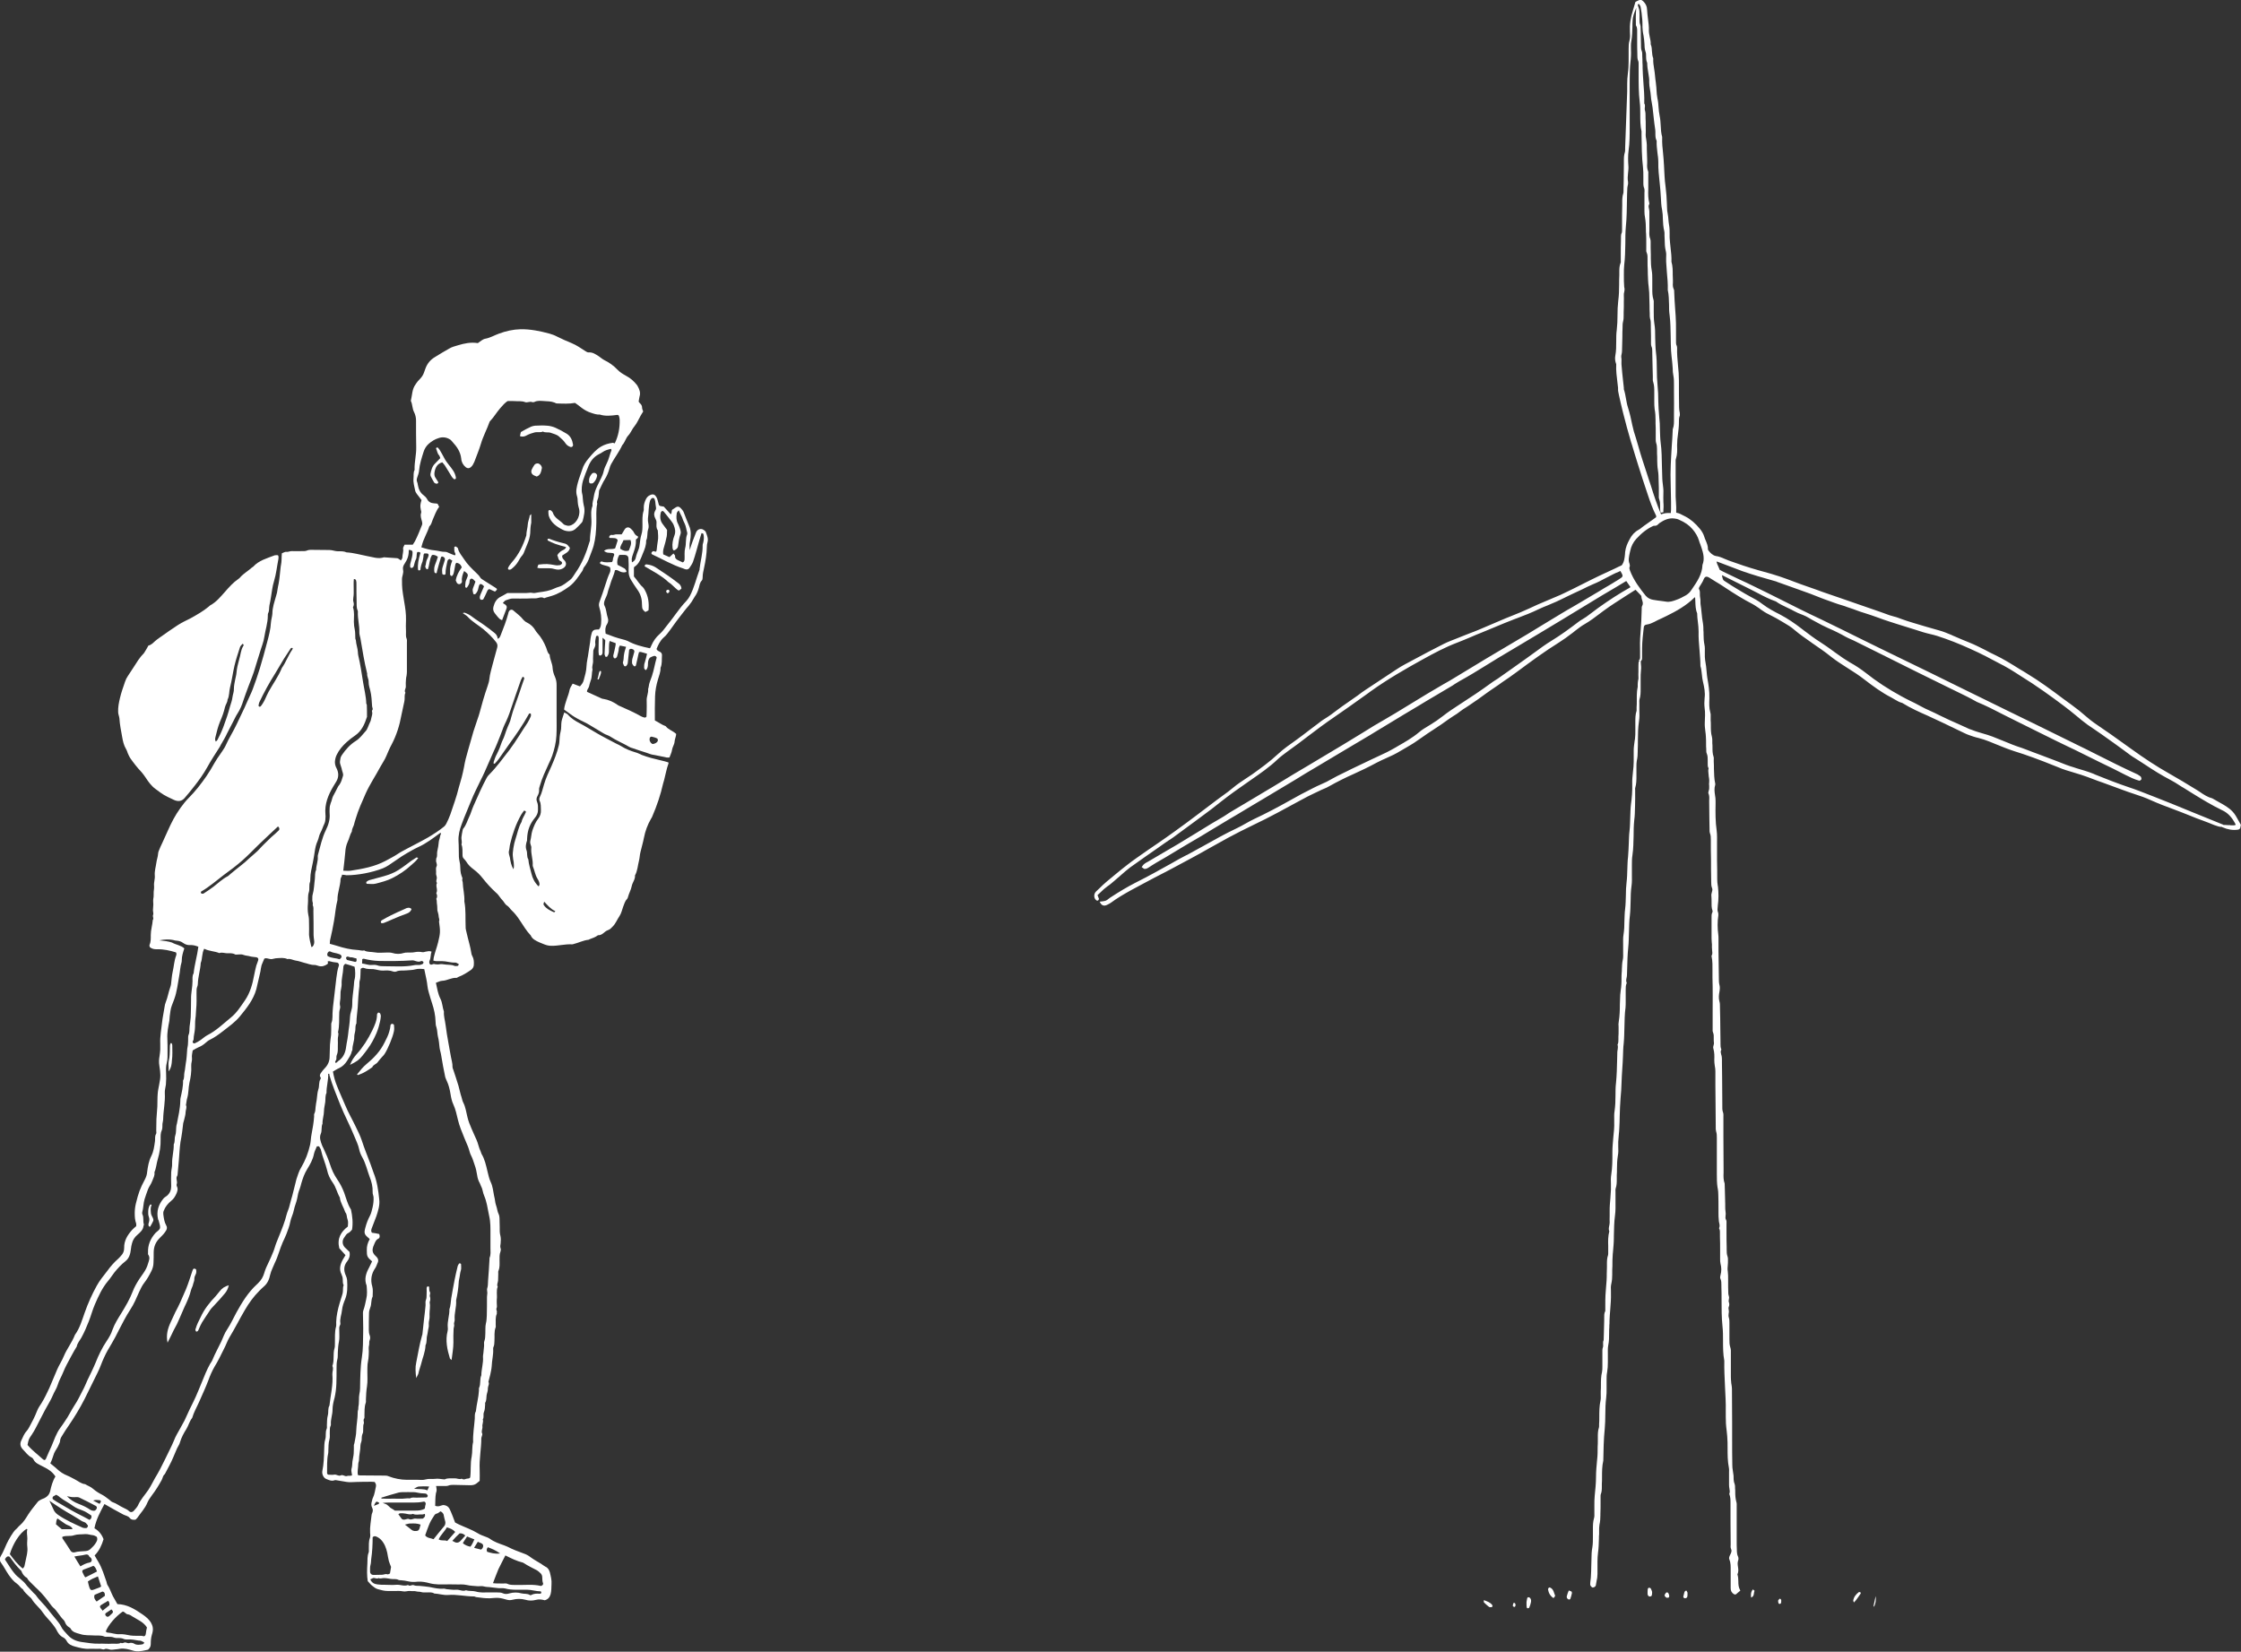 <?xml version="1.0" encoding="utf-8"?>
<!-- Generator: Adobe Illustrator 28.3.0, SVG Export Plug-In . SVG Version: 6.00 Build 0)  -->
<svg version="1.1" id="Layer_2_00000134969389520351524860000006322544457731149204_"
	 xmlns="http://www.w3.org/2000/svg" xmlns:xlink="http://www.w3.org/1999/xlink" x="0px" y="0px" viewBox="0 0 1229.2 906"
	 style="enable-background:new 0 0 1229.2 906;" xml:space="preserve">
<rect x="0" y="0" width="1229.2" height="906" fill="#333333" stroke="none"/>
<style type="text/css">
	.st0{fill:#FFFFFF;}
</style>
<g id="Layer_1-2">
	<g>
		<path class="st0" d="M173.8,628.8c-0.6,1.5-1.3,2.8-1.6,4.2c-0.6,3.1-2.1,5.7-3.7,8.3c-1.5,2.4-2.4,5-3.2,7.7
			c-0.3,1-0.5,2.1-0.9,3.1c-0.7,1.7-1.1,3.4-1.4,5.3c-0.4,2.1-1.4,4.2-1.8,6.3c-0.4,2.3-1.6,4.3-2,6.6c-0.4,2.2-1.3,4.4-2.1,6.6
			c-0.6,1.6-1.4,3.1-2.1,4.7c-1.6,3.7-2.5,7.6-4.3,11.2c-0.5,1-0.8,2-1.3,3c-0.5,1.1-0.9,2.2-1.2,3.4c-0.5,2.5-1.5,4.9-3.6,6.6
			c-0.8,0.7-1.6,1.5-2.4,2.3c-3.1,3.1-5.7,6.7-7.9,10.5c-2.9,4.9-5.4,10-8.4,14.9c-1.2,2-1.9,4.2-3,6.3c-1.7,3.4-3.3,6.8-5.3,10
			c-1.3,2.3-2.4,4.8-3.3,7.3c-1.5,4-3.3,7.8-5,11.7c-1.3,3-3,5.8-3.9,9c-1.5,1.8-2,4.2-3.2,6.1c-1.4,2.2-2.7,4.6-3.5,7.3
			c-0.3,1.2-1.1,2.2-1.6,3.3c-0.7,1.6-1.3,3.1-2,4.7c-1.3,3.2-3.1,6.3-4.7,9.4c-1.1,0.8-1.1,2.1-1.7,3.2c-1.6,2.9-3.3,5.7-5.3,8.3
			c-0.9,1.3-1.9,2.6-2.5,4c-1.3,3.3-3.7,5.7-5.6,8.5c-0.3,0.4-0.7,0.7-1,1c-1.2,0.1-2.3,0.1-3.1-0.9c-0.9-1.2-2.3-1.3-3.5-1.9
			c-3.4-1.8-6.8-3.7-10.4-5.8c-2.3,4.3-4.6,8.5-5.5,13.3c2.3,1.3,4,3.3,5,6c-1,3.3-2.4,6.4-4.9,8.9c0.7,1.3,1.4,2.4,2.1,3.6
			c2,3.4,3.1,7.1,4.4,10.8c0.2,0.6,0.2,1.2,0.5,1.7c1.3,1.9,2,4.2,3,6.2c0.8,1.5,1.7,3,2.5,4.4c5.4,0.1,9.6,2.8,13.7,5.6
			c1,0.7,2,1.4,2.9,2.3c1.4,1.4,2.5,3,2.8,5c0.2,1.3-0.1,2.7-0.5,3.9c-0.5,1.7-0.6,3.4-0.6,5.1c0,1.4-0.6,2.3-1.5,3.1
			c-1.5,0.3-2.9,0.7-4.3,0.8c-1.3,0.2-2.6,0.1-4-0.3c-2.3-0.7-4.7-1.4-7.2-1c-0.7,0.1-1.4,0.3-2.2,0.3c-1,0.1-2,0.3-2.9,0.2
			c-1.1-0.2-2.2-0.8-3.2-0.3c-1,0.5-1.8-0.3-2.8-0.2c-1.1,0.1-2.2,0-3.3,0c-0.7,0-1.5,0-2.2,0c-2.7,0.2-5.3-0.5-7.9-1.2
			c-1.9-0.5-3.7-1.2-4.7-3.2c-0.4-0.7-1.1-1.5-1.8-1.8c-1.9-0.9-2.9-2.5-3.8-4.3c-0.6-1.2-1.5-2.2-2.3-3.3c-1.7-2.1-3.7-4-5.2-6.2
			c-1.8-2.7-4.4-4.5-6-7.3c-0.3-0.5-0.8-0.9-1.3-1.3c-1.3-1.3-2.8-2.5-3.6-4.1c-1.3-0.7-1.9-2.1-3.2-3c-1.8-1.2-3.2-3-4.5-4.8
			c-1.5-2.2-2.7-4.6-4.3-6.8c-0.8-1.1-0.8-2.4-0.1-3.5c1.4-2.2,2.2-4.6,3.3-6.9c1-2.1,3.5-6.5,4.9-7.7c0.9-0.7,1.5-1.7,2.3-2.3
			c2-1.7,3.3-3.9,4.6-6c1.6-2.5,3.5-4.7,5.3-7c0.4-0.5,1.2-0.8,1.8-1.2c0.5-0.3,1.1-0.4,1.7-0.7c1.6-0.8,2.7-1.9,3.2-3.8
			c0.6-2.8,1.4-5.7,2.9-8.1c-1.9-3-4.7-4.4-7.5-5.8c-1.7-0.9-3.6-1.6-4.5-3.5c-0.2-0.4-0.6-0.9-1-1.1c-2.1-1-3.3-2.9-4.8-4.4
			c-1.5-1.5-1.8-3.2-0.9-5c0.9-1.9,1.6-3.8,3.1-5.4c0.5-0.5,0.8-1.2,1.2-1.8c1.6-2.9,3.1-5.8,4.3-8.9c0.6-1.6,1.6-3,2.5-4.4
			c1.6-2.6,2.9-5.3,4.2-8.1c1.5-3.5,2.9-6.9,4.4-10.4c1.1-2.5,2.6-4.7,3.6-7.2c1.7-4.1,4.5-7.5,6.1-11.7c2.7-3.7,3.9-8.1,5.4-12.3
			c1.8-5.1,4-10,6.6-14.7c1.6-2.9,3.7-5.4,5.7-8c1.8-2.5,3.8-4.8,6.1-6.8c0.6-0.5,1-1.1,1.5-1.6c1.2-1.2,1.7-2.6,1.7-4.3
			c-0.1-3.9,1.8-7,4.3-9.8c0.7-0.8,1.6-1.5,2.3-2.1c0-0.7,0.1-1.1,0-1.4c-0.7-1.9-0.8-3.8-0.8-5.8c0-1.7,0.2-3.4,0.6-5.1
			c1.5-6.1,2.2-8.1,5.1-13.6c0.6-1.2,1-2.4,1.1-3.8c0.4-3,0.9-6.1,2.3-8.8c1.3-2.6,1.6-5.3,2-8.1c0.2-1.3-0.2-2.7,0.6-4
			c0.3-0.5,0.1-1.2,0.1-1.8c0.1-2.1,0-4.2,0.1-6.3c0.1-2.3,0.4-4.6,0.5-6.9c0.1-2.3,0-4.7,0.2-7c0.1-1.7,0.5-3.4,0.8-5
			c0.9-4.4,0.8-6,0.1-10.5c-0.3-1.7-0.2-3.5,0.1-5.1c0.2-1.2,0.3-2.4,0.4-3.6c0-1.1,0-2.2,0-3.3c-0.2-3.9,0.6-7.8,1-11.7
			c0.3-2.8,0.9-5.4,1.3-8.1c0.1-1.1,0.4-2.2,0.8-3.2c1-2.5,1.4-5.2,2.3-7.7c0.2-0.6,0.4-1.2,0.5-1.8c0.3-2.3,0.4-4.6,0.9-6.9
			c0.7-3,0.8-6,1.9-8.9c0.2-0.6,0.3-1.2-0.1-1.8c-3.3-1-6.7-1.8-10.3-1.7c-1.5,0-2.9-0.1-4.1-1.3c0-0.3-0.2-0.8-0.1-1.1
			c0.8-1.7,0.7-3.6,0.7-5.4c0-2.8,0.9-5.5,1.1-8.3c0.8-0.8-0.3-1.8,0.2-2.8c0.3-0.7-0.1-1.6-0.1-2.5c0-1.1,0.2-2.1,0.2-3.2
			c0-1-0.2-2.1,0-3.2c0.3-1.2,0.1-2.4,0.2-3.7c0.1-1.1,0.3-2.2,0.2-3.3c-0.2-1.9,0.6-3.8,0.4-5.7c-0.2-2.5,0.6-4.8,0.9-7.2
			c0.2-1.5,0.8-3,0.9-4.6c0-0.6,0.2-1.2,0.4-1.7c0.6-1.5,1.2-2.9,1.9-4.3c2.1-4.4,3.9-9,6.2-13.2c2-3.7,5.3-8.5,8.3-11.5
			c3.6-3.6,6.8-7.7,9.7-11.9c1.6-2.3,3-4.7,4.4-7.2c1-1.8,2.2-3.5,3.4-5.2c0.9-1.4,2-2.8,2.7-4.3c1.8-4.1,4.3-7.9,6.2-12
			c1.8-4,3.9-7.9,5.6-12c1-2.4,2.2-4.6,3.1-7c1.4-3.7,2.7-7.5,3.9-11.4c1.5-4.9,2.8-9.8,4.1-14.7c0.9-3.4,1.8-6.8,2-10.4
			c0.1-1.7,0.7-3.3,0.8-5c0-1.7,0.3-3.4,0.7-5c0.4-1.7,1-3.3,1.4-4.9c0.3-1,0.6-2.1,0.7-3.2c0.1-1.1,0.4-2.1,0.6-3.2
			c0.5-2.6,0.7-5.3,1-8c0.1-1,0.2-1.9,0.4-2.9c0.3-1.4,0.2-2.9,0.3-4.4c0-0.5,0.1-1,0.1-1.5c0.9-0.3,1.7-0.9,2.4-0.8
			c1.1,0.2,2.1-0.5,3.2-0.4c1.7,0.1,3.4,0,5.2,0c1.1,0,2.2,0.1,3.2-0.4c0.5-0.2,1.2-0.3,1.8-0.3c3.4,0,6.9,0.1,10.3,0.1
			c1.6,0,3.1,0.7,4.7,0.7c1.6,0,3.2-0.1,4.7,0.6c3.8,0.2,7.4,1.3,11.1,2c3.1,0.5,6.2,1.8,9.4,0.7c2.4,0.2,4.9,0.3,7.3,0.5
			c0.6,0.1,1.2,0.7,2,1.2c0.3-0.5,0.8-1,0.8-1.5c0-1.7,0.7-3.3,0.4-5c-0.1-0.6,0.5-1.3,0.8-2.1h4.5c0.4-0.7,0.9-1.3,1.2-1.9
			c1.5-2.9,2.7-6,3.9-9c0.2-0.6,0.1-1.1,0-1.7c-0.4-1.6-1.1-3.2-0.5-4.9c0.2-0.5-0.1-1.2-0.2-1.8c-0.4-2-0.3-2.8,0.4-5.2
			c-0.3-0.5-0.8-1-1.2-1.6c-0.8-1.2-2-2.2-2.3-3.7c-0.4-2.1-1.1-4.2-0.9-6.5c0.2-1.6-0.2-3.2,0.6-4.7c0.1-0.1,0-0.2,0-0.4
			c-0.1-4.1,1-8,0.9-12.1c-0.1-4.9-0.1-9.8-0.1-14.7c0-1.6-0.4-3.2-1.1-4.6c-1-1.9-0.8-4.1-1.7-6c-0.1-0.1-0.1-0.2,0-0.4
			c0.7-2.9,0.6-6.1,2.5-8.7c0.4-0.6,0.8-1.2,1.3-1.8c0.9-1,1.9-1.9,2.6-3.1c0.7-1.1,1-2.5,1.5-3.7c1-2.8,2.7-4.9,5.2-6.4
			c2.6-1.6,5.2-3.2,7.9-4.7c1.5-0.9,3.1-1.3,4.8-1.8c3.6-1.1,7.1-1.8,10.9-1.2c0.7-0.5,1.4-1,2.1-1.5c0.6-0.4,1.3-0.8,2-0.9
			c2.7-0.5,5-1.9,7.5-2.8c3.8-1.4,7.7-2.3,11.8-2.4c5.4-0.1,10.7,1,15.9,2.4c1.4,0.4,2.8,0.9,4.1,1.6c2.6,1.3,5.3,2.5,8,3.6
			c2.7,1.1,5.1,2.8,7.6,4.4c0.6,0.4,1.2,0.8,2,0.7c2.1-0.1,3.7,1.1,5.3,2.1c1,0.7,1.9,1.5,3,2.1c2.7,1.3,5.1,3,7.1,5.1
			c1.5,1.6,3.2,2.6,5,3.6c2.3,1.2,4.2,2.9,5.8,4.9c0.1,0.2,0.3,0.4,0.4,0.6c1,1.8,1.8,3.7,1.1,5.8c-0.2,0.8-0.3,1.7-0.5,2.8
			c0.1,0.1,0.4,0.6,0.7,0.9c0.8,0.7,1.2,1.4,1.2,2.5c0,0.7,0.4,1.4,0.6,2c-0.5,0.8-1,1.6-1.4,2.3c-1.1,1.9-1.9,4-3.3,5.7
			c-1.4,1.6-2,3.6-3.5,5.2c-1.4,1.5-1.8,3.7-3.3,5.3c-1.7,3.7-4.2,6.9-6.1,10.4c-0.4,0.8-0.7,1.5-0.9,2.4c-0.6,2.1-1.4,4.1-2.6,6
			c-1.1,1.7-1.9,3.7-2.8,5.5c-0.1,0.2-0.3,0.4-0.3,0.7c-0.1,1.2-0.2,2.5-0.4,3.6c-0.2,1.1-1.1,2.2-0.6,3.5c-0.8,3.5-0.4,7-0.5,10.6
			c-0.1,4.2-0.4,8.4-1.5,12.5c-0.6,2.1-1.5,4.1-2.2,6.1c-0.7,2.1-1.7,4-3.1,5.7c-0.4,0.5-0.5,1.4-0.9,2c-2.1,3-4,6.1-7,8.4
			c-3,2.2-6.2,4.2-9.9,5.3c-1,0.3-2.1,0.6-3.1,0.9c-0.3,0.1-0.8,0.4-1,0.3c-1.6-1-3.1,0.1-4.6,0.1c-1.5,0-3,0-4.4,0.1
			c-2.7,0-5.4,0.1-8.1,0c-1.4,0-2.6,0.6-3.9,1c-0.6,0.2-1.1,1-1.6,1.5c0.5,0.3,0.9,0.6,1.3,0.8c0.8,0.6,1.1,1.3,0.7,2.3
			c-0.8,2-1.6,4.1-2.4,6.3c-0.5-0.3-1-0.4-1.3-0.7c-1-0.9-1.8-2-2.6-3c-1-1.2-1.2-2.5-0.8-3.8c0.6-2.3,1.7-4.3,4-5.4
			c1.1-0.5,2.1-1.2,3.6-2c3.1,0,6.7,0,10.3,0c0.9,0,1.7-0.2,2.5-0.2c0.7,0,1.4,0.3,2.1,0.2c3-0.6,6-0.7,8.9-1.7
			c1.5-0.5,2.9-1.3,4.4-1.7c2.5-0.7,4.2-2.4,6.2-3.8c1.2-0.9,2-2.5,2.9-3.8c3.7-5.2,6-11.1,7.8-17.2c0.1-0.2,0.2-0.5,0.2-0.7
			c0-3.8,1-7.5,0.8-11.3c-0.1-2.6-0.4-5.1,0.6-7.6c-0.2-1.7,0.5-3.4,0.7-5c0.3-2.1,1-4,1.9-5.9c0.7-1.4,1.4-2.9,2.1-4.3
			c0.6-1.2,1.1-2.4,1.4-3.7c0.3-1.5,1-3,1.7-4.4c1.2-2.3,1.6-4.8,2.6-7.2c0.1-0.2-0.1-0.4-0.3-0.8c-1.6,0.4-3.2,0.8-4.6,1.8
			c-0.6,0.4-1.2,0.8-1.9,1.1c-3,1.5-4.8,3.9-6,7c-1,2.5-2,5-2.8,7.5c-0.6,2-1,5.1-0.5,7.1c0.3,1,0.3,1.9,0.4,2.9
			c0.1,1.2,0.2,2.4,0.5,3.6c0.9,2.9,0.1,5.8-0.6,8.6c-0.1,0.4-0.5,0.9-0.8,1.2c-1,1.1-2,2.1-3.1,3.1c-1.4,1.2-3,1.5-4.8,1.2
			c-0.8-0.1-1.7-0.4-2.4-0.8c-3.3-1.7-6.3-3.8-7.5-7.6c-0.2-0.8-0.2-1.7-0.2-2.5c0-0.2,0.2-0.5,0.4-0.6c0.3,0,0.8,0,1,0.2
			c0.4,0.3,0.8,0.7,1,1.1c0.9,3.1,3.9,4.2,5.8,6.3c0.4,0.5,1.3,0.7,2,0.9c0.8,0.2,1.6,0.1,2.5-0.3c3-1.3,5.3-5.8,3.9-9.7
			c-0.3-1-0.4-1.9-0.5-2.9c0-1.2-0.1-2.4-0.5-3.6c-0.7-2.4,0-4.9,0.6-7.2c0.6-2.3,1.6-4.6,2.3-6.9c0.7-2.4,2-4.4,3.6-6.3
			c2-2.4,4.1-4.9,6.9-6.5c1.9-1.1,4-1.7,6.2-2c0.3-0.1,0.7,0.2,1.2,0.3c2-4.1,2.8-8.4,2.7-12.9c0-0.7-0.2-1.5-0.4-2.1
			c-0.1-0.4-0.5-0.7-1.1-0.6c-3.1,0.4-6.3,0.8-9.4-0.2c-1.6,0.1-3.1-0.4-4.6-0.9c-2-0.6-3.8-1.6-5.5-2.9c-1.1-0.9-2.3-1.8-3.5-2.6
			c-3.3,0.6-6.6,0.4-9.9,0.3c-0.5,0-0.9-0.3-1.4-0.5c-1.8-0.7-3.8-0.7-5.6-0.8c-1.8-0.1-3.7-0.4-5.4,0.5c-0.3,0.1-0.8,0.2-1.1,0.1
			c-1.3-0.6-2.7,0.4-3.9,0c-2-0.8-4.1-0.4-6.2-0.6c-1.1-0.1-2.2,0-3.5,0c-1.5,1-2.8,2.5-4.1,4c-1.9,2.2-3.4,4.8-5.4,6.9
			c-0.2,0.2-0.4,0.4-0.4,0.6c-1.4,4-3.5,7.8-4.7,11.9c-1,3.4-2.4,6.6-3.6,9.9c-0.5,1.1-1,2.2-2,3c-0.9,0.7-1.8,0.7-2.7,0
			c-1.5-1.2-2.4-2.9-2.5-4.7c-0.4-3.8-2.4-6.6-4.8-9.2c-0.5-0.6-1-1.2-1.6-1.5c-1.9-1.1-4-1.3-6-0.6c-2,0.6-3.8,1.7-5.4,3.1
			c-1.4,1.2-2.4,2.9-2.9,4.6c-1,3.2-2.1,6.5-2.4,9.9c-0.1,1.4-0.6,2.8-1.1,4.2c-0.3,0.9-0.3,1.6,0.1,2.5c0.2,0.4,0.2,0.9,0.3,1.4
			c0.4,2.2,1.2,4.2,3.1,5.6c0.8,0.6,1.5,1.3,2,2.2c0.8,1.6,2.2,2.2,3.9,2.3c0.6,0,1.2,0.1,1.8,0.2c0.3,0.6,0.6,1.2,0.9,1.7
			c-1.7,2.2-2.5,4.7-3.6,7.2c-0.5,1.2-0.7,2.6-1.8,3.5c-1.1,3.6-3.2,6.8-4.1,10.5c-0.1,0.3-0.2,0.7-0.3,1c2.5,0.8,4.9,1.5,7.5,1.7
			c1.9,0.2,3.8,0.9,5.8,0.8c0.7,0,1.4,0.5,2,0.7c1,0.4,2,0.9,3,1.2c0.1,0,0.4-0.2,0.4-0.4c0.1-0.2,0-0.5-0.1-0.7
			c-0.7-1.1-0.5-2.3-0.5-3.5c0.3-0.1,0.6-0.3,0.7-0.3c0.5,0.3,1.2,0.7,1.3,1.1c0.5,2.4,2.2,4.1,3.4,6c1.8,2.8,4.2,5.1,6.6,7.4
			c0.8,0.8,1.6,1.5,2.2,2.5c0.3,0.6,1,1,1.6,1.4c2.3,1.5,4.5,2.9,6.8,4.3c1.1,0.7,1.1,0.9-0.3,2.1c-1-0.5-2.1-1-3.1-1.4
			c-0.9,0.3-1.1,1-1.4,1.7c-0.6,1.3-1.2,2.7-1.9,3.9c-0.1,0.2-0.6,0.3-1,0.3c-0.6,0-0.8-0.4-0.9-0.9c-0.1-0.8,0.1-1.4,0.4-2.1
			c0.7-1.4,1.2-2.9,1.9-4.4c-0.4-0.4-0.7-0.8-1.1-1c-0.6-0.4-1.3-0.3-1.5,0.3c-0.2,0.5-0.4,1.1-0.5,1.7c-0.2,1.2-0.7,2.3-1.6,3.2
			c-0.3,0.3-1.2,0.2-1.2-0.2c-0.2-1-0.6-2-0.1-3.1c0.5-1.1,0.8-2.2,1.3-3.5c-0.4-0.4-0.8-0.8-1.2-1.2c-0.9-0.8-1.9-0.4-2,0.9
			c0,1.5-0.7,2.5-1.5,3.6c-0.1,0.1-0.2,0.1-0.3,0.1c-0.2-0.1-0.6-0.2-0.6-0.4c0-1,0-1.9,0.2-2.9c0.1-0.5,0.3-0.9,0.5-1.4
			c1.1-2.6,1.1-2.7-1.3-4.5c-0.8,1.8-1.5,3.6-1.2,5.6c0,0.1,0,0.2,0,0.4c-0.2,0.6-0.6,1-1.2,1.2c-0.6,0.1-1.2-0.1-1.6-0.7
			c-0.2-0.4-0.4-0.9-0.6-1.3c0.4-2.7,1.7-5,3.3-7.2c-0.5-1.4-1.3-2.3-3-2.5c-0.1,0.2-0.4,0.5-0.5,0.8c-0.3,1.4-0.5,2.9-0.8,4.3
			c-0.3,1.6-1,2.4-1.5,2.1c-1-0.6-0.5-1.5-0.6-2.3c-0.2-2.1,0.4-4.1,1.2-6.1c-0.5-0.3-1-0.6-1.5-0.9c-0.7,0.2-1.1,0.7-1.2,1.3
			c-0.4,2.3-1.1,4.5-1,6.9c0,0.2-0.5,0.5-0.8,0.5c-0.3,0-0.6-0.2-0.9-0.4c-0.1,0-0.1-0.2-0.1-0.3c-0.1-1.2-0.2-2.4,0.2-3.6
			c0.4-1.3,0.8-2.5,1.2-3.8c0.2-0.8,0-1.3-0.9-1.8c-0.5-0.3-1.1-0.1-1.2,0.3c-0.8,2.6-1.5,5.1-2.2,7.7c-0.1,0.2,0,0.5-0.1,0.7
			c-0.1,0.2-0.4,0.4-0.5,0.4c-0.3-0.1-0.7-0.4-0.8-0.6c-0.2-1.3-0.2-2.6,0.3-4c0.6-1.4,1.1-3,1.6-4.5c-0.9-0.6-1.8-1.2-3.2-1
			c-1.5,2.3-1.3,5.3-2.3,7.8c-0.2,0-0.6,0.1-0.7,0c-0.3-0.5-0.9-1.2-0.7-1.6c0.5-1.3,0.3-2.7,1-3.9c0.4-0.6,0.6-1.4,0.8-2
			c0.1-0.4-0.2-1.1-0.7-1.1c-0.6-0.1-1.2,0-1.7,0c-0.6,0.7-0.3,1.5-0.5,2.2c-0.2,0.7-0.2,1.5-0.4,2.1c-0.6,1.5-1.1,3-1.2,4.6
			c0,0.2-0.5,0.4-0.9,0.4c-0.1,0-0.4-0.3-0.4-0.5c-0.3-2.8,0.3-5.6,1.1-8.3c0.1-0.2,0.1-0.5,0.2-0.7c0-0.1,0-0.2-0.1-0.3
			c-0.5-0.5-1.1-0.3-1.6-0.3c-0.6,1.4-0.1,2.8-0.8,4.1c-0.6,1-0.7,2.3-1.1,3.5c-0.1,0.3-0.3,0.7-0.6,0.9c-0.2,0.2-0.6,0.2-1,0.2
			c-0.1,0-0.4-0.4-0.4-0.5c0-0.5-0.1-1,0-1.5c0.3-1.3,0.7-2.6,1-3.9c0.2-0.8,0.3-1.7,0.3-2.5c0-1-0.4-1.3-1.9-1.5
			c-0.1,0.1-0.2,0.2-0.2,0.3c0.1,2.7-0.7,5-2.2,7.2c-0.7,1-1.2,2.1-0.9,3.5c0.4,1.8-0.6,3.3-0.6,5.1c0,5.1,0.1,5.4,1.2,12.3
			c0.6,3.4,1.1,6.7,1,10.2c-0.1,2.1-0.1,4.2,0,6.3c0,1.3-0.2,2.7,0.4,4c0.2,0.5,0.1,1.2,0.1,1.8c0,5.4,0,10.8,0,16.2
			c0,0.7-0.1,1.5-0.2,2.2c-0.1,0.6-0.3,1.2-0.3,1.8c-0.1,1.4-0.2,2.7-0.1,4c0.1,1.2-1.1,2.3-0.2,3.5c-0.7,1.3-0.3,2.7-0.5,4
			c-0.1,0.7-0.2,1.4-0.4,2.1c-0.4,2-0.9,4-1.3,6.1c-1,5.6-2.7,11.1-5.4,16.2c-1.1,2-2,4.2-2.9,6.3c-0.8,2-2.1,3.8-3.2,5.8
			c-2.6,4.9-5.8,9.6-8.1,14.7c-2,4.6-4.1,9.1-5.5,13.9c-0.4,1.2-0.7,2.3-1,3.5c-0.4,1.1-1.1,2.2-1.1,3.5c-1.1,1.8-1.4,3.9-2.3,5.7
			c-0.8,1.8-1.2,3.7-1.3,5.6c-0.3,3.4-0.7,6.7-1.1,10.2c1.3,0,2.7,0.2,4,0c6.6-1,13.2-2.2,19.2-5.4c2.4-1.3,4.8-2.5,7-4
			c1.5-1,3.2-1.8,4.8-2.7c3.9-2.1,7.8-4,11.6-6.2c3-1.8,6-3.7,8.8-6c0.4-0.4,0.8-0.9,1.1-1.5c0.8-1.6,1.6-3.3,2.2-5
			c1.6-4.8,3.4-9.6,4.6-14.6c0.5-2,1.2-3.9,1.7-6c0.4-1.8,0.9-3.5,1.2-5.3c0.5-3.1,1.3-6.2,2.2-9.2c1-3.5,2-7,3-10.5
			c0.7-2.3,1.6-4.6,2.3-6.9c0.4-1,0.7-2.1,1-3.1c1.3-4.9,2.7-9.8,4.4-14.7c0.4-1.3,0.9-2.6,1-3.9c0.3-2.9,1.2-5.7,1.9-8.5
			c0.8-2.9,1.6-5.8,2.4-8.8c0.3-1.1,0.2-2.1-0.6-3.1c-2-2.6-4.4-4.9-6.9-7c-2.8-2.3-6.1-4.1-8.6-6.8c-0.7-0.8-1.7-1.3-2.8-2.1
			c0.6-0.1,0.9-0.3,1.1-0.2c1.4,0.5,2.6,1.1,3.8,2c2.3,1.8,4.9,3.3,7.2,5c1.9,1.3,3.7,2.8,5.5,4.2c1,0.8,1.5,1.9,1.6,3.1
			c1-0.3,1.3-1.2,1.6-1.9c1.6-4,3.1-7.9,4.2-12c0.1-0.4,0.1-0.7,0.3-1c0.4-1,1.6-1.4,2.4-0.7c1.9,1.7,4,3.1,5.6,5.2
			c0.5,0.6,1.3,1.2,2,1.5c2,1,3.6,2.5,4.7,4.5c0.2,0.4,0.6,0.8,0.9,1.2c2.2,2.4,3.7,5.1,4.9,8.1c0.5,1.2,0.6,2.6,1.7,3.6
			c0.1,0.1,0.2,0.2,0.2,0.3c0.1,2.5,1.5,4.7,1.6,7.1c0.1,1.9,0.7,3.6,1.4,5.2c0.6,1.4,0.8,2.8,0.8,4.3c0,5.6,0,11.3,0,17
			c0,3.6,0.1,7.1-0.1,10.7c-0.2,3.8-1.1,7.5-2.3,11c-0.5,1.5-1.2,2.9-1.9,4.4c-1.8,4-3.7,7.9-4.9,12.2c-0.2,0.7-0.5,1.4-0.4,2.1
			c0.1,1.3-0.3,2.4-0.9,3.5c-0.6,1-0.7,2.1-0.2,3.2c0.6,1.4,0.5,2.9,0.5,4.4c0,1.6-0.6,3-1.7,4.3c-2.5,3.1-4.1,6.3-4.3,11.7
			c0,0.2,0,0.5,0,0.7c-0.6,1.8-1,3.6-0.3,5.4c0.6,1.6,0,3.5,1,5c0.2,2.7,1.1,5.2,1.7,7.8s1.8,5,3.9,7c0.8-0.8,0.5-1.6,0.3-2.4
			c-0.2-0.7-0.6-1.3-1-2c-1.2-2-1.5-4.4-2.4-6.5c-0.1-0.2-0.1-0.5-0.1-0.7c0.2-3.1-1-6-0.8-9.1c0-0.4,0.1-0.8,0-1.1
			c-0.3-1-0.8-2.1-0.5-3.2c0.5-1.8,0.5-3.7,1.1-5.6c0.8-2.3,1.7-4.6,3.2-6.5c1.1-1.4,1.6-3,1.5-4.8c-0.1-1.7,0.1-3.4-0.7-5
			c-0.3-0.6-0.2-1.5,0.1-2.1c1.1-2.2,1.6-4.6,2.3-6.9c1-3.5,2.6-6.8,4.1-10.1c1.6-3.7,3.1-7.4,4-11.3c0.1-0.6,0.3-1.2,0.3-1.8
			c0.1-1.9,0.2-3.9,0.7-5.8c0.5-1.8,0.2-3.7,0.5-5.5c0.3-1.7,1-3.2,1.5-5c0.6,0.4,1.5,0.6,2,1.2c1.8,2.1,4.1,3.5,6.4,4.7
			c3.3,1.7,6.3,3.7,9.5,5.5c3.4,2,7.1,3.8,10.6,5.7c1,0.5,2,0.9,2.9,1.5c2.4,1.5,5,2.5,7.7,3.3c1.2,0.3,2.2,0.9,3.4,1.4
			c3.4,1.3,7,2.2,10.5,3c1.4,0.3,2.8,0.7,4.1,1.1c0.1,0.3,0.1,0.5,0.1,0.5c-1.1,3-1.6,6.1-2.4,9.1c-0.2,0.7-0.4,1.4-0.6,2.1
			c-1.4,6.2-3.4,12.1-5.9,17.9c-0.2,0.5-0.4,0.9-0.7,1.3c-1.9,3.3-3.2,6.8-3.9,10.5c-0.5,2.6-1.3,5.2-1.9,7.8
			c-0.4,1.5-0.4,3.1-0.8,4.7c-0.7,2.7-0.8,5.6-2.2,8.1c0.2,2.2-1.4,3.8-1.8,5.9c-0.4,2-1.5,3.9-2,5.8c-0.1,0.5-0.3,1-0.6,1.3
			c-1.2,1.2-1.5,2.8-2.1,4.2c-0.6,1.7-1,3.6-2,5.1c-1.3,1.9-2.1,4.1-3.7,5.7c-0.8,0.8-1.4,1.6-2.6,2c-0.6,0.2-1.1,0.5-1.6,0.9
			c-1.1,0.9-2.2,2-3.9,1.9c-1.4,1.1-3,1.6-4.6,2.2c-0.2,0.1-0.4,0.3-0.6,0.3c-2.9,0.3-5.5,1.7-8.4,2.4c-0.2,0.1-0.5,0.1-0.7,0.1
			c-3.8-0.2-7.5,0.9-11.3,0.8c-1.4,0-2.6-0.3-3.9-0.8c-0.9-0.4-1.8-0.7-2.7-1.1c-1.9-0.9-3.8-1.7-4.7-3.8c-2.4-2.5-4.1-5.5-6-8.3
			c-1.3-2-2.7-3.8-4.4-5.4c-0.9-0.8-1.5-2-2.5-2.6c-1.3-0.8-1.7-2.1-2.6-3c-0.9-0.9-1.5-1.9-2.3-2.9c-0.4-0.5-0.8-0.9-1.3-1.3
			c-2.6-2.4-5-5-7.2-7.8c-1.4-1.8-3.1-3.5-5-4.9c-1.6-1.2-3-2.5-4-4.2c-0.4-0.6-0.9-1.2-1.4-1.7c-0.6-0.6-0.7-1.3-0.7-2
			c-0.1-1.9,0.2-3.9-0.6-5.8c0.5-1.3-0.1-2.6,0-3.9c0.1-1.2,0.4-2.4,0.6-3.6c0.1-0.5,0.2-1,0.5-1.3c1.5-1.8,2.1-4.1,3.1-6.2
			c1-2,1.5-4.1,2.4-6.1c2.3-5.2,4.6-10.5,7.3-15.5c0.3-0.6,0.8-1.2,1.3-1.7c4.2-4.2,7.6-9,11.2-13.6c3.6-4.8,6.6-10,9.9-14.9
			c0.7-1.1,1.3-2.4,1.8-3.6c0.1-0.3,0-0.7,0-1.1c0-0.1-0.1-0.3-0.2-0.3c-0.2,0-0.5-0.1-0.7,0c-0.2,0.1-0.3,0.4-0.4,0.6
			c-3.1,5.6-6.7,10.8-10.4,15.9c-2,2.8-3.9,5.6-5.9,8.4c-0.6,0.9-1.4,1.7-2.1,2.5c-0.1,0.1-0.4,0.1-0.7,0.2c0-0.4-0.1-0.8,0-1.1
			c0.5-1.5,1-3,1.8-4.4c0.6-1.1,1-2.2,1.5-3.3c0.6-1.5,1-3,1.7-4.4c0.8-1.5,1.2-3.2,1.8-4.8c0.5-1.5,1.2-2.9,1.8-4.4
			c0.4-0.9,0.7-1.8,0.9-2.8c1.2-4.7,3.1-9.2,4.6-13.8c0.8-2.5,1.7-5,2.6-7.6c0-0.1,0.1-0.3,0.1-0.3c-0.1-0.3-0.3-0.6-0.5-0.8
			c-0.1-0.1-0.5,0.1-0.6,0.2c-0.3,0.5-0.6,1.1-0.8,1.6c-1.9,5.4-3.8,10.8-5.6,16.2c-0.9,2.8-2,5.5-3.3,8.1c-1,2.1-1.6,4.3-2.5,6.4
			c-1.1,2.7-2.1,5.4-3.4,8.1c-1.7,3.8-3.3,7.6-5,11.4c-0.7,1.7-1.6,3.3-2.4,5c-1.7,3.6-3.6,7.2-5.1,11c-1.7,4.3-3.6,8.5-5.2,12.9
			c-1.1,2.9-1.9,6-1.7,9.3c0.2,2.8,0.1,5.6,0.2,8.5c0,0.7,0.2,1.4,0.3,2.2c0.1,0.8,0.4,1.7,0.4,2.5c0.1,2,0.1,3.9,0.8,5.8
			c0.2,0.6,0.6,1.2,0.4,1.7c-0.2,0.7,0.1,1.2,0.2,1.7c0.1,3.5,1.1,7,0.9,10.6c0.9,4.6,0.5,9.3,0.7,13.9c0,0.6,0,1.2,0.2,1.8
			c0.6,2.7,1.3,5.4,2,8.1c0.3,1.2,0.6,2.5,0.8,3.8c0.1,0.9,0.3,1.7,0.7,2.4c0.8,1.5,0.9,3,0.8,4.7c0,1.1-0.6,2.1-1.5,2.8
			c-2.2,1.5-4.5,3-7,3.9c-0.3,0.1-0.7,0.5-1,0.5c-2.8-0.2-5.1,1.5-7.8,1.6c-1.1,0-2.3,0.7-3.5,1.1c0.7,3.1,1.1,6.1,2.5,8.8
			c1.1,2.2,1.1,4.8,1.9,7c-0.2,2.5,0.6,4.8,0.9,7.3c0.4,3.4,1,6.7,1.6,10.1c0.4,2.4,0.9,4.8,1.3,7.2c0.3,1.9,1,3.8,0.9,5.8
			c0,0.5,0.2,0.9,0.4,1.4c1,3,2,6,2.9,9c0.6,2.1,1,4.3,1.7,6.3c0.3,0.9,0.4,1.9,0.9,2.8c1.3,2.5,1.6,5.3,2.3,8
			c0.5,2.1,1.3,4.2,2.2,6.2c0.9,2.2,1.9,4.2,2.8,6.3c0.9,2,1.2,4.2,2.2,6.2c0.2,0.4,0.3,1,0.5,1.4c1.8,3,2.5,6.3,3.3,9.7
			c0.5,2,0.9,4,1.8,5.9c1.1,2.3,1.3,4.9,1.8,7.4c0.2,1,0.5,2,0.6,3.1c0.1,1.2,0.6,2.3,0.9,3.5c0.3,1.1,0.4,2.2,0.9,3.2
			c0.5,1,0.6,2.1,0.6,3.2c0,1.3,0.1,2.7,0.1,4c0,1.7-0.1,3.4,0.4,5.1c0.3,1.3,0.2,2.7,0.1,4c-0.1,0.9-0.4,1.8,0,2.8
			c0.2,0.5,0.1,1.2-0.1,1.8c-0.6,1.5-0.5,3.1-0.5,4.7c0,2,0.2,3.9-0.6,5.8c-0.2,0.4-0.1,1-0.1,1.5c0,1.2-0.1,2.5-0.1,3.7
			c0,1.2-0.9,2.3-0.2,3.5c-0.9,2.2-0.2,4.6-0.5,6.9c-0.1,0.8,0,1.7,0,2.6c0,0.7,0.2,1.6-0.1,2.2c-0.5,0.9,0.4,1.6,0.1,2.5
			c-0.1,0.2,0.1,0.5,0,0.7c-0.9,2-0.5,4.1-0.6,6.2c0,0.4,0.1,0.8,0,1.1c-1,2.5-0.5,5.1-0.7,7.6c-0.1,1.1,0,2.2-0.5,3.2
			c-0.2,0.3-0.2,0.7-0.2,1.1c0.2,3.2-0.7,6.3-0.8,9.5c-0.1,1.6-0.5,3.1-0.8,4.7c-0.3,1.3-0.7,2.6-1,3.9c0.7,1.2-0.3,2.3-0.3,3.5
			c0.1,1.4-0.5,2.6-0.7,3.9s0,2.7-0.7,3.9c-0.2,0.3-0.1,0.7-0.1,1.1c-0.1,1.5-0.1,2.9-0.7,4.3c-0.5,1.2,0.2,2.7-0.6,3.9
			c0.5,1.3-0.4,2.6-0.2,3.9c0.2,1.3-0.8,2.5-0.1,3.9c0.2,0.4-0.1,0.9-0.2,1.4c-0.1,0.4-0.3,0.7-0.3,1.1c0,5.8-1.2,11.4-0.9,17.2
			c0.1,2.1,0,4.2,0,6.2c-0.6,0.5-1.2,1-1.7,1.4c-1,0.8-2.2,1-3.4,1c-3.1,0-6.1-0.2-9.2-0.2c-0.9,0-1.9,0-2.9,0.4
			c-0.7,0.3-1.7,0.2-2.5,0.2c-1.3,0-2.7,0-4.2,0c0.1,0.8,0.3,1.5,0.3,2.2c0,0.6-0.2,1.2-0.4,1.8c-0.4,2.3-0.3,4.6-0.4,6.9
			c1.2,0.4,2.1,0.3,3.1-0.1c0.6-0.2,1.2-0.4,1.8-0.3c1.2,0.2,2.2,0.7,2.9,1.9c1.2,2.4,2.1,5,3.1,7.6c0.6,0.3,1.3,0.8,2.1,1.1
			c3.4,1.6,7,2.8,10.3,4.8c1.5,1,3.3,1.5,5,2.2c0.6,0.2,1.1,0.5,1.6,0.8c2.4,1.8,5.2,2.7,8,3.7c0.6,0.2,1.1,0.5,1.7,0.7
			c2.9,1.5,6,2.7,9.1,3.8c1.2,0.4,2.5,1.1,3.5,1.9c1.9,1.4,3.9,2.5,5.9,3.7c0.8,0.5,1.6,1.2,2.4,1.6c1.4,0.6,2,1.8,2.4,3.1
			c0.5,2.1,1.1,4.3,0.9,6.5c-0.1,1.8,0,3.6-0.5,5.5c-0.5,1.7-1.4,2.8-3.2,3.3c-1.5-0.4-3.1-0.7-4.9-0.2c-1.9,0.5-3.8,0.5-5.8-0.1
			c-2.2-0.6-4.6-0.6-6.9,0c-1.1,0.3-2.1,0.3-3.2,0c-1.5-0.4-3-0.9-4.6-1c-1.5-0.1-3.1,0.1-4.6,0.2c-2.5,0.1-5-0.3-7.4-0.6
			c-0.5,0-0.9-0.4-1.4-0.4c-4.8,0-9.5-1.2-14.2-0.8c-2.6,0.2-5.1-0.7-7.6-0.8c-1.2-0.8-2.6-0.6-3.9-0.6c-1.1,0-2.3,0.1-3.3-0.2
			c-0.9-0.3-1.8-0.1-2.8-0.4c-1-0.3-2.2,0-3.3-0.2c-1.3-0.1-2.6,0.5-3.9,0.2c-1.4-0.3-2.9-0.2-4.4-0.2c-1.4,0-2.7,0-4,0
			c-1.9,0-3.6-0.5-5.4-1c-1.1-0.3-2.1-1.1-3.1-1.9c-0.9-0.7-1.5-1.6-2.4-2.5c-0.5-3.1-0.4-6.3-0.2-9.5c0.1-2.1-0.1-4.2,0.7-6.2
			c0.2-0.5,0.1-1.2,0.1-1.8c0.1-2.1-0.2-4.1,0.6-6.2c0.3-0.9,0.2-2,0.1-2.9c-0.2-3.2,0.5-6.3,0.8-9.5c0-0.5,0.2-0.9,0.4-1.4
			c0.4-1,0.4-1.9-0.1-2.8c-0.6-1.2-0.5-2.4-0.1-3.6c0.2-0.6,0.2-1.2,0.5-1.7c1-2,1.2-4.2,1.7-6.3c0.2-1-0.1-1.6-0.7-2.5
			c-0.5,0-1.1-0.1-1.7-0.1c-2.7,0-5.4,0-8.1,0.1c-1.8,0-3.8,0.3-5.5,0c-1.8-0.4-3.6-0.5-5.4-0.9c-0.5-0.1-0.9-0.2-1.4,0
			c-1.6,0.6-3.1-0.2-4.6-0.8c-1.4-0.6-2.3-2.7-2-4.3c0.8-3.8,0.9-7.7,1-11.6c0.1-1.9,0-3.9,0.6-5.8c0.6-1.8-0.1-3.9,0.8-5.8
			c0.2-0.5,0.1-1.2,0.1-1.8c0.1-1.8,0-3.7,0.5-5.5c0.5-1.8-0.1-3.7,0.9-5.4c0.6-5.7,2.1-11.3,1.6-17.1c-0.1-1.5,0.8-3.1,0-4.6
			c1.2-3.2,0.2-6.6,1.2-9.8c0.3-0.9,0.1-2,0.2-2.9c0.1-2.9-0.2-5.9,0.6-8.8c0.2-0.8,0.1-1.7,0.1-2.6c0.1-3.5,0.9-7,1.9-10.4
			c0.4-1.5,1-3,1.4-4.5c0.2-0.7,0.4-1.4,0.4-2.1c0.1-1.1-0.1-2.2,0.4-3.2c-0.6-1-0.4-2.2-0.5-3.2c0-1-0.3-1.9-0.7-2.8
			c-1.4-2.8-0.7-5.4,0.7-8c0.5-0.8,1-1.6,1.5-2.5c-1.3-1.5-2.5-2.8-3.4-3.8c-1.3-5.4,0.9-9,4.7-11.9c0.1-1.3,0.3-2.7-0.2-4
			c-0.5-1.2-0.2-2.7-1.2-3.8c-0.9-2.8-2.7-5.2-3-8.1c-1.5-2.6-2.1-5.7-3.9-8.2c-1.5-2.1-2.6-4.4-3.1-6.9c-0.9-3.7-2.5-7.1-3.3-10.8
			c-0.1-0.7-0.6-1.3-1.1-2.2L173.8,628.8z M27.6,802.7c1.4,1.2,2.7,2.1,3.8,3.2c1.6,1.5,3.5,2.7,5.5,3.5c1.5,0.6,2.8,1.4,4.2,2.1
			c1.8,0.9,3.4,2.4,5.6,2.6c1.4,0.9,3.1,1.4,4.4,2.6c1.5,1.3,3.1,2.3,4.9,3.2c1.4,0.7,2.6,1.8,3.9,2.7c0.6,0.4,1.1,1.1,1.7,1.3
			c2.2,0.7,4,2.2,6.2,3.2c1.1,0.5,2.2,1,3.1,1.9c0.8,0.7,1.9,0.5,2.6-0.4c0.8-1,1.7-1.8,2.2-2.9c1.4-3.2,3.8-5.7,5.7-8.5
			c1.3-2,2.4-4.2,3.6-6.4c1-1.7,2-3.3,2.9-5.1c1.8-3.5,3.5-7,5.2-10.5c0.8-1.6,1.6-3.3,2.3-5c0.9-2.4,2.3-4.6,3.5-6.8
			c0.7-1.4,1.6-2.8,2.3-4.2c1-2.1,1.9-4.2,2.9-6.3c1.1-2.2,2.2-4.4,3.2-6.6c1.2-2.7,2.3-5.4,3.4-8.1c1.4-3.4,2.7-6.8,4.5-10
			c0.4-0.7,1-1.4,1.3-2.2c1.4-3.5,3.3-6.8,4.9-10.2c1-2.2,1.8-4.6,3.2-6.6c2-3,3.4-6.2,5.1-9.3c3.1-5.6,6.4-11,11.2-15.4
			c0.3-0.2,0.5-0.5,0.8-0.8c1.6-1.5,2.6-3.3,3.2-5.3c0.6-2.1,1.5-4.1,2.5-6.1c0.9-1.8,1.7-3.8,2.5-5.7c0.7-1.7,1.1-3.5,1.8-5.2
			c1.6-4.1,3.4-8.1,4.7-12.3c0.5-1.7,0.9-3.5,1.6-5.2c0.8-1.9,1.1-4,1.7-5.9c0.9-2.8,1.4-5.6,2.2-8.4c0.3-0.9,0.4-1.9,0.7-2.8
			c0.8-2.2,1.3-4.4,2.6-6.4c2.3-3.9,3.9-8.1,4.9-12.5c0.4-1.9,0.4-3.9,0.8-5.8c0.6-3.2,1.2-6.5,1.4-9.7c0-0.5-0.1-1.1,0.1-1.5
			c0.6-1.1,0.6-2.4,0.7-3.6c0.1-1.3,0.4-2.6,0.6-3.9c0.3-1.9,0.3-4,0.9-5.8c0.7-1.9,0.1-4,1.2-5.7c0.2-0.2,0.2-0.8,0-1
			c-0.7-0.9-0.2-1.7,0.2-2.3c0.6-0.9,1.3-1.8,2-2.5c1.8-1.8,2.8-3.9,2.8-6.5c0.1-2.2,0.1-4.4,0.2-6.6c0.1-1.8,0.4-3.5,0.6-5.3
			c0.1-2,0.1-3.9,0.1-5.9c0-0.2,0-0.5,0.1-0.7c0.9-2.2,0.4-4.6,0.7-6.9c0.1-1.3,0.2-2.7,0.4-4c0.3-2.3,0.5-4.6,0.8-6.9
			c0.3-2.3,0.5-4.6,0.8-6.9c0.3-2.3,0.6-4.6,1.4-6.8c0.2-0.7-0.4-1.6-1.1-1.6c-1.5-0.1-2.9-0.4-4.3-0.8c-0.2,0-0.4,0.1-0.8,0.2
			c0.2,0.5,0.4,1.1-0.2,1.5c-1.5,1-3.1,1.5-4.9,0.9c-0.7-0.2-1.4-0.5-2.1-0.5c-2,0.1-3.8-0.8-5.7-1.2c-1.5-0.4-3-1-4.6-1.2
			c-1.5-0.2-2.9-1.2-4.5-0.8c-1.9-0.9-3.8-0.6-5.8-0.5c-1,0-1.9,0.4-2.8,0.5c-1,0.1-2.1-0.4-3.2-0.5c-0.2,0-0.5,0.1-0.9,0.2
			c-0.3,0.8-0.7,1.7-1.1,2.6c-0.9,1.9-0.8,4-1.4,6c-0.7,2.7-1.2,5.5-1.9,8.2c-1.6,5.8-5.3,10.4-9,14.9c-2.6,3.2-6.1,5.6-9.4,8.2
			c-2.2,1.7-4.5,3.4-7,4.6c-0.9,0.4-1.7,1.1-2.4,1.7c-1.2,1.1-2.5,1.9-4,2.5c-1.1,0.5-2.1,1.1-3.1,1.7c-0.2,1.4-0.6,2.8-0.4,4.1
			c0.2,1.5-0.5,2.8-0.4,4.3c0.2,3.2-0.3,6.4-1,9.4c-0.6,2.8-0.4,5.6-1.2,8.3c-0.4,1.2-0.4,2.6-0.7,3.9c0.7,1.3-0.2,2.6-0.2,3.9
			c0,1.4-0.5,2.8-0.8,4.2c-0.1,0.6-0.4,1.2-0.5,1.8c-0.2,1.6-0.4,3.3-0.6,4.9c-0.2,1.8-0.6,3.6-0.9,5.4c-0.5,3.4-0.6,6.8-0.9,10.2
			c-0.2,2.5-0.5,5.1-0.7,7.7c0,0.2-0.1,0.5-0.2,0.7c-1,1.5,0.4,3.1-0.3,4.6c-0.1,0.3,0,0.8,0.1,1.1c0.8,1.5,0.3,2.8-0.3,4.2
			c-0.7,1.5-1.5,2.8-2.8,3.8c-1.8,1.5-3.3,3.3-4.1,5.5c-0.3,0.7-0.3,1.4-0.2,2.1c0.3,2,0.5,4,1.6,5.9c0.6,1,0.4,1.9-0.1,2.8
			c-0.4,0.6-0.8,1.2-1.3,1.8c-0.7,0.8-1.5,1.6-2.3,2.4c-2.2,2.2-3.2,4.8-3.2,7.9c0,1.8,0,3.7-0.1,5.5c0,1.7-0.5,3.4-1.3,4.9
			c-1.1,2.2-2.3,4.3-3.8,6.2c-1.1,1.4-1.9,3.1-2.7,4.8c-1.5,3.4-2.9,6.8-4.9,9.8c-2.4,3.7-4.4,7.6-6.4,11.5
			c-1.2,2.4-2.4,4.8-3.8,7.1c-1.5,2.5-3,5-4.2,7.7c-1.3,2.7-2.2,5.7-3.6,8.4c-2.4,4.8-4.7,9.6-7.1,14.4c-2.6,5.1-5.6,10-8.8,14.7
			c-1.1,1.6-2.2,3.2-3.2,4.9c-0.6,0.9-1.3,2-1.4,3c0,0.9-0.4,1.6-0.7,2.3c-0.6,1.7-1.9,3.2-2.6,4.8
			C29.1,798.7,28.6,800.7,27.6,802.7L27.6,802.7z M208,676.9c0.4,1.1,0.4,2.1-0.4,2.5c-1.5,0.7-1.9,2.1-2.5,3.5
			c-1.2,2.7-1,4.3,1.1,6.2c1.3,1.2,1.6,2.4,0.8,3.9c-0.4,0.8-0.6,1.8-1.2,2.6c-2.1,3.1-2.7,6.4-1.6,10.1c0.5,1.7,0.2,3.6,0.2,5.5
			c-1,1.9-0.5,4.1-1.3,6c-0.4,1-0.7,2.1-0.7,3.2c-0.1,3.1-0.1,6.1-0.1,9.2c0,1,0.1,1.9,0.5,2.9c0.3,0.8,0.3,1.8,0,2.5
			c-0.5,1-0.1,2.1-0.4,3.1c-0.3,1-0.1,2.2-0.1,3.3c0,1.2-0.1,2.5-0.2,3.7c-0.1,1.1-0.4,2.1-0.5,3.2c-0.1,1.3-0.1,2.7-0.1,4
			c0,2.7,0.2,5.5-0.2,8.1c-0.4,2.4-0.5,4.8-0.6,7.3c0,0.6,0.1,1.3-0.1,1.8c-0.8,2.3-0.6,4.6-0.7,6.9c0,0.6,0.1,1.4-0.2,1.8
			c-0.7,1,0.2,1.8-0.2,2.8c-0.4,0.8-0.2,1.9-0.3,2.9c-0.1,0.7,0.1,1.6-0.2,2.2c-0.5,1-0.6,2.1-0.6,3.2c0.1,1.3-0.7,2.3-0.7,3.6
			c0,2.7-0.8,5.3-0.8,8c0,0.7-0.4,1.4-0.4,2.1c0,2-0.6,4-0.2,6.1c0.4,0.1,0.8,0.2,1.1,0.2c4.4,0,8.8,0.1,13.3,0.1
			c0.8,0,1.7,0,2.5,0.4c3,1.2,6.8,1.9,9.6,1.9c2,0,3.9,0,5.9,0c1.6,0,3.3,0.3,4.8-0.2c1.7-0.5,3.3-0.1,5-0.3
			c1.8-0.3,3.6,0.2,5.4,0.3c1.7-0.9,3.6-0.5,5.4-0.6c1.3-0.1,2.6,0.8,3.9,0.2c0.8,0.5,1.5,0.5,2.4,0.1c0.7-0.3,1.7,0.1,2.3-0.8
			c0.5-3.8,0-7.6,0.8-11.4c0.5-2.6,0.1-5.4,0.8-8c-0.2-4.3,0.6-8.5,0.9-12.8c0.1-1.3-0.2-2.7,0.6-4c0.4-3.9,1.5-7.7,1.7-11.5
			c0-0.5-0.1-1,0.1-1.5c1-2.2,0.2-4.7,1.2-6.8c0-3.4,1.2-6.7,0.9-10.2c0-0.6,0.1-1.2,0.2-1.8c0.1-1.3,0.3-2.7,0.4-4
			c0.1-1-0.2-2.1,0.2-2.9c0.5-1.3,0.4-2.7,0.5-4c0.1-1.8-0.1-3.8,0.3-5.5c0.4-1.5,0.4-2.9,0.5-4.3c0.1-3.4,0.1-6.9,0.1-10.3
			c0-0.7,0.2-1.5,0.2-2.2c0-0.8-0.3-1.7-0.1-2.4c0.5-1.4,0.4-2.9,0.5-4.3c0.3-4,0.6-8,0.8-12.1c0-0.1,0-0.3,0-0.4
			c0.8-1.8,0.5-3.6,0.5-5.4c0-2.5,0-4.9,0-7.4c0-3.4,0.1-6.8-0.7-10.2c-0.5-2-0.7-4-1.2-6.1c-0.4-1.7-0.8-3.3-1.5-4.9
			c-0.8-1.7-0.8-3.6-1.7-5.2c-0.3-0.5-0.4-1.2-0.7-1.7c-0.8-1.4-1.3-2.9-1.5-4.5c-0.3-1.9-0.7-3.8-1.4-5.7c-0.6-1.6-1-3.3-1.8-4.8
			c-0.9-1.6-1.1-3.4-1.8-5.1c-1.4-3.2-2.7-6.5-4-9.8c-0.6-1.6-1.1-3.2-1.5-4.8c-0.7-2.9-1.3-5.9-2.6-8.7c-0.8-1.7-1.2-3.7-1.5-5.6
			c-0.4-2.5-1-5-2.1-7.3c-0.3-0.7-0.6-1.3-0.8-2c-0.8-3.9-1.6-7.9-2.2-11.8c-0.2-1.5-0.7-2.8-0.9-4.3c-0.2-2-0.4-4.2-0.9-6.1
			c-0.4-1.7-0.3-3.4-0.8-5c-0.4-1.1-0.5-2.1-0.5-3.2c-0.1-3.4-0.8-6.7-1.9-10c-0.7-2.1-1.3-4.2-1.9-6.3c-0.7-2.2-0.7-4.6-1.2-6.8
			c-0.4-1.9-0.8-3.8-1.2-5.7c-1.7-0.2-3.4-0.3-4.8,0.1c-1.7,0.5-3.4,0.4-5.1,0.6c-1.8,0.2-3.7-0.2-5.4,0.6c-0.5,0.2-1.3,0.2-1.8,0
			c-1.8-0.7-3.6-0.6-5.4-0.5c-1.9,0.1-3.6-0.6-5.4-0.8c-1.7-0.1-3.4,0.1-5.1-0.6c-0.5-0.2-1.2-0.2-1.9,0.5c0,0.9-0.1,2-0.1,3.1
			c-0.1,1.1,0,2.2-0.4,3.3c-0.3,1-0.1,2.1-0.2,3.1c-0.5,3.8-0.7,7.7-0.9,11.6c-0.2,2.8-0.7,5.6-0.7,8.4c0,0.1,0,0.3,0,0.4
			c-0.7,1.1-0.5,2.4-0.6,3.6c-0.1,1.2-0.6,2.4-0.6,3.6c0.1,2.5-1.1,4.8-1,7.2c0,0.3-0.3,0.7-0.4,1c-0.4,2-1.6,3.5-2.6,5.2
			c-1.1,1.7-2.4,3-4.3,3.9c-1.2,0.5-2.3,1.3-3.4,1.9c0.5,2.8,1.2,5.4,2.2,7.8c1.4,3.6,3.1,7.2,4.6,10.8c1.6,3.9,3.8,7.6,5.6,11.4
			c1.2,2.5,2.5,5,3.4,7.7c1.4,4.4,3.2,8.7,4.8,13c0.6,1.6,1.1,3.2,1.7,4.8c1.9,4.7,2.6,9.6,3.1,14.6c0.4,3.2-0.6,6.3-1.6,9.3
			c-0.8,2.3-1.8,4.5-2.6,6.8c-0.2,0.7-0.4,1.4,0.2,2.2C205.3,676.3,206.6,676.6,208,676.9L208,676.9z M101.1,520.2
			c-0.7,2.2-1.4,4.3-1.4,6.5c0,0.4,0,0.8-0.1,1.1c-0.8,2.5-0.8,5-1.3,7.5c-0.8,4.2-1.2,8.6-2.7,12.7c-0.5,1.2-0.9,2.5-1.4,3.7
			c-0.7,1.8-0.8,3.8-1.1,5.7c-0.1,0.8-0.1,1.7-0.2,2.5c-0.6,3.2-1.3,6.4-1.1,9.8c0.1,2.3,0.1,4.7,0.1,7c0,2.1,0.1,4.2-0.4,6.2
			c-0.5,1.8-0.5,3.6-0.4,5.4c0.1,2.2,0.1,4.4-0.1,6.6c-0.2,1.6-0.7,3.1-0.6,4.7c0.3,4.8-0.8,9.4-0.9,14.2c0,0.9-0.3,1.8-0.4,2.7
			c-0.1,1.1,0.1,2.3-0.3,3.3c-0.8,1.7-0.7,3.4-0.7,5c0.1,3.8-0.5,7.5-1.6,11.2c-0.7,2.3-0.8,4.8-1.8,7c0.3,1.8-0.6,3.2-1.2,4.8
			c-0.6,1.7-1.7,3-2.3,4.5c-0.7,1.8-1.3,3.7-1.9,5.5c-0.7,2.3-0.6,4.8-1.3,7.2c-0.1,0.3,0,0.8,0.1,1.1c0.9,1.7,0.2,3.7,0.8,5.4
			c0.1,0.3-0.1,0.7-0.2,1c-0.2,2.1-1.8,3.5-3.2,4.7c-1.6,1.4-2.6,2.8-3.1,4.8c-0.3,1.1-0.5,2.1-0.6,3.2c-0.3,2.6-0.9,5-3.1,6.7
			c-2.2,1.7-4.1,3.8-5.9,6c-1.2,1.5-2.2,3.2-3.5,4.7c-3.3,3.9-5.3,8.4-7.3,13c-1.3,3-2.1,6.2-3.3,9.2c-1.2,3.1-2.5,6.1-4.1,9
			c-0.9,1.6-2.2,3-2.5,4.8c-2,3.2-3.7,6.6-5.5,9.9c-1.4,2.6-2.3,5.4-3.7,8c-1,1.9-1.4,4.2-2.5,6c-1.1,1.9-1.8,4-2.9,5.9
			c-2,3.5-3.9,7-5.7,10.6c-1.4,2.7-2.7,5.5-4.4,8c-1.6,2.3-1.7,2.5-2.3,5.6c2.5,3,5.7,5.3,8.5,7.9c0.2,0.2,0.6,0.3,0.9,0.4
			c0.2-0.2,0.5-0.3,0.6-0.5c1-2.3,2-4.7,3.1-7c1.5-3.5,2.6-7.1,4.9-10.2c0.9-1.2,1.7-2.4,2.5-3.6c2-2.8,3.4-5.9,5.3-8.8
			c1.7-2.5,3-5.3,4.4-8c1-1.8,1.8-3.8,2.6-5.6c1.6-3.3,3.2-6.5,4.6-9.9c1.6-4,3.5-8,6-11.7c1.3-1.9,2.5-4,3.2-6.2
			c1.2-3.3,3-6.1,4.8-9c2.4-3.9,4.7-7.8,6.3-12c0.9-2.4,2.2-4.6,3.6-6.8c0.7-1.1,1.6-2.2,2.3-3.3c1.1-1.6,2-3.3,2.5-5.2
			c0.5-1.6,1.3-3.2,0.1-4.9c-0.2-0.2-0.1-0.7-0.1-1.1c-0.2-4.1,1.3-7.6,4-10.7c0.9-1,2.4-1.6,2.6-3c0.1-1.2-0.5-2.6-0.8-3.9
			c-0.1-0.2-0.2-0.5-0.3-0.7c-1-4.3,0.2-8,2.9-11.3c0.5-0.7,1.3-1,2-1.6c1.6-1.4,2.3-3.1,2.3-5.2c-0.1-2.6-0.1-5.2,0-7.7
			c0.1-1.6,0.6-3.1,0.5-4.7c-0.1-3.6,1-7,0.9-10.6c0.8-1.5,0.3-3.2,0.8-4.7c0.6-1.7,0.4-3.4,0.6-5.1c0-0.5,0.2-1,0.3-1.4
			c0.8-4.2,1.8-8.3,1.9-12.6c0-0.5,0-1,0.1-1.5c0.7-3.2,1.5-6.4,1.4-9.7c0.9-1.5,0.4-3.1,0.8-4.7c0.4-1.6,0.4-3.2,0.7-4.7
			c0.5-2.7,0.6-5.3,0.8-8c0.1-0.9,0.4-1.8,0.4-2.8c0.1-1.1,0.1-2.2,0.1-3.3c0-0.5,0-1,0.2-1.5c0.7-1.5,0.4-3.1,0.6-4.7
			c0.2-1.7,0.5-3.4,0.6-5c0.1-3.3,0.2-6.6,0.2-9.9c-0.1-3.3,0.8-6.6,0.8-9.9c0-1.4-0.2-3,0.6-4.3c0.5-4.9,2-9.7,2.6-14.6
			c-1.5-0.6-3-1-4.6-0.9c-1.4,0.1-2.7-0.4-3.8-1.2c-1.1-0.8-2.2-1.1-3.4-1.2c-0.7,0-1.4-0.2-2.1-0.4c-1.8-0.4-4.6-0.4-7.5,0.2
			c2.7,0.3,4.8,0.5,6.9,1.2C96.6,518.3,99,518.4,101.1,520.2L101.1,520.2z M193.1,809.3c-0.1-1.3-0.6-2.5-0.3-3.6
			c0.4-1.3,0.4-2.7,0.5-4c0.2-1.5,0.6-2.9,0.7-4.3c0.1-1.6,0.1-3.2,0.1-4.8c0-0.3,0.3-0.7,0.3-1c0.4-2.3,1-4.6,1-6.8
			c0.1-3.3,0.8-6.6,0.8-9.9c0-0.4,0-0.8,0.1-1.1c0.4-0.9,0.1-1.8,0.4-2.8c0.2-1,0.1-2.2,0.2-3.3c0-1,0-2,0.2-2.9
			c0.2-1.1,0.4-2.1,0.4-3.2c0.1-5.7,0.1-11.4,1-17.1c0.7-4.5,0.6-9,0.7-13.5c0.1-3.2-0.1-6.4-0.1-9.6c0-0.9-0.1-1.8,0.2-2.6
			c0.8-2.1,1.1-4.2,1.6-6.3c0.6-2.4,0.4-4.8,0.2-7.3c-1.4-3.5-0.4-6.7,1.3-9.8c0.6-1.2,1.2-2.4,1.7-3.5c-2.7-2.3-2.9-2.8-2.9-6
			c-0.1-2.3,0.5-4.3,1.6-6.2c-0.3-0.3-0.4-0.5-0.6-0.6c-2.4-2-2.6-2.7-1.8-5.7c0.6-2.3,1.4-4.4,2.5-6.5c0.8-1.5,1.1-3.2,1.5-4.8
			c0.4-1.8,0.6-3.6,0.5-5.4c-0.1-1-0.6-1.9-0.5-2.8c0.1-3-0.6-5.8-1.7-8.5c-1.3-3.5-2.1-7.3-4-10.6c-0.8-1.4-1.4-2.9-1.7-4.4
			c-0.5-2.4-1.6-4.6-2.5-6.8c-2.4-6-5.5-11.7-7.9-17.7c-2.1-5.3-4.3-10.6-5.9-16.1c-0.1-0.3,0.2-1-0.7-0.8c0.2,3.5-1,7-0.9,10.5
			c-0.8,1.6-0.5,3.4-0.7,5c-0.2,1.7-0.7,3.3-0.7,5c0,2.3-0.9,4.5-0.8,6.9c-0.8,1.7-0.2,3.8-0.9,5.4c-1,2.3-0.1,4.3,0.6,6.3
			c0.2,0.6,0.5,1.1,0.8,1.7c1.4,3,2.7,6,3.7,9.1c0.9,2.8,2.1,5.4,3.8,7.9c1.6,2.3,2.9,4.8,3.9,7.5c1.1,3,1.8,6.1,3.5,8.8
			c0.1,0.1,0.1,0.2,0.2,0.3c0.8,3.7,1.2,7.4,0.6,11.1c-0.7,0.7-1.2,1.5-2,1.8c-1.1,0.5-1.6,1.5-2.2,2.4c-1.4,1.7-1.2,4.1,0.3,5.6
			c0.9,0.9,1.7,1.7,2.5,2.4c0.4,2-0.1,3.7-1.2,5.1c-2,2.4-2.1,5.1-0.8,7.9c0.4,0.8,0.6,1.6,0.7,2.5c0.2,3.5,0.3,7-1.1,10.5
			c-0.8,1.9-1.5,3.9-1.7,5.9c-0.2,2.4-1.3,4.7-0.9,7.2c0.1,0.3,0,0.8-0.2,1.1c-0.6,1-0.4,2.1-0.4,3.2c0,2,0.2,4-0.2,5.9
			c-0.4,2-0.5,3.9-0.6,5.8c-0.1,1.3,0.1,2.8-0.3,4c-0.4,1.6-0.4,3.1-0.4,4.7c0,2.8,0,5.6-0.1,8.5c-0.1,2.6-0.4,5.2-1,7.8
			c-0.6,2.1-1.1,4.3-1.1,6.5c0,2.7-1.1,5.3-0.9,8c0,0.2,0,0.5-0.1,0.7c-0.6,1-0.4,2.1-0.5,3.2c-0.1,1.5,0.2,3-0.2,4.4
			c-0.6,2.1-0.5,4.1-0.6,6.2c0,0.5,0,1-0.1,1.5c-0.8,3.6-0.5,7.2-0.6,10.8c0,0.2,0.2,0.4,0.3,0.6c0.1,0.1,0.2,0.2,0.3,0.2
			c1.1,0,2.2,0.2,3.3,0c1.3-0.3,2.3,1,3.6,0.4c1.2-0.6,2.1,0.6,3.2,0.4C191,809.3,192.1,809.7,193.1,809.3L193.1,809.3z
			 M187.6,479.8c0,1-0.7,1.5-0.8,2.4c-0.1,3.9-1.8,7.6-1.7,11.5c-1,3.8-1.2,7.6-1.9,11.5c-0.6,3.5-1.3,6.9-2.1,10.3
			c-0.2,0.7-0.1,1.4-0.2,2.2c1.4,0.4,2.7,0.7,3.9,1.1c3.7,1.2,7.5,2.1,11.4,2.3c1.1,0,2.3,0.6,3.5,0.2c1.8,1.1,3.9,0.7,5.9,1.1
			c2,0.4,4.1,0.1,6.2,0.1c1.1,0,2.3-0.1,3.3,0.2c2.2,0.7,4.3,0.7,6.5,0c0.6-0.2,1.2-0.2,1.8-0.2c1.4-0.1,2.7,0.1,4-0.2
			c1.5-0.3,2.8-0.3,4.3,0c0.6,0.1,1.2-0.2,1.8-0.3c1.1-0.2,2.1-0.5,3.2,0c-0.6,1.6-0.3,3.4-1.1,5c-0.2,0.5-0.2,1.3,0.1,1.7
			c0.5,0.8,1.3,0.3,2,0.1c0.3-0.1,0.6,0,1,0.1c0.6,0,1.2,0.2,1.8,0.1c1.4-0.3,2.8-0.1,4.1,0.1c1.6,0.2,3.2,0,4.7,0.7
			c0.5,0.2,1.2,0.1,1.8,0c0.2,0,0.4-0.5,0.6-0.9c-0.8-0.4-1.4-1-2.1-0.9c-2.5,0.1-4.8-0.8-7.2-0.8c-1.1,0-2.2,0-3.3,0
			c-0.4,0-0.9-0.2-1.4-0.3c0.1-0.7,0.1-1.1,0.2-1.6c0.6-2.8,1.7-5.5,2.4-8.4c1.2-5,1.3-5.8,0.5-11.5c0.5-1-0.2-1.9-0.2-2.8
			c0-1.1-0.5-2.1-0.7-3.2c-0.1-1.1,0-2.2-0.2-3.3c-0.2-1,0-2.1-0.4-3.1c0.7-1,0.5-2.1,0-3.1c1.1-1.8-0.6-3.8,0.4-5.6
			c-0.8-0.9-0.1-1.8-0.1-2.8c0-0.9-0.6-1.8-0.4-2.8c0.1-1.1-0.3-2.4,0.2-3.3c0.7-1.4-0.4-2.4-0.2-3.5c0.1-0.4,0-0.8,0.1-1.1
			c0.7-1.1,0.3-2.4,0.5-3.6c0.2-1.3,0.6-2.6,0.7-3.9c0.1-1.1,0.2-2.2,0.6-3.2c0.2-0.5,0.2-1.2,0.4-1.8c0.1-0.5,0.7-1,0.1-1.5
			c-4,2.9-7.8,5.9-12.3,7.9c-1.1,0.5-2.2,1.1-3.3,1.7c-1.9,1.1-3.8,2.1-5.6,3.3c-2.4,1.6-4.8,3.3-7.2,4.9c-1,0.7-2.1,1.2-3.2,1.7
			c-5.9,2.3-13.7,3.8-19.9,3.8C189.3,479.9,188.6,479.9,187.6,479.8L187.6,479.8z M112,520.4c-1.4,2.7-0.9,5.5-1.9,7.8
			c-0.2,3.9-1.5,7.6-1.6,11.6c0,0.4-0.1,0.8-0.2,1.1c-0.6,1.3-0.5,2.6-0.5,4c0,2.8,0.1,5.7-0.2,8.5c-0.2,1.7-0.1,3.5-0.4,5.2
			c-0.3,1.9-0.1,3.9-0.3,5.9c-0.1,1.8-0.7,3.6-0.7,5.4c0,0.5-0.3,0.9-0.5,1.4c-0.1,0.2,0,0.6,0.1,0.7c0.3,0.2,0.7,0.4,1,0.3
			c1.1-0.5,2.2-1.1,3.2-1.8c1.2-0.8,2.3-1.9,3.6-2.6c5-2.5,8.9-6.4,13.1-9.8c3.2-2.6,5.3-6,7.6-9.3c2.9-4.2,4.2-9,5.1-13.9
			c0.4-1.8,0.7-3.6,1.2-5.3c0.3-0.9,0.7-1.8,1-2.8c0.3-0.9-0.1-1.5-0.9-1.7c-1.2-0.2-2.4-0.2-3.5-0.5c-1.2-0.4-2.4-0.3-3.6-0.8
			c-1-0.5-2.4-0.2-3.6-0.2c-0.4,0-0.8,0.1-1.1-0.1c-1.4-0.8-2.9-0.6-4.3-0.6c-1.4,0-2.8-0.7-4.3-0.1
			C117.7,521.7,114.7,521.8,112,520.4L112,520.4z M170.8,519.5c0.2-0.1,0.5-0.2,0.7-0.3c0.8-1,1-2.1,0.8-3.4c-0.2-1-0.2-1.9-0.3-2.9
			c0-4.3,0-8.6-0.1-12.9c0-1.2,0.2-2.4-0.4-3.6c0.4-1-0.3-1.9-0.2-2.8c0.1-1-0.1-2,0.2-2.9c0.8-2.8,0.8-5.7,1.2-8.5
			c0.2-1.7-0.1-3.5,0.7-5c0-2.5,1.1-4.8,0.9-7.2c0-0.4,0-0.8,0.1-1.1c1.3-4.6,2.2-9.2,4.3-13.5c1.4-2.8,2.4-5.9,2.1-9.1
			c-0.1-0.9,0-1.7,0-2.6c0-1.1,0.2-2.1,0.6-3.2c0.6-1.2,0.7-2.6,1.3-3.8c0.8-1.6,1.8-3.2,2.5-4.8c0.2-0.5,0.6-1,1-1.5
			c1-1.4,1.4-3.1,1.9-4.7c0.4-1.2-0.4-2.4-0.6-3.6c-0.1-0.8-0.5-1.6-0.7-2.4c-0.5-1.6-0.4-1.6-0.1-3.5c0.1-0.8,0.4-1.4,0.8-2
			c2.1-3.1,4.5-5.8,7.7-7.8c2.2-1.4,3.7-3.5,5.4-5.4c0.5-0.5,0.8-1.2,1.1-1.9c0.3-0.5,0.4-1.1,0.7-1.7c0.3-0.7,0.6-1.3,0.9-2
			c0.2-0.7,0.3-1.4,0.5-2.1s0.4-1.4,0.4-2.1c0-0.6-0.4-1.2,0-1.7c0.6-0.7-0.1-1.4-0.1-2.1c-0.2-2.9-0.3-5.8-1-8.6
			c-0.4-1.5-0.9-3-0.9-4.7c0.1-1.6-1-3-0.8-4.6c-1.6-6.4-2.6-12.9-3.7-19.3c-0.2-1.2-0.7-2.3-0.6-3.6c0.1-3.7-1-7.3-0.8-11
			c0-0.2,0-0.5-0.1-0.7c-0.8-1.6-0.5-3.4-0.6-5.1c-0.1-3.2-0.1-6.4-0.1-9.6c0-0.6,0-1.2-0.2-1.8c-0.1-0.4-0.4-0.8-1.2-0.8
			c-0.2,1.7-0.1,3.4-0.1,5.1c0,1.7,0.1,3.5-0.2,5.1c-0.1,0.9-0.2,1.6,0.1,2.5c0.3,0.9,0.2,1.9-0.3,2.8c0.9,2.6,0.5,5.3,0.5,8
			c0,1.5,0.2,2.9,0.5,4.3c0.3,1.5,0.2,3.2,0.3,4.8c0,0.4,0.3,0.7,0.3,1c0.1,2.2,1,4.3,1.1,6.5c0,0.6,0.1,1.2,0.2,1.8
			c1.2,5,1.9,10,2.7,15c0.6,3.8,1.6,7.5,1.7,11.4c0,0.2,0.3,0.5,0.3,0.7c0.1,2.2,0.1,4.4,0.1,6.6c-1.3,4-2.9,7.8-6.6,10.3
			c-1.6,1.1-3.2,2.3-4.6,3.6c-2.2,2-4.1,4.2-5.4,6.9c-0.6,1.2-0.9,2.5-1,3.9c0,1.3,0.3,2.4,0.9,3.5c1.2,2.4,1.3,4.8-0.1,7.2
			c-0.6,1-1.1,1.9-1.7,2.8c-2.8,4.7-4.8,9.6-4.3,15.3c0.1,0.7,0.1,1.5,0,2.2c0,1.1-0.2,2.2-0.7,3.2c-0.7,1.4-1.1,3-1.9,4.4
			c-0.9,1.5-1,3.2-1.7,4.8c-0.9,1.9-1.3,3.9-1.6,6c-0.3,1.9-0.6,3.9-1,5.8c-0.6,3-1.4,5.9-1.4,9c0,0.5,0,1-0.1,1.5
			c-0.8,1.9-0.1,4-0.7,5.8c-0.7,2.1-0.3,4.1-0.5,6.2c-0.2,2.1-0.2,4.2,0.2,6.2c0.4,1.6,0.4,3.1,0.4,4.7c0.1,2.1,0,4.2,0,6.3
			C169.7,514.8,170.2,517.2,170.8,519.5L170.8,519.5z M189.5,528.7c-1,0.4-1.2,1.3-1.2,2.2c-0.1,3-1.1,6-0.9,9.1
			c0,0.6-0.1,1.2-0.2,1.8c-0.1,0.7-0.3,1.4-0.4,2.2c-0.1,1.2,0,2.5-0.1,3.7c-0.1,1.3-0.5,2.7-0.2,3.9c0.4,1.3-0.4,2.4-0.4,3.6
			c-0.2,3.7,0.2,7.3-0.7,11c0.6,1.3-0.2,2.6-0.1,3.9c0.1,1.3,0,2.7,0,4c0,1.6,0.1,3.2-0.6,4.7c-0.3,0.6-0.1,1.5-0.2,2.2
			c-0.1,0.7-1,1.2-0.5,2c0.7,0.1,1-0.6,1.4-0.9c2.5-1.6,3.8-4,4.3-6.9c0.3-1.8,0.5-3.6,0.9-5.4c0.3-1.6,0.4-3.1,0.6-4.7
			c0.2-1.6,0.5-3.1,0.6-4.7c0.2-1.8,0.1-3.6,0.7-5.4c0.4-1.3,0.7-2.6,0.7-3.9c-0.1-3.6,0.6-7,0.9-10.6c0.1-1.1,0.1-2.2,0.4-3.3
			c0.5-1.7,0.4-4.9,0-6.9C192.9,529.7,191.2,529.2,189.5,528.7L189.5,528.7z M270.4,868.4c1.8,0.3,3.7,0.1,5.5,0.2
			c0.9,0,1.8-0.2,2.5,0.2c1.7,0.8,3.3,0.5,5,0.6c4.4,0.1,8.8-0.5,13.1,0.5c0.7,0.2,1.6-0.8,1.4-1.3c-0.5-1.2-0.4-2.4-0.5-3.6
			c0-0.9-0.5-1.7-1.1-2.2c-0.5-0.5-1.1-1-1.7-1.4c-2.5-1.3-5-2.5-7.3-4c-0.2-0.1-0.4-0.3-0.6-0.3c-3.3-0.8-6.3-2.3-9.5-3.9
			c-1.3,2.6-2.6,5-3.8,7.5C272.4,863,271.5,865.6,270.4,868.4L270.4,868.4z M2.7,855.4c0.9,1.4,1.8,2.7,2.6,4c0.3,0.5,0.7,1,1,1.5
			c0.7,1,1.5,2,2.3,2.9c0.6,0.6,1.2,1.2,1.9,1.7c1.1,1.1,2.5,2,3.4,3.2c1.1,1.6,2.6,2.9,3.9,4.4c0.5,0.7,1.3,1.2,1.8,1.8
			c2,3,4.9,5.4,7.1,8.4c1.4,1.9,3,3.6,4.4,5.4c0.8,1,1.7,2.1,2.3,3.3c0.9,2,2.4,3.3,3.8,4.9c2.1,2.3,4.7,3.4,7.7,3.8
			c3.1,0.4,6.2,1,9.3,0.9c2.5-0.1,4.9,0.2,7.4,0c1.6-0.1,3.2,0.4,4.7-0.5c0.8,0.6,1.6-0.2,2.4-0.2c0.8,0.1,1.5,0.7,2.5,0.3
			c0.7-0.2,1.8,0,2.4,0.4c1.4,0.9,2.8,0.6,4.3,0.4c0.5-0.1,1.1-0.3,1.2-1.1c-0.6-0.3-1.1-0.6-1.6-0.8c-0.4-0.2-1-0.2-1.4-0.2
			c-2-0.3-4.1-0.8-6.2-0.6c-0.6,0-1.3,0-1.8-0.2c-1.2-0.6-2.3-0.6-3.6-0.6c-0.6,0-1.3,0-1.8-0.2c-1.2-0.5-2.4-0.5-3.6-0.5
			c-0.6,0-1.3,0.1-1.8-0.1c-1.8-0.8-3.6-0.5-5.4-0.6c-2.7-0.2-5.4,0.1-8-0.8c-2-0.6-4.1-0.9-5.2-3c-0.1-0.3-0.5-0.5-0.8-0.7
			c-1-0.6-1.7-1.4-2.1-2.4c-0.2-0.6-0.5-1.2-0.9-1.6c-2.2-2.1-3.5-5-5.8-6.9c-0.5-0.4-0.8-0.9-1.2-1.4c-2.2-3-4.4-5.8-7.1-8.4
			c-1-1-2-1.8-2.9-2.8c-1.1-1.2-2.4-2.1-3.1-3.6c-1.6-0.8-2.5-2.2-3.1-3.8c-0.1-0.2-0.3-0.4-0.5-0.5c-2.2-2.2-4-4.6-5.8-7.1
			c-0.4-0.6-1.5-0.5-1.9,0.1C3,854.6,2.9,855.1,2.7,855.4L2.7,855.4z M203.1,866.3c0.9,2.1,2.4,2.6,4,2.8c1.3,0.2,2.7,0.2,4,0.2
			c2.1,0,4.2,0.2,6.3,0c2.2-0.2,4.3,1,6.4,0.1c1,1,2.1-0.3,3.1,0.1c1.1,0.5,2.2,0.3,3.2,0.4c1.8,0.2,3.6,0.3,5.4,0.6
			c2.6,0.5,5.2,1.2,8,0.9c0.4,0,0.9,0.2,1.4,0.3c1.8,0.1,3.6,0.5,5.4,0.3c1.8-0.1,3.5,1.1,5.3,0.3c1.8,0.6,3.7,0.2,5.4,0.7
			c2.3,0.7,4.6,0.5,6.9,0.5c1.6,0,3.2,0,4.8,0c1.1,0,2.2,0,3.2,0.5c1.1,0.5,2.3,0.4,3.6,0c2.1-0.6,4.4-0.6,6.5,0
			c1.5,0.4,3.2,0,4.6,0.9c0.2,0.2,0.8,0.1,1-0.1c1.4-0.7,2.8-0.7,4.3-0.6c0.2,0,0.5,0,0.7-0.1c0.2-0.1,0.3-0.4,0.3-0.6
			c0-0.2-0.2-0.5-0.3-0.6c-2.6,0-5-0.9-7.6-0.9c-4-0.1-8.1,0.4-12-0.7c-1.3-0.3-2.7,0-4-0.2c-1.5-0.1-2.9-0.4-4.3-0.5
			c-1.1-0.1-2.2-0.1-3.3-0.4c-1-0.3-2.1-0.1-3.2-0.1c-2.1-0.2-4.2-0.2-6.2-0.7c-2.1-0.5-4.1-0.2-6.2-0.3c-2.1-0.1-4.2,0-6.3,0
			c-1,0-2,0-2.9,0c-1.6-0.1-3.1-0.2-4.7-0.6c-2.2-0.6-4.5-1.1-6.9-0.9c-1.7,0.2-3.5,0.2-5.1-0.2c-1.3-0.3-2.6-0.5-4-0.6
			c-0.5,0-1,0-1.4-0.2c-1.3-0.7-2.6-0.3-4-0.5c-1.3-0.2-2.6-0.5-4-0.5c-0.9,0-1.9,0.5-2.8,0c-1.1,0.7-2.1-0.3-3.1,0
			C204.3,865.8,203.8,866,203.1,866.3L203.1,866.3z M80.6,892.7c-1.9-3-4.9-4.1-7.6-5.8c-0.9-0.6-1.9-1.3-2.9-1.4
			c-1.2-0.1-1.7-1.5-2.8-1.5c-3.9,2.7-7.9,7.3-9.3,10.9c0.3,0.2,0.6,0.6,0.9,0.6c2.3,0.1,4.5,1.1,6.8,0.9c1.9-0.1,3.8,0.3,5.8,0.7
			c2,0.3,4.2,0.1,6.2,0.2c0.5,0,1,0.3,1.4,0.2c0.7-0.2,0.8-0.9,0.9-1.5C80.1,895,80.3,894,80.6,892.7L80.6,892.7z M213.9,863.1
			c0.2-1.3,0.4-2.5,0.6-3.6c-0.4-1.1-0.9-2.1-1.2-3.2c-0.4-1.5-0.6-3.1-0.9-4.6c-0.6-2.6-1.5-5.1-3.4-7.1c-0.8-0.8-1.7-1.4-2.7-1.8
			c-0.6-0.2-1.2-0.3-1.9,0.4c0,3.9-0.2,8-0.8,12.1c-0.1,1.1-0.1,2.2-0.4,3.2c-0.3,1.1-0.2,2.4-0.2,3.6c0,1.1,0.8,1.8,1.8,1.8
			c1.6,0,3.2-0.1,4.8-0.1c0.9,0,1.8-0.6,2.8-0.3C212.8,863.8,213.3,863.3,213.9,863.1L213.9,863.1z M53.1,843
			c-0.6-0.3-1.3-0.8-2.1-0.9c-1.4-0.1-2.8-0.7-4.3-0.6c-2,0.2-4.2,0-6,0.6c-2.2,0.8-4.4,0-6.5,0.9c0,0.3-0.1,0.7,0.1,0.9
			c1.5,2.2,3,4.4,4.4,6.7c0.5,0.8,1.4,1.1,2.2,0.9c2-0.6,4.1-0.5,6.1-0.7c1.1-0.1,2.1-0.5,2.9-1.4c0.8-0.8,1.6-1.5,2.2-2.4
			C52.9,845.8,53.8,844.7,53.1,843L53.1,843z M14.7,838.6c-3.9,2.1-7.7,8.4-9.3,13.9c1,1.3,2,2.7,3.1,4c1.2,1.3,2.4,2.7,4,3.9
			c0.4-0.5,0.8-0.9,0.9-1.3c0.2-1,0.4-1.9,0.6-2.8c0.5-2.5,1.3-5,1-7.6c-0.2-1.6-0.1-3.2,0-4.8c0-1.7-0.5-3.3,0-5
			C14.9,838.8,14.7,838.7,14.7,838.6L14.7,838.6z M237.8,844.3c2.1-2.6,3.9-4.9,5.8-7.1c0.7-0.8,0.8-1.8,0.6-2.7
			c-0.2-0.9-0.6-1.9-0.7-2.8c-0.1-1.4-0.8-2.2-1.9-2.7c-0.7,0.5-1.2,1-1.9,1.2c-0.8,0.2-1.2,0.5-1.6,1.2c-1.1,1.6-2.1,3.3-2.8,5.1
			c-0.8,1.9-1.4,3.8-2.1,5.7C234.4,843.8,236.2,843.6,237.8,844.3L237.8,844.3z M152.5,453.3c-3.7,3.5-7.2,6.7-10.6,10
			c-3,2.9-5.9,6-9,8.7c-3.2,2.8-6.6,5.4-10.1,7.9c-4.1,3.1-7.9,6.5-12.4,9.1c-0.1,0-0.2,0.2-0.2,0.3c0,0.1-0.1,0.3,0,0.4
			c0.1,0.2,0.3,0.5,0.4,0.5c0.3,0,0.8,0.1,1.1-0.1c1.8-1.2,3.7-2.4,5.4-3.7c2.6-2,4.9-4.3,7.9-5.8c0.5-0.3,0.9-0.8,1.4-1.2
			c0.9-0.8,1.9-1.5,2.8-2.3c1.7-1.4,3.5-2.7,5.1-4.1c1.8-1.6,3.6-3.3,5.5-4.9c1.9-1.5,3.4-3.5,5.1-5.1c1.3-1.2,2.6-2.6,3.9-3.8
			c1.4-1.2,2.8-2.4,4.1-3.7c0.2-0.2,0.4-0.6,0.3-0.9C153.3,454.1,152.9,453.9,152.5,453.3L152.5,453.3z M198.6,528.5
			c1.9,0.2,3.5,1,5.4,0.8c0.9-0.1,2-0.1,2.9,0.2c1.3,0.5,2.6,0.5,4,0.5c5.5,0,11,0.5,16.4-0.6c0.9-0.2,2,0,2.9-0.1
			c0.6-0.1,1.2-0.3,1.7-0.6c0.2-0.1,0.4-0.6,0.4-0.9c-0.1-0.3-0.4-0.5-0.7-0.6c-0.2-0.1-0.5-0.1-0.7,0c-0.9,0.5-1.8,0.3-2.8,0
			c-0.7-0.3-1.5-0.5-2.4-0.4c-6,0.4-11.9,0.4-17.9,0.3c-2.8-0.1-5.5-0.5-8.2-1.2c-0.3-0.1-0.7,0.2-0.9,0.2L198.6,528.5L198.6,528.5z
			 M216.6,828.6c3.9,0,7.5,0,11.2,0c1.8,0,3.6-0.1,5.2-1.1c0.1-0.2,0.1-0.5,0.1-0.7c0.1-0.6,0.2-1.2,0.4-1.8
			c0.1-0.7-0.4-1.5-1.2-1.3c-1.9,0.4-3.8,0.5-5.7,0.5c-3.6,0-7.1,0-10.6,0c-1.8,0-3.6-0.1-6.1,0.2c1.2,0.5,1.9,0.6,2.4,1
			c0.7,0.5,1.3,1.2,1.9,1.7C215.1,827.6,215.9,828.1,216.6,828.6L216.6,828.6z M27.1,823.2c1,2.1,1.6,3.4,2.2,4.7
			c0.5,1.3,1.4,2.2,2.5,3c4.2,2.9,8.9,5,13.6,7.1c0.5,0.2,1.2,0.2,1.8,0.2c0.7,0,1.3-1.1,0.9-1.6c-0.5-0.6-1.1-1.5-1.9-1.7
			c-1.5-0.4-2.5-1.4-3.8-2.1c-1-0.5-1.8-1.2-2.8-1.7C35.5,828.8,31.6,826.3,27.1,823.2L27.1,823.2z M160.6,355.5
			c-0.7-0.3-1.1,0-1.3,0.4c-1.2,1.8-2.4,3.7-3.6,5.5c-1.6,2.6-3.1,5.3-4.7,7.9c-3.3,5.2-6.2,10.5-8.8,16c-0.2,0.5-0.3,1.2-0.4,1.8
			c0,0.2,0.2,0.4,0.4,0.5c0.2,0.1,0.5,0.1,0.7-0.1c0.6-0.5,2-2.8,2.5-4c0.6-1.3,1.2-2.7,1.9-4c2.4-4.4,5.4-8.4,7.3-13.1
			c2.2-3.1,3.4-6.7,5.6-9.9C160.4,356.4,160.4,355.9,160.6,355.5L160.6,355.5z M30.8,819.9c-0.5,0.3-0.9,0.6-1.4,0.8
			c-0.1,0.1-0.2,0.2-0.3,0.2c-0.4,0.5-0.4,1.3,0.1,1.6c0.6,0.4,1.2,0.8,1.8,1.2c3.8,2.1,7.5,4.5,11.4,6.5c2.3,1.1,4.5,2.3,6.7,3.5
			c0.9-0.6,1.3-1.3,1-2.4c-1.5-1-3-2.1-4.9-2.8c-1.7-0.6-3.5-1.3-4.9-2.3c-2.4-1.8-5.2-3.1-7.6-5C32.3,820.7,31.5,820.3,30.8,819.9
			L30.8,819.9z M209.2,821.5v0.5c0.9,0,1.9,0.1,2.9,0.1c2.4,0,4.9-0.1,7.4,0c1.8,0.1,3.6-0.4,5.4-0.2c1.1-0.7,2.4-0.4,3.6-0.4
			c1.6,0,3.2-0.1,4.8-0.1c0.4,0,0.8,0,1-0.2c0.2-0.2,0.4-0.7,0.3-0.9c-0.2-0.4-0.6-0.9-1-1c-1.1-0.2-2.2-0.1-3.3-0.3
			c-1.1-0.1-2.1-0.5-3.2-0.5c-2.2-0.1-4.4,0-6.6,0c-0.6,0-1.2,0.1-1.8,0.2C215.4,819.6,212.3,820.5,209.2,821.5L209.2,821.5z
			 M281.6,476.8c0.5-1.3,0.2-2.4,0.2-3.5c0-0.6-0.2-1.2-0.3-1.8c-0.1-0.6-0.1-1.2-0.2-1.8c-0.3-1.8,0.6-7.1,1.4-9.3
			c1.1-3.2,1.6-6.6,3.4-9.6c0.3-1.8,1.5-3.3,2.2-5c0.3-0.7,0.3-0.8-0.8-1.2c-0.6,0.8-1.2,1.5-1.7,2.4c-2.8,5-4.7,10.4-6,16
			c-0.3,1.2-0.3,2.4-0.6,3.6c-0.4,1.3,0.2,2.6,0.5,3.9C280,472.6,280.4,474.7,281.6,476.8L281.6,476.8z M36.7,820.7
			c1.9,2,4,3.3,6.4,4.2c2.3,0.9,4.5,1.9,6.5,3.3c0.5,0.3,1.1,0.5,1.7,0.5c0.7,0.1,1.1-0.3,1.5-0.8c0.5-0.7,0.5-1.5-0.3-1.9
			c-3-1.6-6-3.1-9.1-4.6c-0.4-0.2-0.9-0.2-1.4-0.2c-0.8,0-1.7,0.1-2.6,0C38.5,821.1,37.6,820.8,36.7,820.7z M233,830.4
			c-0.6,0.1-1.1,0.4-1.5,0.3c-1.7-0.1-3.4,0.5-5-0.3c-1.8,0.7-3.5-0.2-5.3-0.3c-0.6,0-1.2-0.1-1.8,0c-0.3,0-0.5,0.3-0.9,0.5
			c0.8,1.1,1.5,2,1.9,2.6c1.6,1.1,2.8-0.6,4.1,0.1c1.2,0.6,2.3-0.5,3.5-0.3c1.3,0.2,2.7,0,3.9,0C232.7,832.4,233.5,831.8,233,830.4
			L233,830.4z M249.7,840.3c-1.4-1.5-2.9-2-4.6-2.5c-1.3,2.4-3.4,4.1-4.5,6.6c1.6,1,3.4,0.2,4.7,0.9
			C246.8,843.6,248.1,842.1,249.7,840.3L249.7,840.3z M44.1,859.2c1.8-1.1,3.3-1.8,5-2.1c1.3-0.2,1.6-1.7,0.7-2.6
			c-0.2-0.3-0.7-0.4-0.8-0.7c-0.5-1.2-1.4-1.3-2.4-1c-1.8,0.5-3.7,0.5-5.8,1C41.9,855.7,42.9,857.3,44.1,859.2L44.1,859.2z
			 M53.7,864.7c-2,0.8-3.9,1.6-5.5,2.8c1.4,6.3,1.4,5,6.3,3.3c0.3-0.1,0.6-0.3,1-0.6C54.9,868.4,54.3,866.6,53.7,864.7L53.7,864.7z
			 M51.2,858.9c-1.2,0.5-2.4,1-3.6,1.4c-2.9,1-3,1.1-1.6,3.7c0.3,0.5,0.5,1.1,0.9,1.2c2.2-1.1,4.3-2.1,6.3-3.2
			C52.7,860.8,52.5,859.6,51.2,858.9L51.2,858.9z M39.8,838.5c-0.6-1-1.5-1.5-2.6-1.9c-1.1-0.4-2.1-1.2-3.1-1.9
			c-0.9-0.6-1.7-1.2-2.6-1.8c-0.7,1-0.6,2-0.8,3.2c1.1,1,2.2,1.9,3.2,2.7c1.9,0,3.6,0,5.3,0C39.4,838.9,39.6,838.7,39.8,838.5
			L39.8,838.5z M222.1,836.3c1.5,1.1,2.6,2,3.7,2.9c0.9,0.7,2.1,0.7,3.1,0.5c0.9-0.2,1.2-1.1,1.4-2c0.1-0.5,0.3-0.9,0.4-1.4
			c-1.8-0.7-3.6-0.7-5.5-0.6C224.3,835.6,223.4,836,222.1,836.3L222.1,836.3z M256.2,842.8c-0.8,1.2-1.5,2.3-2.2,3.4
			c-0.1,0.1,0,0.2,0,0.4c1.1,0.9,2.4,1.5,4,1.8c1-1.1,1.5-2.6,2.2-4C259,844,257.8,843.4,256.2,842.8L256.2,842.8z M186.2,526.2
			c0.7-0.5,1.3-1,1.1-1.8c-0.2-0.6-0.8-0.9-1.4-1.1c-1.6-0.6-3.3-0.6-4.8-1.4c-0.4-0.2-0.9,0.1-1.2,0.5c-0.5,0.7-0.5,1.3-0.2,2
			C181.8,525.7,184.2,525.4,186.2,526.2L186.2,526.2z M56.2,873c-1.4,0.6-2.8,1.2-4.3,1.8c-0.6,1.5,0.1,2.6,1.1,3.7
			c1.6-1.1,3.1-2.1,4.5-3.1C57.6,874.3,57.5,873.3,56.2,873L56.2,873z M248.1,845.2c0.3,0.2,0.6,0.3,0.8,0.4
			c1.4,0.9,2.7,0.8,3.9-0.6c0.8-0.9,1.6-1.8,2.4-2.7c-0.9-0.9-1.8-1.3-3.1-1.2C250.7,842.4,249.3,843.8,248.1,845.2z M59.2,878.1
			c-0.7,0.5-1.5,1-2.3,1.4c-2.5,1.5-2.7,1.5-0.7,3.9c0.1,0.2,0.4,0.3,0.1,0.1c1.3-1.1,2.5-2,3.7-3C60,879.7,60.2,878.8,59.2,878.1
			L59.2,878.1z M274.3,852.1c-2.5-1.8-4.6-2.6-6.7-3.4c-0.7,0.8-0.8,1.6-0.4,2.5C269.3,851.8,271.3,852.5,274.3,852.1L274.3,852.1z
			 M262.1,845.7c-0.8,1.2-1.4,2.2-2,3.2c0,0,0.1,0.2,0.2,0.2c1.2,0.3,2.5,0.6,3.6,0.9c0.9-0.7,1.2-1.5,1.1-2.3
			c-0.1-0.8-0.8-1.1-1.5-1.4C263,846.2,262.7,846,262.1,845.7L262.1,845.7z M195.5,525.7c-0.6-0.1-1.2-0.2-1.7-0.4
			c-0.5-0.2-0.8-0.2-1.3-0.2c-0.5,0.1-1.1-0.3-1.7-0.4c-0.4-0.1-1.1,0.4-1,0.8c0,0.3,0.3,0.6,0.4,0.9c0.1,0.1,0.2,0.2,0.3,0.2
			c1.4,0.3,2.8,0.7,4.2,1c0.6,0.1,0.9-0.3,0.9-0.9C195.6,526.5,195.6,526.2,195.5,525.7L195.5,525.7z M235.4,815.4
			c-2.2-0.2-4-0.1-5.8,0c-0.7,0.1-1.4,0.6-2.5,1.2c2.7,0.4,5.1-0.1,7.3,0.9C234.7,816.9,235,816.3,235.4,815.4z M298.5,494.6
			c-0.5,1.3-0.5,1.5-0.1,2c1.2,1.8,3.1,2.7,5,3.6c0.4,0.2,0.8,0.4,1.2-0.4C302.1,498.7,300.4,496.6,298.5,494.6L298.5,494.6z
			 M61.1,882.8c-1,0.7-2,1.3-3,2c-0.4,0.3-0.5,0.8-0.2,1.3c0.7,0.9,1.3,1,2.1,0.3c0.5-0.5,1.1-1,1.6-1.5
			C62.2,884.2,62.1,883.8,61.1,882.8L61.1,882.8z M51.1,823.1c1.2,0.6,2.2,1.1,3.5,1.8c0.2-0.3,0.5-0.6,0.6-0.9
			c0.3-0.5,0-1.1-0.5-1.1C53.7,822.9,52.5,822.5,51.1,823.1L51.1,823.1z M205.1,826c1.2-0.5,1.9-0.8,2.5-1c0.2-0.1,0.2-0.3,0.4-0.5
			c-0.1-0.1-0.1-0.3-0.2-0.3c-1.2-0.7-1.4-0.7-2,0.3C205.6,824.7,205.5,825.1,205.1,826L205.1,826z"/>
		<path class="st0" d="M152.5,304.6c0.4,0.6,0.3,1.4,0.2,2.1c-0.8,4-1.2,8.2-2.4,12.1c-0.9,2.9-1.2,5.9-1.7,8.9
			c-0.2,1.4-0.5,2.9-0.8,4.3c-0.3,1.4,0,2.9-0.7,4.3c-0.2,0.4-0.2,1-0.2,1.5c0,3.9-1.3,7.6-1.9,11.5c-0.4,2.9-1.6,5.6-2.4,8.4
			c-0.8,2.8-1.8,5.5-2.6,8.4c-1,3.6-2.5,7.1-3.8,10.6c-0.9,2.5-1.9,5-2.7,7.5c-0.8,2.6-1.8,5-3.3,7.3c-0.8,1.2-1.4,2.6-2.1,3.9
			c-1.1,2.3-2.4,4.5-3.5,6.8c-1,2.2-2.3,4.3-3.5,6.4c-0.2,0.4-0.4,0.9-0.7,1.3c-2.3,3.6-4.6,7.1-6.7,10.9c-2.1,3.8-4.7,7.4-7.4,10.8
			c-1.7,2.1-3.3,4.2-5.1,6.2c-1.5,1.7-3.5,2-5.7,1c-5.6-2.6-5.9-2.8-10.3-6.1c-2.3-1.7-3.9-4-5.4-6.3c-0.7-1-1.4-2-2.2-2.9
			c-2.3-2.4-4.3-5-6.2-7.7c-0.5-0.8-0.9-1.7-1.3-2.6c-0.3-0.8-0.5-1.6-1-2.4c-1.2-2-1.7-4.3-2.1-6.6c-0.6-3.4-1.3-6.7-1.5-10.1
			c-0.1-1.2-0.7-2.3-0.7-3.6c-0.1-2.6,0.4-5.1,1-7.6c0.7-3.1,1.8-6,2.8-9c0.4-1.2,0.9-2.2,1.6-3.2c1.9-2.8,3.7-5.7,5.6-8.6
			c0.5-0.7,1-1.4,1.5-2c0.5-0.7,1.2-1.2,1.7-1.9c0.9-1.3,1.6-2.7,2.4-4.1c1.5-0.3,2.5-1.4,3.6-2.4c0.9-0.8,1.9-1.5,2.9-2.2
			c3.3-2.3,6.6-4.7,9.9-6.8c2.2-1.4,4.5-2.4,6.8-3.6c3.4-1.9,6.8-3.8,9.8-6.3c0.3-0.2,0.5-0.5,0.8-0.7c3.4-1.8,5.8-4.8,8.3-7.6
			c2.2-2.5,4.4-5,7.2-6.9c0.4-0.3,0.8-0.6,1.1-1c1.9-2.1,4.4-3.5,6.5-5.4c0.2-0.1,0.5-0.2,0.6-0.4c3.1-3.4,7.4-4.5,11.5-6.1
			c0.4-0.2,0.9-0.1,1.4-0.2C152.3,304.5,152.4,304.6,152.5,304.6L152.5,304.6z M133.1,353.1c-0.5,0.6-1.3,1.2-1.5,2
			c-1.1,3.4-2.2,6.7-3,10.1c-0.9,3.9-1.4,7.9-2.4,11.8c-0.6,2.2-0.3,4.7-1.4,6.8c0,1.5-1.1,2.7-1.4,4.1c-0.6,2.7-1.6,5.4-2.7,7.9
			c-1.1,2.7-1.8,5.5-2.5,8.4c-0.2,0.8-0.4,1.7,0.2,2.6c0.3-0.4,0.7-0.6,0.9-1c1.2-2.3,2.3-4.6,3.2-7c1.4-3.8,2.7-7.5,3.7-11.4
			c0.5-1.6,1.1-3.2,1.3-4.9c0.2-1.6,0.9-3.1,0.8-4.7c0-1.7,0.4-3.4,0.7-5c0.2-1.2,0.6-2.4,0.7-3.6c0.2-2.6,0.8-5,1.5-7.5
			c0.8-2.4,0.8-5,2.2-7.3C133.8,354.1,133.7,353.5,133.1,353.1L133.1,353.1z"/>
		<path class="st0" d="M360.1,356c0.4,1,1.3,1.2,2,1.6c0.7,0.4,1,1,1,1.8c-0.2,2.3,0.2,4.7-0.8,6.9c0.1,2.3-0.8,4.3-1.4,6.4
			c-0.9,3-1.5,6.1-1.6,9.3c-0.1,4.4-0.2,8.8-0.1,13.2c2.1,1,3.8,2.4,5.9,3.1c1.5,2,4.1,2.6,5.8,4.3c-0.1,1.5-0.8,2.8-0.9,4.3
			c-0.1,1.5-1.2,2.9-1.4,4.5c-0.2,1.4-0.9,2.7-1.4,4.1c-0.6,0-1.1,0.1-1.6,0c-2.5-0.6-5-1-7.5-1.5c-1.2-0.2-2.3-0.7-3.5-1.1
			c-2.5-0.8-5.1-1.6-7.6-2.5c-0.7-0.2-1.4-0.4-2-0.8c-3.4-2-7-3.4-10.3-5.6c-1.1-0.7-2.5-1-3.6-1.7c-2.5-1.5-5-3-7.5-4.5
			c-0.6-0.4-1.3-0.7-1.9-1.1c-2.2-1.1-4.4-2.1-6.5-3.4c-2-1.2-3.8-2.7-5.8-4.1c0.2-2,0.9-3.9,1.5-5.8c0.5-1.5,1.1-2.9,1.4-4.5
			c0.2-1.4,1.1-2.6,1.8-3.9c1.4,0.5,2.6,1,4,1.5c1-1.1,1.8-2.1,2.1-3.5c0.7-2.5,1.4-4.9,1.5-7.5c0.1-2.6,0.8-5,1.1-7.6
			c0.3-2.5,0.9-5,1.1-7.6c0.1-1,0.4-1.9,0.6-2.8c0.4-1.6,1.3-2.2,2.9-2.2c0.4,0,0.7,0,1.1,0c0.9-1,1.1-2.1,1.2-3.3
			c0.3-3.1-0.1-6.1-1-9c-0.3-1-0.2-1.9,0.1-2.8c1.2-3.2,2.3-6.4,3.3-9.6c0.7-2.2,1.4-4.4,2.4-6.5c0.4-0.9,0.4-1.9,0.1-2.9
			c-1.7-1.2-4-0.8-5.6-2.3c0.2-0.6,0.6-1,1.1-0.9c1.9,0.7,3.8,0.4,5.6,0.3c0.6-0.8,0.4-1.6,0.6-2.2c0.2-0.6,0.4-1.1,0.6-1.7
			c0.1-0.4-0.3-1-0.8-1c-0.7-0.1-1.5-0.2-2.2-0.2c-1,0-1.8-0.4-2.6-1c1.8-1.6,4.1-0.6,6.1-1.4c0.5-1.4,0.9-2.9,1.4-4.4
			c-0.2-0.7-0.8-1.1-1.6-1.2c-0.9-0.1-1.7-0.1-2.6-0.1c-0.2,0-0.5-0.3-0.5-0.4c0-0.3,0.2-0.7,0.4-0.9c0.3-0.2,0.7-0.5,1-0.4
			c1,0.3,1.8-0.4,2.8-0.3c0.9,0,1.7,0,2.7,0c0.5-0.9,1-1.7,1.5-2.5c0.9-1.5,2.3-1.8,3.6-0.5c0.6,0.6,1.3,1.2,1.6,2
			c0.5,0.9,1,1.6,2,2c0.4,0.2,0.4,0.7-0.1,1.2c-0.2,0.2-0.4,0.3-0.6,0.4c-0.1,0.2-0.3,0.5-0.2,0.7c0.1,2.1-0.4,4.1-1.1,6.1
			c-0.3,0.9-0.6,1.8-0.9,2.7c-0.1,0.5-0.2,0.9-0.3,1.4c0,0.6,0.1,1.2,0.1,1.9c1.3-0.7,2-1.5,2.2-2.9c0.3-1.4,0.9-2.8,1.4-4.1
			c0.4-1,0.6-2.1,0.7-3.2c0.2-1.7,0.4-3.4,0.9-5c0.6-1.8,0.6-3.6,0.6-5.4c0-2.6-0.2-5.1,0.6-7.6c0.2-0.6,0.1-1.2,0.1-1.8
			c0-1.8,0.5-3.3,1.3-4.9c0.4-0.7,0.8-1.2,1.4-1.6c2.3-1.4,3.5-1,4.6,1.4c0.3,0.8,0.5,1.6,0.7,2.4c0.4,1.7,0.4,1.7,2.4,2
			c0.2,0,0.5,0.1,0.6,0.1c1.3,1.4,2.5,2.8,3.8,4.2c0.8-0.8,0.3-1.7,0.8-2.5c0.3-0.2,0.7-0.5,1.1-0.7c1.9-1.4,2.6-1.3,4,0.3
			c0.4,0.5,0.8,0.9,1.1,1.5c1,2.6,2,5.2,3.1,7.8c1.2,2.7,1,5.5,0.5,8.3c-0.4,1.7-0.3,3.4-0.2,5c1-3.4,2.2-6.6,3.5-9.8
			c0.7-1.7,2.7-2.4,4.2-1.3c0.5,0.3,1.1,0.8,1.2,1.3c0.6,1.7,1.4,3.5,0.9,5.3c-0.3,1-0.4,1.9-0.4,2.9c-0.1,3.8-0.7,7.5-1.5,11.2
			c-0.4,1.8-0.8,3.5-0.8,5.4c0,0.6-0.1,1.3-0.5,1.7c-1.1,1.2-1.2,2.6-1.6,4c-0.5,1.8-1.2,3.4-2.3,4.9c-0.6,0.9-1.1,1.9-1.7,2.8
			c-0.5,0.7-1,1.4-1.5,2c-1.9,2.1-3.5,4.4-5.2,6.5c-2.3,2.9-4.3,6-6.5,8.8c-0.7,0.9-1.4,1.7-2.3,2.4C362,351.6,361,353.8,360.1,356
			L360.1,356z M339.7,304.4c-1,1.7-1.4,3.4-1,5.4c1.3,0.7,2.6,1.3,3.8,2c0.5,0.3,0.8,0.9,1.1,1.4c0.1,0.1-0.1,0.5-0.2,0.6
			c-1.2,0.3-2.4,0.2-3.5-0.4c-0.7-0.3-1.4-1-2.6-0.6c-0.5,2.7-2,5.3-2.7,8.1c-0.4,1.4-1,2.7-1.3,4.2c-0.3,1.5-1.2,2.9-1.7,4.4
			c-0.3,1-0.5,1.9,0,2.8c1.1,2.1,1,4.5,1.8,6.7c0.4,1.1,0.2,2.4-0.5,3.5c-1,1.5-1,3.2-0.7,5.1c3,1.2,6.1,2.3,9.3,3.1
			c0.9,0.2,1.9,0.5,2.8,0.9c3.8,2.1,7.9,3.1,12.2,4c0.3-0.5,0.6-1,0.8-1.6c1.1-2.4,2.5-4.5,4.5-6.2c0.7-0.6,1.4-1.4,2-2.1
			c2.3-3,4.7-5.9,6.9-9c1.8-2.5,3.7-4.9,5.8-7.1c0.7-0.8,1.4-1.7,1.9-2.7c2.4-4.6,3.5-9.6,5.3-14.4c0-0.1,0-0.2,0-0.4
			c0.5-4.4,1.8-8.6,1.7-13c0-0.6,0.3-1.2,0.4-1.8c0.3-1.5,0.4-2.9,0-4.4c0-0.2-0.5-0.3-1-0.5c-0.4,1.3-0.7,2.4-1.1,3.6
			c-1.2,4.1-2.2,8.2-3.6,12.2c-0.5,1.3-1.3,2.3-2,3.4c-0.4,0.6-1.2,0.9-2,0.7c-0.5-0.1-0.9-0.3-1.4-0.5c-6-1.9-11.3-5.1-17-7.7
			c-0.6-0.3-0.5-1.1,0.1-1.5c0.3-0.2,0.5-0.4,1-0.2c0.3,0.2,0.7,0.1,1.1,0.2c0.1-0.4,0.3-0.7,0.3-1.1c0.2-1.6,0.3-3.1,0.6-4.7
			c0.4-1.9,0.1-3.9,0-5.9c-1-1.3-0.7-2.8-0.7-4.3c0-0.8-0.2-1.4-0.6-2.1c-0.7-1.3-1-2.7-0.2-4.2c0.3-0.5,0.7-1.2,0.5-2
			c-0.2-1.1-0.3-2.2-0.4-3.2c-0.1-0.5-0.2-0.9-0.4-1.4c-0.3-0.7-1.3-0.8-1.8-0.1c-0.2,0.3-0.5,0.6-0.6,0.9c-1,3.2-0.7,6.5-1.2,9.8
			c-0.1,0.9,0,1.8,0.2,2.8c0.2,1,0.3,2.3-0.1,3.3c-0.7,2-0.1,4.2-1.1,6.1c0.1,2.5-0.8,4.8-1.8,7.1c-1.1,2.7-1.9,5.6-4.6,7.3
			c-0.2,0.1-0.2,0.4-0.3,0.5v4.8c1.8,2,3,4.3,5,6c0.4,0.4,0.7,1,1,1.5c1.9,3.4,2.4,7.1,2,11.1c-0.6,0.3-1.2,0.6-1.7,0.9
			c-1.1-0.8-1.8-1.6-1.8-2.8c0-0.6-0.1-1.2-0.1-1.8c0-2.9-0.9-5.5-2.6-7.8c-1.2-1.7-2.3-3.4-3.4-5.2c-1-1.7-1.4-3.3-1.3-5.2
			c0.1-2.2,0-4.4-0.1-6.6c0-1.1-0.7-1.8-1.8-1.9C341.7,304.3,340.7,304.4,339.7,304.4L339.7,304.4z M330.5,349.8c0,1.3,0,1.9,0,2.5
			c0,1.8,0,3.7,0,5.5c0,0.7-0.2,1.2-0.7,1.6c-0.2,0.1-0.5,0.2-0.7,0.2c-0.2,0-0.5-0.2-0.6-0.4c-0.1-0.6-0.2-1.2-0.2-1.8
			c0-2.3,0.1-4.7,0.1-7c0-0.5,0-1-0.2-1.4c0-0.1-0.4-0.3-0.6-0.3c-0.2,0-0.4,0.2-0.6,0.3c-0.1,0.1-0.1,0.2-0.1,0.3
			c-0.2,1.2-0.6,2.5-0.4,3.6c0.3,1.5-0.6,2.5-1,3.7c-0.1,0.3-0.1,0.7-0.1,1.1c0,1.6-0.2,3.2-0.1,4.8c0.1,1.6-0.8,3.1-0.3,4.7
			c-0.5,2-0.2,4.1-1,6.1c-0.4,1-0.6,2.1-0.9,3.2c-0.2,1-1.3,1.8-1.1,3c2.5,1.1,5.1,2.3,7.7,3.5c0.4,0.2,0.9,0.4,1.4,0.4
			c2.6,0.4,4.9,1.5,7,2.8c0.4,0.3,0.8,0.6,1.2,0.8c4.1,1.8,8.2,3.6,12.1,5.8c0.5,0.3,1.1,0.5,1.7,0.7c0.4,0.1,1,0.3,1.5-0.4
			c0-0.9,0.1-1.9,0.1-3c0-2,0.1-3.9,0-5.9c-0.1-2.1,1-4,0.8-6.1c0-0.5,0.3-0.9,0.3-1.4c0.2-2.1,1.2-4,1.8-5.9
			c1.1-3.3,1.6-6.8,2.6-10.1c-0.3-0.8-0.9-1-1.5-0.9c-0.8,0.2-1.6,0.6-2.3,1c-0.8,1-1,2.2-1,3.5c0,1.2-0.2,2.4-1.1,3.3
			c-0.6-0.3-1-0.7-1-1.4c0-1,0-1.9,0.4-2.9c0.5-1.5,0.8-3,1.2-4.7c-1.2-0.4-2.4-0.7-3.5-1c-0.2,0-0.5,0.1-0.9,0.1
			c-0.3,1.1-0.6,2.2-0.8,3.4c-0.3,1.3-0.6,2.6-0.9,3.9c-0.1,0.5-0.9,0.7-1.2,0.3c-0.4-0.5-0.8-1-0.9-1.5c-0.1-0.7,0-1.5,0.1-2.2
			c0.3-1.3,0.8-2.6,1.1-3.9c0.2-0.6-0.1-1.2-0.7-1.5c-0.7-0.3-1.4-0.6-2.1,0.2c-0.3,2.4-0.5,4.9-0.8,7.5c-0.1,0.4-0.4,0.9-0.7,1.3
			c-0.3,0.4-1.1,0.4-1.3,0c-0.3-0.7-0.8-1.5-0.6-2c0.5-1.4,0.3-2.9,0.6-4.3c0.2-1.4,0.7-2.7,1.1-4.1c-1.2-0.2-2.2-0.5-3.4-0.7
			c-0.2,0.5-0.6,1.1-0.6,1.6c0,1.5-0.6,2.9-0.9,4.3c-0.1,0.4-0.5,0.9-0.9,1.1c-0.2,0.1-0.8,0-0.9-0.2c-0.2-0.4-0.4-1-0.3-1.4
			c0.4-1.8,0.9-3.5,1.2-5.3c0.1-0.5,0.1-0.9,0.1-1.4c-1.1-0.4-2.1-0.8-3.3-1.2c-0.1,0.6-0.2,1-0.3,1.5c-0.1,1.5-0.1,3-0.1,4.4
			c0,1-0.4,1.9-1,2.7c-0.1,0.1-0.4,0.1-0.7,0.1c-0.1,0-0.2-0.1-0.3-0.2c-0.1-0.5-0.4-0.9-0.4-1.4c0.1-2.4,0.2-4.8,0.4-7.4
			C331.9,351,331.5,350.6,330.5,349.8L330.5,349.8z M372.3,279.9c-0.5,0.7-1.1,1.1-1.1,1.7c-0.3,2-0.3,3.9,0.7,5.7
			c0.5,1.1,1,2.2,1.3,3.4c0.2,0.7,0.3,1.5,0.1,2.1c-0.8,2.2-1.1,4.5-1.4,6.8c-0.2,1.3-1.1,1.8-2.1,2.3c-0.1,0.1-0.5-0.1-0.6-0.3
			c-0.2-0.3-0.2-0.7-0.3-1c-0.3-2.4,0.2-4.7,1-6.8c0.8-2.1,0.4-3.8-0.3-5.6c-0.3-0.9-0.9-1.7-1.5-2.5c-1.2-1.6-2.6-3.3-3.9-4.9
			c-0.2-0.3-0.6-0.4-0.9-0.6c-0.3,0.3-0.7,0.5-0.8,0.8c-0.6,2.4-0.5,4.6,1.1,6.6c0.8,1,1.6,2.1,2.3,3.1c-0.1,1.3,0,2.4-0.2,3.5
			c-0.4,2.1-1,4.3-1.6,6.3c-0.4,1.2-0.5,2.4-0.3,3.6c1.1,0.5,2.2,1,3.4,1.5c0.7-0.6,1.4-1.3,2.2-2c0.4,0.6,0.9,1,0.9,1.3
			c-0.2,1.2,0.5,1.8,1.4,2.3c1,0.5,2,0.9,2.8,1.3c0.8-0.4,0.9-1,1-1.6c0.1-2.1-0.2-4.3,0.3-6.2c0.7-2.5,0.1-5.1,1.1-7.6
			c0.1-0.3,0.1-0.8,0-1.1c-0.5-1.6-0.6-3.3-1.4-4.9c-0.6-1.1-1-2.2-1.4-3.4C373.5,282.6,373,281.4,372.3,279.9L372.3,279.9z
			 M342,296.3c-0.5,1.6-1.9,2.9-1.8,4.7c1.5,1.1,3,1.5,4.7,1c0.7-2,1.8-3.7,0.9-5.8L342,296.3L342,296.3z M356.3,405.7
			c0,1.2,1.1,2.5,1.9,2.4c1-0.2,2.1-0.6,2.6-1.7c0.1-0.4,0-1.1-0.3-1.3c-0.9-0.5-2-0.8-3-1c-0.5-0.1-0.9,0.2-1.1,0.7
			C356.3,405.1,356.3,405.4,356.3,405.7L356.3,405.7z"/>
		<path class="st0" d="M285.2,239.2c0.1-0.7,0.3-1.3,0.5-2.2c1.8-1.1,3.7-2.1,5.7-3c0.7-0.3,1.4-0.4,2.1-0.5c2.2-0.1,4.4-0.2,6.6,0
			c1.5,0.1,3.1,0.5,4.5,1.1c2.2,1,4.3,2.1,6.4,3.4c2.1,1.4,2.9,3.5,3.3,5.8c0.2,1-0.7,1.7-1.6,1.3c-1-0.4-1.8-0.9-2.5-1.9
			c-0.9-1.4-2.2-2.6-3.5-3.7c-1.3-1.2-3-1.5-4.6-2.1c-1.4-0.5-3,0.1-4.3-0.7c-1.5,0.7-3.1,0.1-4.6,0.5c-1.4,0.4-2.8,0.8-4.1,1.5
			C287.9,239.4,286.7,239.8,285.2,239.2L285.2,239.2z"/>
		<path class="st0" d="M294.7,311.4c0.2-0.6,0.4-1.2,0.6-1.7c4.4-0.5,5.3-0.4,9.2,0.3c0.8,0.2,1.7,0.1,2.5,0c0.5,0,1.3-0.7,1.3-1.1
			c0-0.6-0.4-0.9-0.8-1.1c-1.4-0.6-1.2-2-1.8-3.2c0.5-1.1,1.4-1.8,2.4-2.5c0.8-0.5,2-0.7,2.4-2c-2.1-0.6-4.1-1.1-6-1.8
			c-1.4-0.5-2.7-1.2-4-1.8c-0.1-0.1-0.2-0.5-0.2-0.6c0-0.2,0.3-0.3,0.5-0.4c0.1,0,0.2,0,0.4,0c2.5,1,5,1.8,7.6,2.4
			c2.2,0.5,2.2,0.6,3.8,2.6c-0.4,2.4-2.6,3-4.3,4.3c0.1,0.5,0.1,1,0.3,1.4c0.3,0.5,0.8,0.9,1.2,1.4c1.2,1.5,0.7,3.2-1.1,4.2
			c-1.4,0.8-2.9,0.8-4.3,0.4c-2.1-0.7-4.1-0.5-6.2-0.5C297.1,311.6,295.9,311.9,294.7,311.4L294.7,311.4z"/>
		<path class="st0" d="M291.4,282c0,1.9,0,3.2,0,4.6c0,0.6-0.3,1.2-0.3,1.8c-0.1,0.8-0.2,1.7-0.2,2.5c0,2.2-0.4,4.4-1.2,6.4
			c-0.8,1.9-1.5,3.8-2.3,5.7c-0.2,0.6-0.5,1.1-0.9,1.6c-0.9,1-1.6,2.2-2.2,3.3c-1,1.7-2.3,3.1-3.9,4.3c-0.3,0.2-0.7,0.3-1,0.3
			c-0.2,0-0.5-0.1-0.6-0.2c-0.1-0.1-0.2-0.5-0.2-0.6c0.5-1.2,1.3-2.3,2.2-3.3c3.8-4.3,6.2-9.3,7.9-14.7c0-2.1,0.7-4.1,0.8-6.1
			c0.1-1.5,0.7-2.8,1-4.2C290.3,282.9,290.7,282.7,291.4,282L291.4,282z"/>
		<path class="st0" d="M241.5,251.3c-0.2-0.5-0.3-1.1-0.7-1.6c-1-1.1-1-2.4-1.6-3.6c-0.1-0.1,0.1-0.5,0.3-0.6
			c0.2-0.1,0.6-0.1,0.7,0.1c0.4,0.4,0.8,0.9,1.1,1.4c0.8,1.4,1.6,2.7,2.3,4.1c1.3,2.7,3.5,4.7,5,7.1c0.8,1.2,1.3,2.6,1.5,4
			c0,0.2-0.2,0.5-0.4,0.6c-0.2,0.1-0.6,0.1-0.7,0c-0.4-0.4-0.9-0.8-1.2-1.3c-1.3-2.1-2.5-4.2-3.8-6.2c-0.4-0.6-0.9-1.1-1.4-1.7
			c-2.9,0.8-3.9,3-4.3,5.7c-0.1,1,0,2,0.6,2.8c0.5,0.7,0.9,1.4,1.4,2.2c0.1,0.2,0.1,0.6,0,0.7c-0.3,0.2-0.7,0.4-1,0.3
			c-0.4-0.1-1-0.3-1.2-0.7c-0.7-1.1-1.3-2.3-1.9-3.5c-0.1-0.3-0.1-0.7-0.1-1.1c0.4-2,0.9-4.1,2.4-5.6
			C239.5,253.3,240.5,252.3,241.5,251.3L241.5,251.3z"/>
		<path class="st0" d="M294.4,261.4c-0.3-0.1-0.8-0.3-1.2-0.5c-1.5-0.6-2.1-1.8-1.6-3.2c0.4-1,1-1.9,1.6-2.8
			c0.4-0.6,1.7-0.9,2.3-0.6c1,0.4,1.9,1.7,1.7,2.6C296.8,258.6,296.6,260.6,294.4,261.4L294.4,261.4z"/>
		<path class="st0" d="M323.1,263.8c-0.1-1.6,0.6-2.8,1.6-4c0.5-0.5,1.4-0.6,2-0.2c0.6,0.4,0.9,0.9,0.8,1.5c-0.3,1.5-1,2.8-2.1,3.8
			c-0.3,0.3-0.9,0.3-1.4,0.3c-0.6,0-0.8-0.5-0.9-1C323.2,264.1,323.2,263.9,323.1,263.8L323.1,263.8z"/>
		<path class="st0" d="M852.1,876.6c-1.8-1.2-2.7-2.8-3-4.8c0-0.3,0.3-0.7,0.5-1c0.1-0.1,0.5,0,0.8,0.1c1.8,0.9,1.9,2.8,2.6,4.4
			C853,875.6,852.4,876.2,852.1,876.6L852.1,876.6z"/>
		<path class="st0" d="M837.3,878.8c0-0.3,0.2-1.2,0.4-2.2c0-0.2,0.4-0.5,0.6-0.5c0.3,0,0.8,0.2,1,0.5c0.6,0.7,0.6,1.6,0.4,2.4
			c-0.2,1-0.5,1.9-0.9,2.8c-0.1,0.3-0.7,0.4-1,0.4c-0.1,0-0.4-0.4-0.4-0.6C837.3,881,837.3,880.3,837.3,878.8L837.3,878.8z"/>
		<path class="st0" d="M906.2,873.2c0,1.9-0.2,2.4-1,2.5c-0.9,0.2-1.6-0.6-1.5-1.9c0-0.7,0-1.4,0.1-2.1c0-0.3,0.4-0.8,0.7-0.8
			c0.3,0,0.9,0.2,1,0.5C905.9,872.1,906.1,872.9,906.2,873.2L906.2,873.2z"/>
		<path class="st0" d="M860.5,872.4c0.6,0.2,1.1,0.4,1.5,0.6c0.1,0.4,0.3,0.7,0.2,0.9c-0.2,1.1-0.5,2.1-0.9,3.2
			c-0.1,0.2-0.8,0.4-1,0.2c-0.6-0.3-1.1-0.9-0.9-1.7C859.6,874.6,860,873.6,860.5,872.4L860.5,872.4z"/>
		<path class="st0" d="M1016.9,879c-0.2-0.5-0.4-0.7-0.4-1c0.3-2,1.5-3.5,3.1-4.7c0.2-0.1,0.6,0,0.8,0.1c0.2,0.1,0.3,0.6,0.2,0.7
			C1019.4,875.7,1018.4,877.5,1016.9,879L1016.9,879z"/>
		<path class="st0" d="M813.9,877.7c1.8,0.7,3.5,1.2,4.6,2.7c0.1,0.2,0.2,0.6,0.1,0.8c-0.1,0.2-0.4,0.4-0.7,0.4
			c-0.4,0-0.9,0-1.2-0.2c-1-0.8-1.9-1.6-2.8-2.5C813.8,878.8,813.9,878.2,813.9,877.7L813.9,877.7z"/>
		<path class="st0" d="M925.6,874.7c0,0.3,0,0.9-0.2,1.4c-0.1,0.3-0.6,0.5-1,0.6c-0.6,0.1-1.2-0.5-1.1-0.9c0.2-0.8,0.4-1.6,0.6-2.4
			c0.2-0.7,1-1.1,1.2-0.8s0.4,0.7,0.5,1C925.6,873.9,925.6,874.2,925.6,874.7L925.6,874.7z"/>
		<path class="st0" d="M961.5,871.8c0.3,0.3,0.6,0.6,0.9,0.8c-0.6,1.2,0,3-1.9,3.7C960.2,874.3,960.5,872.9,961.5,871.8L961.5,871.8
			z"/>
		<path class="st0" d="M915.6,875.5c-0.1,0.3-0.2,0.8-0.3,0.8c-0.3,0.1-0.8,0.1-1.1,0.1c-0.2,0-0.5-0.3-0.7-0.5
			c-0.5-0.4-0.6-1-0.2-1.5c0.2-0.3,0.5-0.8,0.8-0.9c0.6-0.2,1,0.3,1.2,0.8C915.5,874.7,915.5,875.2,915.6,875.5L915.6,875.5z"/>
		<path class="st0" d="M1027.9,881.4c-0.1-0.2-0.3-0.5-0.2-0.8c0.3-1.5,0.7-3,1.1-5.1C1029.1,877.7,1028.8,879.6,1027.9,881.4z"/>
		<path class="st0" d="M977,878.2c0,0.1,0,0.2,0,0.3c0,0.5,0,1.1-0.7,1.3c-0.2,0-0.6-0.1-0.7-0.2c-0.2-0.5-0.3-1-0.3-1.5
			c0-0.3,0.4-0.7,0.7-1c0.1-0.1,0.3-0.2,0.3-0.2c0.2,0.1,0.4,0.2,0.5,0.4C977.1,877.6,977,877.9,977,878.2L977,878.2z"/>
		<path class="st0" d="M831.3,880.4c0,0.1,0,0.3-0.1,0.4c-0.1,0.4-0.3,0.8-0.8,0.6c-0.2-0.1-0.6-0.3-0.6-0.5c0-0.5,0.1-1,0.3-1.5
			c0.1-0.3,0.9-0.2,1,0.2C831.2,879.9,831.2,880.2,831.3,880.4L831.3,880.4z"/>
		<path class="st0" d="M91.9,736.5c-0.9-4.2,0.1-7.7,1.7-11.2c0.9-1.8,1.7-3.8,2.6-5.6c0.9-1.7,1.8-3.4,2.6-5.2
			c1-2.5,2.2-4.8,3.2-7.3c1.4-3.4,2.4-6.8,3.6-10.3c0.1-0.3,0.3-0.7,0.5-0.9c0.1-0.1,0.5-0.2,0.7-0.1c0.3,0.1,0.8,0.3,0.8,0.6
			c0.1,0.6,0.1,1.2,0,1.8c-0.3,1-1.1,2.1-1,3.1c0.1,1.2-0.5,2.1-0.7,3.1c-0.2,1.1-0.8,2-1.1,3.1c-0.8,3.3-2.2,6.4-3.7,9.5
			c-0.9,2-1.7,4-2.6,6c-0.9,2.2-2,4.4-3.2,6.5C94.3,731.7,93.2,734,91.9,736.5L91.9,736.5z"/>
		<path class="st0" d="M125.5,705c-0.4,1.8-1.1,3.2-2.1,4.4c-1.8,2.2-3.8,4.4-5.8,6.5c-1.1,1.1-2.2,2.3-3,3.7
			c-1.2,1.9-2.6,3.8-3.8,5.8c-0.6,1-1.1,2.2-1.6,3.3c-0.2,0.4-0.3,0.9-0.6,1.3c-0.2,0.2-0.6,0.5-0.9,0.4c-0.2,0-0.5-0.5-0.5-0.8
			c-0.1-0.3,0.1-0.7,0.2-1c0.6-2.1,1.6-4,2.6-6c2-4.4,4.9-8.1,8.2-11.5c0.8-0.9,1.6-1.9,2.3-2.8C121.8,706.6,123.3,705.6,125.5,705
			L125.5,705z"/>
		<path class="st0" d="M247.7,746c-0.4-0.4-0.8-0.6-0.9-0.8c-1.5-4.9-2.6-9.9-1.3-15c0.2-0.7,0.2-1.5,0.1-2.2
			c-0.3-3.3,1-6.5,0.9-9.8c0.7-1.9,0.7-4,1-6c0.6-3.5,1.2-6.9,1.9-10.4c0.5-2.4,1-4.7,1.6-7.1c0.1-0.6,0.5-1.1,0.8-1.6
			c0.1-0.1,0.4-0.2,0.6-0.1s0.5,0.3,0.5,0.5c0,1.1,0.2,2.3-0.1,3.3c-0.4,1.2-0.5,2.4-0.7,3.6c-0.1,1-0.5,2-0.5,3.1
			c-0.2,3.3-0.7,6.5-1.4,9.7c0,0.1,0,0.2,0,0.4c0.2,3.4-1.1,6.8-0.8,10.2c0.1,1-0.6,1.8-0.3,2.8c0.2,0.7-0.3,1.6-0.3,2.5
			c-0.1,2.5-0.2,4.9-0.1,7.3C248.7,739.5,248.1,742.7,247.7,746L247.7,746z"/>
		<path class="st0" d="M228.3,755.9c-0.4-3.2-0.6-5.9,0-8.5c1-5,1.8-10,3.2-14.9c0.1-0.2,0.2-0.5,0.2-0.7c0.3-2.8,0.6-5.6,0.9-8.4
			c0.3-2.4,0.6-4.8,0.8-7.2c0.1-1-0.2-2.2,0.2-3.1c0.5-1.1,0.3-2.2,0.4-3.2c0.1-1.1,0-2.2,0-3.3c0-0.2,0.1-0.5,0.2-0.7
			c0.1-0.2,0.4-0.3,0.6-0.3s0.5,0.2,0.6,0.3c0.1,1-0.1,2.1,0.4,2.8c0.5,0.9-0.3,1.6,0,2.5c0.3,0.8,0.3,1.8,0,2.7
			c-0.1,0.2-0.2,0.5-0.1,0.7c0.4,2-0.1,4.1-0.1,6.1c0,1,0.1,2-0.1,2.9c-0.2,1-0.4,2-0.3,3.1c0.1,0.9-0.2,1.9-0.4,2.9
			c-0.1,1-0.3,1.9-0.5,2.9c-0.5,1.8,0,3.7-0.9,5.4c-0.1,3.7-1.7,7.1-2.5,10.6c-0.4,1.6-1.1,3.2-1.4,4.9
			C229.3,754.1,228.8,754.8,228.3,755.9L228.3,755.9z"/>
		<path class="st0" d="M195.8,589.4c1.7-2.1,3.2-4.1,5.3-5.8c4-3.3,7.5-7,9.8-11.7c1-2,2-3.8,2.6-6c0.4-1.2,0.6-2.4,0.7-3.6
			c0.1-0.4,0.6-0.8,1.1-0.7c0.3,0.1,0.8,0.4,0.8,0.6c0.1,1.1,0.2,2.2,0,3.3c-0.6,3.3-3.3,9.8-5.2,12.7c-0.3,0.5-0.8,1-1.2,1.4
			c-0.9,1-1.8,2-2.6,3.1c-0.8,1.1-2.4,1.3-2.9,2.7c-2.4,1.7-4.8,3.3-7.6,4.2C196.5,589.8,196.2,589.6,195.8,589.4L195.8,589.4z"/>
		<path class="st0" d="M192,584.1c0.9-2.4,2.1-4.1,3.4-5.6c3.6-4,6.5-8.5,8.8-13.3c1.3-2.7,2.6-5.5,2.6-8.7c0-0.2,0.1-0.5,0.3-0.7
			s0.4-0.5,0.5-0.4c0.3,0.1,0.7,0.2,0.9,0.5c0.2,0.4,0.4,0.9,0.4,1.4c-0.1,2.1-0.7,4.1-1.2,6c-0.3,1.2-0.8,2.3-1.2,3.4
			c-1.3,3-2.8,5.9-4.8,8.6c-0.9,1.3-1.9,2.5-2.9,3.8C196.8,581.5,195.8,582.2,192,584.1L192,584.1z"/>
		<path class="st0" d="M92.5,587.7c0-1.6,0-2.8-0.1-4c0-1.2,0.3-2.4,0.5-3.5c0.3-2.1,0.2-4.4,0.3-6.6c0-0.5,0.2-0.9,0.4-1.4
			c0,0,0.2,0,0.3,0c0.1,0,0.3,0,0.3,0.1c0.1,0.3,0.3,0.7,0.3,1c0,2.8,0.2,5.6-0.2,8.4C94.2,583.6,94,585.6,92.5,587.7L92.5,587.7z"
			/>
		<path class="st0" d="M81.4,671.5c0.2-0.8,0.6-1.9,0.5-2.9c-0.1-0.9-0.6-1.8-0.6-2.8c0-1.7-0.1-3.4,1-4.9c0.1-0.2,0.4-0.2,0.6-0.2
			c0.1,0,0.3,0.4,0.2,0.5c-0.7,1.4-0.4,2.9-0.3,4.3c0.1,0.9,0.7,1.8,1.1,2.7c0.2,0.4,0.3,1,0.2,1.4c-0.5,1.1-1.1,2.2-1.7,3.2
			c0,0.1-0.2,0.1-0.3,0.1c-0.2-0.1-0.4-0.2-0.5-0.4C81.4,672.3,81.5,672,81.4,671.5L81.4,671.5z"/>
		<path class="st0" d="M229.4,470.6c-1,1.6-2.5,2.7-3.8,3.9c-3.1,2.9-6.7,5.3-10.5,7.2c-2.8,1.4-5.9,2.2-9,3
			c-1.5,0.4-3.2,0.1-4.8,0.1c-0.2,0-0.4-0.3-0.4-0.5s0-0.5,0.1-0.6c0.5-0.4,1-0.7,1.5-0.9c2.7-0.8,5.4-1.4,8.1-2.2
			c2.8-0.8,5.5-1.8,8-3.4c2.5-1.6,4.8-3.4,7.1-5.1c0.9-0.6,1.8-1.2,2.8-1.8C228.7,470.3,229,470.5,229.4,470.6L229.4,470.6z"/>
		<path class="st0" d="M225.7,498.6c-0.3,1.3-1.4,2.1-2.5,2.5c-2.6,0.9-5.2,2-7.8,3.1c-1.6,0.7-3.1,1.4-4.7,2
			c-0.4,0.2-0.9,0.2-1.4,0.2c-0.2,0-0.5-0.6-0.4-0.9c0.1-0.3,0.4-0.7,0.7-0.8c1.6-0.9,3.1-1.8,4.8-2.6c2.5-1.2,5-2.4,7.6-3.5
			C223.2,497.9,224.6,497.5,225.7,498.6L225.7,498.6z"/>
		<path class="st0" d="M1229,452.2c-0.5-0.8-0.9-1.5-1.3-2.3c-0.9-1.6-1.8-3.4-3.2-4.8c-2.1-2.2-4.7-3.6-7.2-5
			c-1.2-0.7-2.5-1.4-3.7-2.1l-0.2-0.1c-2.4-0.6-4.6-2-6.6-3.4c-0.6-0.4-1.1-0.7-1.7-1.1c-5.5-3.4-10.7-6.5-15.8-9.4
			c-6.4-3.6-13.1-8-20.3-13.2c-1.9-1.4-3.8-2.7-5.6-4c-1.9-1.3-3.7-2.6-5.6-4c-1.6-1.1-3.2-2.2-4.8-3.3c-2.8-1.9-5.8-3.9-8.4-6.2
			c-2.7-2.4-5.6-4.7-8.5-6.8c-1.5-1.1-2.9-2.1-4.4-3.2c-6.4-4.8-13-9.7-20-13.9c-1.3-0.8-2.5-1.6-3.8-2.3c-4.5-2.8-9.1-5.7-14-8
			c-1.7-0.8-3.3-1.6-4.9-2.5c-2.8-1.4-5.7-2.9-8.7-4.1c-1.5-0.6-2.9-1.2-4.4-1.8c-1.2-0.5-2.5-1.1-3.7-1.6c-0.6-0.2-1.2-0.5-1.8-0.8
			c-2.2-0.9-4.5-1.9-6.8-2.5c-4.8-1.3-9.7-2.8-14.4-4.2l-3.2-1c-1-0.3-1.9-0.7-2.9-1c-1.4-0.5-2.8-1.1-4.2-1.4
			c-1.7-0.4-3.3-1-4.9-1.6c-0.8-0.3-1.7-0.6-2.5-0.9c-7.7-2.7-15.4-5.3-23.1-8l-6.4-2.2c-1.8-0.6-3.5-1.2-5.3-1.9
			c-1.9-0.7-3.8-1.3-5.7-2c-2.3-0.8-4.6-1.6-6.9-2.5c-2.6-1-5.3-2-8-2.9c-3-1-6.1-1.9-9.1-2.7c-0.8-0.2-1.7-0.5-2.5-0.7
			c-5.7-1.6-11.2-3.5-16.2-5.3c-0.8-0.3-1.5-0.6-2.2-0.9c-1.6-0.7-3.2-1.4-4.9-1.6c-1.7-0.3-3.1-1.7-4-2.9c-0.3-0.4-0.4-0.6-0.4-0.8
			c0.1-1.8-0.6-3.3-1.2-4.8c-0.3-0.7-0.6-1.4-0.8-2.1c-0.5-1.7-1.5-3.2-2.3-4.2c-2.5-3.1-5.2-5.4-8.1-6.9c-0.4-0.2-0.8-0.4-1.2-0.6
			c-1.1-0.6-2.2-1.2-3.5-1.4c-0.2,0-0.4-0.3-0.3-0.7c0.1-1.6,0-3.2-0.1-4.7c-0.1-1.1-0.1-2.3-0.2-3.5c0-5.9,0-11.8,0-17.7
			c0-0.3,0-0.6,0-0.9c0-0.8-0.1-1.6,0.2-2.3c0.7-2.2,0.7-4.5,0.6-6.8v-0.5c0-2.1,0.2-4.2,0.5-6.2c0.2-1.9,0.5-3.9,0.5-5.9
			c0-0.2,0-0.5,0-0.7c0-1.1,0-2.2,0.4-3.2c0.2-0.4,0.1-0.8,0.1-1.2l0-0.2c0-0.4-0.1-0.8-0.2-1.2c-0.1-0.7-0.2-1.4-0.2-2.1
			c-0.1-4.5-0.1-9.7-0.1-14.7c0-2.8-0.2-5.6-0.5-8.3c-0.3-3.2-0.6-6.4-0.5-9.7c0-0.4-0.1-0.8-0.2-1.1c-0.5-0.9-0.4-1.9-0.4-3
			c0-0.3,0-0.6,0-0.9c0-1.5,0-2.9,0-4.4c0-2.7,0-5.5-0.2-8.2c-0.1-1.4-0.2-2.8-0.3-4.2c-0.2-2.9-0.4-5.8-0.5-8.8c0-0.1,0-0.2,0-0.3
			c0-0.4,0-0.8-0.2-1.2c-0.6-1.1-0.6-2.4-0.5-3.6c0-0.5,0-1,0-1.5c0-1-0.1-2-0.1-2.9c0-2.3,0-4.8-0.7-7.1c0.1-2.6-0.2-5.3-0.5-7.8
			c-0.2-1.8-0.4-3.7-0.5-5.5c0-0.6,0-1.2,0-1.9c0-1.6,0-3.3-0.3-4.9c-0.2-1.1-0.3-2.2-0.4-3.3c0-0.4-0.1-0.8-0.1-1.2
			c-0.1-0.7-0.2-1.4-0.3-2c-0.2-0.9-0.3-1.7-0.3-2.5c0-0.8-0.1-1.7-0.1-2.6c-0.1-3-0.3-6.1-0.7-9.2c-0.6-4.1-0.7-8.4-0.9-12
			c-0.1-2.2-0.3-4.4-0.5-6.6c-0.3-2.8-0.6-5.6-0.5-8.4c0-0.2,0-0.3,0-0.6c-0.6-2-0.7-4.1-0.8-6.2c-0.1-1.8-0.2-3.6-0.6-5.4
			c-0.3-1.6-0.5-3.2-0.6-4.8c-0.1-1.5-0.2-3.1-0.6-4.7c-0.3-1.5-0.4-3-0.5-4.5c0-0.5-0.1-1.1-0.1-1.6c-0.1-0.9-0.2-1.8-0.3-2.8
			c-0.2-1.1-0.3-2.3-0.4-3.4c-0.1-1.3-0.3-2.6-0.5-3.9c-0.3-1.8-0.6-3.7-0.5-5.6v-0.1l0-0.1c-0.5-1.2-0.6-2.4-0.7-3.8
			c-0.1-1.3-0.1-2.6-0.7-3.9c0.1-1.3-0.2-2.6-0.5-3.9c-0.2-1.2-0.5-2.3-0.5-3.5c0.1-2.2-0.2-4.4-0.5-6.6c-0.2-1.7-0.4-3.4-0.5-5.1
			c0-1.6-0.7-3.1-2-4.4c-1-1-1.7-1.1-3.1-0.4c-0.3,0.1-0.5,0.3-0.8,0.4l-0.5,0.3l-0.4,1.4c-0.3,0.9-0.5,1.8-0.8,2.7
			c-1.5,4.6-2,8.4-1.8,12.1c0.1,1.6,0.2,3.3-0.2,4.8c-0.5,1.6-0.5,3.3-0.5,4.8v0.3c0,1.2,0,2.5,0,3.7c0,2,0,4-0.1,6
			c0,1-0.2,2.1-0.3,3.2c-0.1,1-0.2,2-0.3,3c-0.1,1.8-0.1,3.5-0.1,5.3c0,0.6,0,1.3,0,1.9L891.4,81c0,0.2,0,0.5,0,0.7
			c0,0.6,0,1.2-0.1,1.6c-0.6,1.8-0.6,3.5-0.6,5.2c0,0.4,0,0.8,0,1.2c0,3.2-0.1,6.3-0.1,9.4l-0.1,4.9c0,0.2,0,0.4,0,0.7
			c0,0.5,0,0.9-0.1,1.3c-0.6,1.7-0.6,3.5-0.6,5.2c0,0.6,0,1.1,0,1.7c-0.1,2.7-0.1,5.4-0.1,8.1c0,1.4,0,2.7,0,4.1c0,0.2,0,0.5,0,0.8
			c0,0.6,0,1.2-0.1,1.6c-0.6,1.2-0.5,2.5-0.5,3.7c0,0.3,0,0.7,0,1c-0.1,2.4-0.1,4.8-0.1,7.1c0,1,0,2,0,3c0,0.2,0,0.5,0,0.7
			c0,0.5,0.1,0.9-0.1,1.2c-0.7,1.7-0.7,3.4-0.7,5.1c0,0.6,0,1.1,0,1.7c-0.1,1.7-0.1,3.4-0.1,5c0,3-0.1,6.1-0.5,9.1
			c-0.3,2.6-0.4,5.3-0.4,7.9c0,2.6-0.1,5.3-0.4,7.9c-0.3,2.1-0.3,4.2-0.3,6.3c0,2.6,0,5.3-0.5,7.9c-0.3,1.5-0.1,3.1,0.5,4.7
			c-0.2,3.5,0.3,6.9,0.7,10.3c0.1,0.9,0.2,1.7,0.3,2.6c0,0.3,0,0.5,0,0.8c0,0.4,0,0.9,0.1,1.3l0.4,2c0.7,3.2,1.5,6.6,2.3,9.8
			c1.3,5.2,2.8,10.7,4.4,16.1l0.4,1.2c1.1,3.6,2.2,7.4,3.4,11.1l0.7,2.2c1.1,3.5,2.2,7,3.4,10.5c0.4,1.2,0.8,2.4,1.2,3.6
			c1.3,3.9,2.7,7.9,4.6,11.6c0,0.1,0,0.4,0,0.6c0,0.1,0,0.2,0,0.2l-1.8,1.3c-1.6,1.1-3.2,2.3-4.8,3.4c-0.4,0.3-0.8,0.6-1.2,0.9
			c-0.6,0.5-1.2,1-1.8,1.3c-2.1,1.1-3.8,2.9-5,5.3c-1.2,2.2-2.1,4.3-2.4,6.8c0,0.5-0.1,0.9-0.1,1.4c-0.2,2-0.4,4.2-1.8,6
			c-1.2,0.5-2.4,1.1-3.6,1.7c-2.8,1.3-5.7,2.6-8.6,4c-3.4,1.6-6.7,3.3-10.1,5c-2.8,1.4-5.5,2.8-8.3,4.1c-2,1-4,1.9-6,2.7l-0.5,0.2
			c-1.5,0.7-3.1,1.3-4.7,2c-2.9,1.2-5.9,2.5-8.8,3.9c-3.2,1.5-6.6,2.9-9.9,4.2c-2.1,0.8-4.2,1.7-6.3,2.6c-4.4,1.9-8,3.4-11.5,4.9
			c-1.7,0.7-3.4,1.4-5.1,2c-1.3,0.5-2.6,1-3.8,1.5c-1,0.4-2,0.8-3,1.2c-2.5,1-5,1.9-7.4,3.1c-5.6,2.8-11.2,5.8-16.6,8.7l-4.5,2.4
			c-1.7,0.9-3.2,1.8-4.7,2.8c-5.8,3.8-11.4,7.5-17.1,11.3c-1.5,1-2.9,2-4.3,3.1c-1.7,1.2-3.5,2.5-5.3,3.7c-2.1,1.4-4.1,2.9-6,4.3
			c-2.3,1.8-4.8,3.6-7.3,5.1c-0.9,0.5-1.7,1.2-2.5,1.8c-0.4,0.3-0.8,0.6-1.2,0.9c-1.5,1.1-3,2.3-4.5,3.4c-2.3,1.8-4.7,3.6-7.2,5.4
			c-3.2,2.3-6.6,4.6-9.7,7.5c-4.5,4.2-9.5,7.8-14.1,11.1c-1.2,0.8-2.4,1.6-3.6,2.4c-2.2,1.5-4.6,3-6.7,4.8c-2,1.7-4.2,3.3-6.3,4.8
			c-1,0.7-2,1.5-3,2.2c-1,0.7-1.9,1.5-2.9,2.2c-1.5,1.1-3,2.3-4.5,3.4l-3.7,2.8c-3.8,2.9-7.8,5.8-11.8,8.7c-3,2.2-6.1,4.3-9.1,6.4
			c-1.9,1.3-3.8,2.6-5.7,3.9l-2.3,1.6c-2.8,2-5.8,4-8.6,6.2c-4.3,3.3-8.3,6.7-11.7,9.5c-1.4,1.2-2.8,2.5-4.1,3.8
			c-0.6,0.5-1.1,1.1-1.7,1.6c-0.6,0.6-0.9,1.3-1,2.2c0,1.1,0.3,2,1.1,2.6c0.1,0.1,0.4,0.3,0.8,0.2c0.4-0.1,0.5-0.4,0.6-0.7l0.1-0.2
			l-0.8-2.1c0.5-0.5,1.1-1,1.6-1.5c1.2-1.2,2.4-2.3,3.8-3.3c1.4-0.9,2.7-2.1,3.9-3.1c0.5-0.5,1.1-0.9,1.6-1.4
			c0.8-0.6,1.5-1.3,2.2-1.9c1.5-1.4,3.2-2.7,4.8-4c5.1-3.7,10.4-7.3,15.5-10.9l3.4-2.4c0.7-0.5,1.5-1,2.2-1.5
			c0.9-0.6,1.8-1.1,2.7-1.8c4.2-3.1,8.5-6.2,12.5-9.2c1.2-0.9,2.3-1.7,3.5-2.6c3.3-2.4,6.6-4.9,9.8-7.5c4.9-3.9,10.2-7.6,14.8-10.8
			l2-1.4c4.9-3.4,10-6.9,14.4-11.1c1.8-1.7,3.8-3.1,5.5-4.4c3.8-2.7,7.7-5.6,11.3-8.4c4.7-3.6,9.7-7.3,14.7-10.7
			c5.1-3.5,10.2-7.1,15.2-10.7c1.5-1,2.9-2.1,4.3-3.1c9.6-6.9,19.8-12.7,28.5-17.5c6.3-3.5,12.5-6.8,19.1-9.3c2.6-1,5.2-2.1,7.8-3.2
			c1.8-0.8,3.5-1.5,5.3-2.2c2.3-1,4.6-1.9,7-2.9c3.8-1.6,7.7-3.2,11.6-4.7l1.1-0.4c4-1.5,8.1-3.1,12-5c1.5-0.7,3.1-1.4,4.7-2
			c1.6-0.7,3.3-1.4,4.9-2.1c1.6-0.7,3.1-1.5,4.6-2.2c1.7-0.8,3.4-1.7,5.2-2.5c1.5-0.7,3-1.4,4.5-2.1c1.8-0.9,3.8-1.9,5.7-2.7
			c2.5-1,5-2.3,7.4-3.6c1.2-0.6,2.4-1.2,3.5-1.8c1-0.5,2-1,3.1-1.4c0.3-0.2,0.7-0.3,1.1-0.5c0.1,0.1,0.2,0.3,0.2,0.4
			c0.3,0.5,0.6,1,0.8,1.5c0.3,0.7,0.2,1.2-0.4,1.7c-0.8,0.6-1.6,1.1-2.4,1.6c-0.8,0.5-1.6,0.9-2.3,1.4c-0.7,0.4-1.3,0.8-2,1.2
			c-1.9,1.1-3.8,2.2-5.7,3.4c-3,1.8-6,3.6-9.1,5.4c-1.7,1-3.4,2-5.1,3c-2.2,1.2-4.3,2.5-6.5,3.8c-3.5,2.1-6.9,4.2-10.4,6.3
			c-2.7,1.7-5.5,3.3-8.2,5c-3.6,2.1-7.2,4.3-10.8,6.4c-2.9,1.7-5.8,3.4-8.6,5.1c-2.8,1.7-5.6,3.3-8.3,5c-3.8,2.3-7.6,4.6-11.4,6.9
			c-2.3,1.4-4.6,2.8-7,4.1c-2.8,1.7-5.7,3.3-8.5,5c-3.1,1.9-6.1,3.7-9.2,5.6c-2.9,1.8-5.8,3.5-8.7,5.3c-1.8,1.1-3.7,2.2-5.6,3.3
			c-2,1.2-4,2.3-6,3.5c-2.1,1.3-4.2,2.6-6.3,3.9c-3.4,2.1-7,4.3-10.5,6.4c-3.4,2-6.9,4.1-10.2,6.1c-3,1.8-6.1,3.7-9.2,5.5
			c-5,2.9-10.1,6-15,9c-2.8,1.7-5.5,3.4-8.3,5c-3.1,1.8-6.2,3.7-9.2,5.5c-3,1.8-6.1,3.6-9.1,5.4c-1,0.6-2,1.2-3,1.9
			c-0.9,0.6-1.8,1.2-2.7,1.7c-1.3,0.8-2.7,1.6-4.1,2.4c-1.3,0.8-2.6,1.5-3.8,2.3c-2.2,1.4-4.5,2.7-6.7,4.1c-3.2,2-6.5,4-9.7,5.9
			c-2.6,1.5-5.2,3-7.7,4.5c-2.8,1.7-5.7,3.3-8.5,5l-0.4,0.2c-0.9,0.5-2,1.1-2.7,2.3l-0.3,0.4l0.4,0.3c0.1,0.1,0.2,0.2,0.4,0.3
			c0.3,0.2,0.6,0.5,1,0.4c0.6,0,1.2-0.2,1.8-0.6c0.7-0.4,1.3-0.8,2-1.3c0.8-0.5,1.7-1.1,2.6-1.6c3.5-2,7.1-4.1,10.5-6.2
			c2.7-1.6,5.4-3.3,8.2-4.9c3.7-2.1,7.3-4.3,10.9-6.5c3.4-2,6.9-4.2,10.3-6.2c3.3-1.9,6.6-3.9,9.9-5.9c3.3-2,6.6-3.9,9.9-5.9
			c5.6-3.3,11.2-6.7,16.7-10c3.5-2.2,7-4.3,10.6-6.4c6-3.6,12-7.2,18.1-10.8c3.2-1.9,6.4-3.8,9.6-5.7c1.6-0.9,3.2-1.9,4.8-2.9
			l8.6-5.2c5.1-3.1,10.2-6.2,15.3-9.2c3.2-2,6.5-3.9,9.7-5.8c2.9-1.7,5.7-3.4,8.6-5.1c0.6-0.3,1.1-0.7,1.7-1.1
			c0.8-0.5,1.7-1.1,2.6-1.6c5.1-2.8,10.2-5.9,15-8.9c2.2-1.4,4.4-2.7,6.5-4c4.2-2.5,8.4-5,12.6-7.5l10.2-6.1c3.4-2,6.9-4.1,10.3-6.2
			c3-1.8,5.9-3.6,8.9-5.4c2.6-1.6,5.3-3.2,7.9-4.8c4.7-2.9,9.4-5.7,14.2-8.5l6-3.6l0.3,0.4c0.7,1,1.3,1.9,2,2.9c0,0,0,0,0,0
			c0,0-0.1,0.1-0.1,0.1c-0.1,0.1-0.2,0.2-0.2,0.2c-5.7,3.2-11.3,6.8-17.3,11.1c-1.1,0.8-2.2,1.6-3.2,2.4c-1.2,0.9-2.3,1.7-3.5,2.6
			c-0.6,0.4-1.3,0.8-1.9,1.2c-0.8,0.5-1.6,0.9-2.3,1.5c-5.1,3.9-9.8,7.3-14.7,10.3c-3.3,2-6.4,4.3-9.4,6.5c-1.5,1.1-3.1,2.3-4.7,3.4
			c-2.5,1.8-5.1,3.6-7.6,5.4c-2.2,1.6-4.5,3.2-6.8,4.8c-0.7,0.5-1.4,1-2.1,1.4c-0.9,0.6-1.9,1.2-2.8,1.9c-5.6,4.1-11.2,7.8-18,12.2
			c-2.3,1.5-5.4,3.5-8.3,5.8c-2.3,1.8-4.5,3.3-6.8,4.7l-1,0.6c-1.8,1.1-3.7,2.2-5.3,3.6c-3.7,3.1-7.8,5.4-11.8,7.7l-1,0.6
			c-1.6,0.9-3.2,1.8-4.8,2.6c-1.8,0.9-3.7,1.8-5.5,2.6c-0.9,0.4-1.9,0.9-2.8,1.3c-3.8,1.8-7.5,3.6-11.3,5.4l-2,1
			c-1.8,0.9-3.7,1.8-5.5,2.7c-1,0.5-1.9,1-2.8,1.5c-1,0.6-2,1.1-3.1,1.7c-1.2,0.6-2.4,1.1-3.5,1.6c-1.3,0.6-2.7,1.2-4,1.9
			c-5,2.5-8.7,4.5-12.2,6.5c-7.3,4.1-13.8,7.5-20,10.4c-1.7,0.8-3.3,1.7-4.9,2.6c-1.5,0.9-3.1,1.7-4.7,2.5
			c-6.2,2.9-12.2,6.3-18.1,9.6c-3,1.7-6.2,3.4-9.3,5.1l-0.3,0.1c-2.7,1.4-5.5,2.9-8.2,4.5c-5.9,3.3-12.9,7.2-19.9,10.7
			c-4.1,2.1-8.5,4.7-13.7,8.1c-0.3,0.2-0.5,0.4-0.8,0.6c-0.5,0.4-1,0.8-1.5,1c-0.5,0.2-1.1,0.3-1.8,0.4c-0.3,0-0.6,0.1-0.9,0.1
			l-0.7,0.1l0.3,0.6c0.8,1.5,2.1,1.9,3.6,1.2c0.8-0.4,1.5-0.7,2.2-1.2c3.5-2.6,7.3-4.8,10.9-6.8c4.3-2.4,8.7-4.6,12.9-6.9
			c2-1,4-2.1,6-3.1l3.8-2c3.6-1.9,7.3-3.9,11-5.9c3-1.6,6-3.3,9-5c3.5-2,7.2-4,10.8-6c4.5-2.4,9.2-4.8,13.8-7
			c8.9-4.2,17.7-9.1,26.2-13.7l1.7-0.9c2.1-1.2,4.4-2.2,6.6-3.3l1.7-0.8c0.7-0.4,1.5-0.7,2.2-1c1.2-0.5,2.4-1,3.5-1.7
			c4.3-2.4,8.7-4.6,13-6.5c4-1.8,8.2-3.8,12.8-6.3c1.7-0.9,3.5-1.7,5.3-2.5c2.5-1.1,5.1-2.3,7.5-3.8c1-0.6,2.1-1.2,3.1-1.8
			c1.8-1.1,3.7-2.1,5.5-3.4c1.1-0.7,2.2-1.5,3.2-2.2c2.1-1.5,4.3-3,6.5-4.4c2.8-1.8,5.6-3.7,8.3-5.7c0.9-0.6,1.8-1.2,2.7-1.8
			c1.2-0.7,2.4-1.5,3.5-2.4c1.1-0.9,2.3-1.6,3.4-2.3c0.7-0.5,1.4-0.9,2.1-1.4c3-2,6-4.1,8.8-6.2c1.6-1.1,3.2-2.3,4.9-3.4
			c1.3-0.9,2.7-1.8,4-2.8c2.5-1.7,5.2-3.5,7.7-5.4c8.5-6.3,15.6-11.5,23.3-16.3c2.4-1.5,4.9-3.3,7.9-5.6l1.1-0.9
			c1.7-1.3,3.5-2.7,5.3-3.7c2.9-1.7,5.6-3.7,8.2-5.7c0.7-0.5,1.4-1,2-1.5c3.9-2.9,8.1-5.5,12.1-8.1c1.8-1.1,3.7-2.3,5.5-3.5l0.6,0.6
			c0.7,0.7,1.4,1.4,2.1,2.2l0.1,0.1c0.1,0.1,0.4,0.5,0.4,0.6c0,0.7,0.2,1.5,0.4,2.1c0.4,1.2,0.7,2.2,0,3.3c-0.2,0.4-0.2,0.8-0.2,1.2
			c0,0.1,0,0.2,0,0.3v0.1c-0.1,4.5-0.3,9.1-0.7,13.6c-0.3,3.4-0.3,6.9-0.2,10.3c0,1.1,0,2.2,0,3.4l-0.2-0.2l0.1,0.7l-0.7,0.1
			l0.5,0.5c-0.2,0.2-0.4,0.4-0.5,0.8c-0.1,1.1-0.1,2.3-0.1,3.4l0,0.9c0,0.4,0,0.7,0,1.1c0,0.9-0.1,1.9,0,2.8c0.1,0.6,0,1.3-0.2,1.9
			c-0.1,0.7-0.2,1.4-0.2,2.1c0.1,0.9,0,1.7-0.2,2.6c-0.1,0.6-0.2,1.2-0.2,1.8c-0.1,1.1-0.1,2.3-0.1,3.4c0,0.6,0,1.1,0,1.7
			c0,1,0,2-0.1,3l0,1.6c0,0.1,0,0.1,0,0.2c0,0,0,0.1,0,0.1c-0.7,2.1-0.7,4.2-0.7,6.2c0,0.7,0,1.5,0,2.2c0,0.9,0,1.8,0,2.6
			c0,1.5,0,3-0.2,4.5l-0.2,1.2c-0.2,1.7-0.5,3.4-0.5,5.1c0,1.2,0,2.5,0,3.7c0,0.9,0,1.7,0,2.6c0,1.8-0.2,3.7-0.4,5.4
			c-0.2,2.2-0.5,4.4-0.4,6.7c0.1,3.8-0.2,7.6-0.7,11.2c-0.3,2.4-0.3,4.8-0.4,7.2c-0.1,2.4-0.1,5-0.4,7.4c-0.3,2.3-0.3,4.7-0.4,7
			c-0.1,2.4-0.2,4.8-0.4,7.2c-0.3,2.3-0.3,4.6-0.4,6.9c-0.1,2.3-0.1,4.6-0.4,6.9c-0.3,2.5-0.4,4.9-0.4,7.4c-0.1,2.4-0.1,4.9-0.4,7.3
			c-0.3,2.2-0.3,4.5-0.4,6.7c0,2.5-0.1,5-0.5,7.5c-0.3,1.7-0.2,3.5-0.2,5.2c0,0.8,0,1.6,0,2.4c0,0.6,0,1.3,0,2
			c0,1.5,0.1,2.9-0.2,4.2c-0.4,1.7-0.4,3.5-0.5,5.1c0,0.7,0,1.4-0.1,2c-0.1,1.1-0.1,2.2-0.1,3.3c0,1.1,0,2.3-0.1,3.4
			c0,0.9-0.2,1.8-0.3,2.7c-0.1,0.9-0.2,1.8-0.3,2.7c-0.1,1.8-0.1,3.5-0.2,5.3c0,3.1-0.1,6.2-0.6,9.3c-0.2,1-0.2,2-0.1,2.9
			c0,0.5,0,0.9,0,1.3l0,1.1c0,1,0,2-0.1,3c0,0.5,0,1,0,1.4c0,1,0,2-0.4,2.9l-0.1,0.2l0.1,0.2c0.2,0.8,0.1,1.6,0,2.4
			c-0.1,0.5-0.2,1-0.2,1.5c0,1.4-0.1,2.8-0.1,4.3c-0.1,4.1-0.2,8.3-0.6,12.4c-0.3,2.3-0.3,4.7-0.3,7c0,2.8-0.1,5.7-0.5,8.5
			c-0.3,1.6-0.2,3.3-0.2,4.9c0,0.4,0,0.7,0,1.1c0.1,2.8-0.2,5.7-0.5,8.5c-0.2,2.5-0.5,5.2-0.5,7.8v0.8c0,3.8,0,7.8-0.6,11.6
			c-0.3,1.8-0.3,3.6-0.2,5.3c0,1,0,2.1,0,3.1c-0.1,1.6-0.2,3.2-0.3,4.7c-0.1,1.2-0.2,2.4-0.3,3.6c-0.1,1.2-0.1,2.5-0.1,3.7l0,1.4
			c0,0.4,0,0.9,0,1.3c0,1.1-0.1,2.2,0,3.3c0,0.5-0.1,1.1-0.2,1.7c-0.2,1-0.5,2.1,0,3.2c-0.7,2.7-0.7,5.4-0.6,8c0,1.1,0,2.1,0,3.2
			c0,0.2,0,0.5,0,0.7c0,0.5,0,0.9-0.1,1.2c-0.6,1.7-0.6,3.4-0.6,5c0,0.6,0,1.2,0,1.8c0,1.1-0.1,2.2-0.1,3.3c0,1.3,0,2.6-0.1,3.9
			c-0.1,1.3-0.2,2.6-0.3,3.8c-0.1,1.3-0.2,2.7-0.3,4.1c-0.1,1.8-0.1,3.7-0.1,5.5c0,0.8,0,1.7,0,2.5c0,0.1,0,0.2,0,0.3
			c0,0.1,0,0.3,0,0.4c-0.7,1.3-0.6,2.7-0.6,4c0,0.4,0,0.8,0,1.2c-0.1,2.6-0.1,5.1-0.2,7.7l-0.1,3.1c-0.4,0.8-0.3,1.5-0.3,2.2
			c0,0.6,0.1,1.2-0.1,1.7c-0.4,1-0.3,2.2-0.3,3.4c0,0.5,0,0.9,0,1.4c0,0.7,0,1.3,0,2c0,0.7,0,1.5,0,2.2c0,0.5,0,1,0,1.5
			c0,1.1,0,2.1-0.2,3.1c-0.6,2.4-0.6,4.9-0.6,7.2c0,1.1,0,2.2-0.1,3.3c0,0.7,0,1.3,0,2c0,1,0.1,2-0.1,3c-0.7,3.1-0.7,6.3-0.7,9.4
			c0,1.2,0,2.5-0.1,3.7c0,0.2,0,0.5,0,0.7c0,0.5,0,0.9-0.1,1.2c-0.6,1.7-0.6,3.5-0.6,5.2c0,0.5,0,1.1,0,1.6c0,1.3,0,2.5-0.1,3.8
			c0,2.3,0,4.7-0.3,7.1c-0.3,3.1-0.6,6.3-0.6,9.5c0,3.4-0.4,6.9-0.7,10c-0.2,1.8-0.2,3.7-0.2,5.5c0,0.8,0,1.7,0,2.5c0,0.5,0,1,0,1.5
			c0,1.1,0.1,2.1-0.2,3c-0.6,2-0.6,4-0.6,5.9c0,0.6,0,1.2,0,1.7c0,0.9,0,1.7,0,2.6c0,1.9,0,3.9-0.3,5.7c-0.4,2.2-0.5,4.2-0.5,6.7
			c0,1.2-0.1,2.5-0.1,3.7c0,1.8-0.1,3.7-0.2,5.5c0,0.7-0.1,1.4-0.2,2.1c-0.1,0.8-0.2,1.6-0.2,2.4c0,0.7,0.7,1.5,1.3,1.7
			c0.1,0,0.2,0,0.2,0c0.3,0,0.6-0.2,0.9-0.3c0.2-0.2,0.7-0.5,0.7-0.9c0.1-0.8,0.3-1.6,0.4-2.3c0.3-1.2,0.5-2.5,0.5-3.9
			c0-0.7,0-1.4,0-2.1c0-3.2-0.1-6.5,0.3-9.6c0.4-2.7,0.4-5.3,0.5-7.9c0-0.7,0-1.5,0.1-2.2c0-0.6,0-1.2,0-1.8c0-1.2,0-2.4,0.2-3.5
			c0.4-1.7,0.5-3.5,0.5-5.1l0-0.8c0.1-2,0.1-4,0.1-6c0-0.9,0-1.9,0-2.8c0-0.2,0-0.5,0-0.7c0-0.5,0-0.9,0.1-1.2
			c0.6-1.4,0.6-2.9,0.6-4.3c0-0.4,0-0.9,0-1.3c0.1-1.3,0.1-2.6,0.1-3.9c0-3,0-6,0.7-9v-0.1c0.1-5.7,0.2-11.6,0.8-17.5
			c0.2-2.5,0.3-5,0.3-7.5c0-3.1,0.1-6.4,0.5-9.6c0.2-1.5,0.2-3,0.2-4.4c0-0.9,0-1.9,0-2.8c0-0.8,0-1.5,0-2.3c0-1.4,0-2.9,0.3-4.3
			c0.3-1.8,0.4-3.6,0.4-5.4c0-0.6,0-1.2,0-1.8c0-0.9,0-1.8,0-2.6c0-1.7-0.1-3.3,0.2-4.9c0.5-2.3,0.5-4.6,0.5-6.9c0-1,0-2.2,0.1-3.2
			c0-0.7,0-1.4,0.1-2c0-0.4,0-0.9,0-1.3c0.1-2,0.2-4.1,0.4-6.1c0.2-2.9,0.5-6,0.4-9c0-0.4,0-0.8,0-1.3c-0.1-1.4-0.1-2.8,0.2-4
			c0.4-1.7,0.5-3.4,0.5-5l0-0.9c0-1.3,0-2.5,0.1-3.8c0-2.2,0-4.5,0.2-6.7l0.1-0.9c0.2-2.6,0.5-5.2,0.5-7.9l0-1
			c0.1-3.6,0.1-7.4,0.6-11.1c0.4-2.7,0.3-5.5,0.3-8.2c0-1.2,0-2.4,0-3.6c0-0.3,0-0.7,0-1.1c0-0.8-0.1-1.5,0.1-2.1
			c0.6-1.8,0.6-3.5,0.6-5.2c0-0.7,0-1.3,0-2c0.1-1.2,0.1-2.3,0.1-3.5c0-2.4,0.1-4.9,0.5-7.3c0.3-1.6,0.3-3.2,0.2-4.8
			c0-0.9,0-1.9,0-2.8c0.1-1.3,0.2-2.5,0.3-3.8c0.1-1.3,0.3-2.7,0.3-4.1c0.1-1.9,0.2-3.9,0.2-5.8c0.1-3.4,0.2-7,0.5-10.5
			c0.3-2.6,0.4-5.2,0.5-7.8c0.1-2.5,0.2-5.2,0.4-7.7c0.2-2.4,0.3-4.9,0.4-7.2c0.1-2.3,0.1-4.7,0.4-7c0.3-3,0.3-6,0.4-9
			c0.1-3.5,0.1-7.1,0.6-10.7c0.1-1.1,0.1-2.2,0.1-3.3c0-0.5,0-0.9,0-1.4c0-1,0-2,0-3l0-1.2c0-0.3,0-0.5,0-0.8c0-1.3,0-2.5,0.5-3.6
			l0.1-0.2l-0.1-0.2c-0.4-0.9-0.2-1.8,0-2.7c0.1-0.5,0.2-1,0.2-1.5c0-1.1,0.1-2.2,0.1-3.3c0.1-3.9,0.2-7.8,0.6-11.8
			c0.3-2.8,0.3-5.7,0.4-8.4c0.1-3,0.1-6.1,0.5-9.1c0.3-2.6,0.3-5.2,0.4-7.7c0-2.8,0.1-5.7,0.5-8.6c0.3-2,0.2-4,0.2-6
			c0-1,0-1.9,0-2.9c0-0.8,0-1.5,0-2.3c0-1.9,0-3.8,0.3-5.6c0.3-1.9,0.4-3.8,0.5-5.6v-0.3c0.1-2.7,0.2-5.8,0.2-8.9
			c0-1.5,0.2-3,0.3-4.5c0.1-1.1,0.3-2.2,0.3-3.4c0.1-2.9,0.2-5.8,0.2-8.6c0-1.2,0-2.4,0-3.6c0-0.2,0-0.5,0-0.7c0-0.5-0.1-0.9,0-1.2
			c0.7-2.3,0.7-4.6,0.7-6.8c0-1,0-1.9,0-2.9c0-0.7,0-1.4,0-2c0-1.2,0-2.3,0.2-3.3c0.4-1.7,0.5-3.5,0.5-5.1l0-0.8
			c0.1-1.8,0.1-3.6,0.1-5.4c0-3.4,0.1-7,0.6-10.4c0.3-1.9,0.3-3.9,0.2-5.8c0-0.9,0-1.8,0-2.6c0-0.4,0-0.8,0-1.2
			c0-0.9-0.1-1.7,0.1-2.4c0.6-1.9,0.6-3.8,0.6-5.6c0-0.6,0-1.3,0-2c0-1.1,0-2.3,0-3.4c0-1.7,0-3.4,0.2-5c0.2-1.4,0-2.8-0.1-4.1l0,0
			v-0.9c0.6-0.3,0.7-1.1,0.7-1.5c0-0.9,0-1.8,0-2.8c0-1.9,0-3.8,0.1-5.6c0.1-1.8,0.3-3.7,0.5-5.5c0.1-0.9,0.2-1.9,0.3-2.8
			c0.1-1.2,0.5-1.6,1.6-1.8c1.6-0.2,2.9-0.8,4.1-1.4c1.3-0.7,2.7-1.4,4.1-2c0.9-0.4,1.8-0.9,2.7-1.3c5.3-2.6,10.9-5.7,15.4-10.2
			c0,0,0.2,0,0.2,0c0,0,0,0,0,0c0,0,0,0,0,0c0,0,0.1,0.1,0.1,0.1c0,0.7,0.1,1.4,0.1,2c0.1,2.2,0.1,4.5,1,6.6c0,1.6,0.2,3.2,0.4,4.8
			c0.2,1.7,0.4,3.4,0.4,5.1c-0.1,3.5,0.2,6.9,0.5,10.3c0.2,2.8,0.5,5.7,0.5,8.6l0,0.2c0.5,1.5,0.6,3,0.8,4.6c0.1,1.3,0.3,2.7,0.6,4
			c0.7,2.9,1.3,5.9,0.9,8.9c-0.2,2-0.2,3.7,0,5.4c0.4,2.6,0.2,5.5,0.1,7.9c-0.1,1.7,0.1,3.3,0.3,4.9c0.1,1,0.3,2,0.3,3
			c0.1,1.4,0.1,2.7,0.1,4.1c0,0.9,0,1.7,0.1,2.6c0,0.2,0,0.4,0,0.6c0,0.7,0,1.4,0.3,2c0.5,1.2,0.5,2.4,0.5,3.6v0.7
			c0,0.3,0,0.6,0,0.9c0,0.9-0.1,1.9,0.5,2.9c-0.3,0.9-0.2,1.8-0.1,2.6c0,0.3,0.1,0.7,0.1,1c0,0.5,0.1,1.1,0.2,1.6
			c0.1,0.8,0.2,1.6,0.1,2.4c-0.1,0.6-0.1,1.3,0,1.9c0,1,0.1,2-0.3,2.9L937,435l0.1,0.2c0.5,1.2,0.5,2.4,0.4,3.7c0,0.4,0,0.7,0,1.1
			c0,3.1,0.1,6.2,0.1,9.3l0.1,5.4c0,0.2,0,0.4,0,0.6c0,0.6,0,1.2,0.2,1.7c0.5,1.2,0.5,2.4,0.5,3.7c0,0.4,0,0.7,0,1.1
			c0,3.2,0,6.4,0.1,9.6c0,3.8,0,7.6,0.1,11.4c0,0.2,0,0.5,0,0.8c0,1.2,0,2.4,0.5,3.6c0.3,0.7,0.1,1.4-0.1,2.1
			c-0.2,0.7-0.4,1.4-0.3,2.2c0.1,1,0.1,2,0.1,3c0,1.6-0.1,3.3,0.5,5c0.1,0.2,0.1,0.6,0,0.8c-0.6,1.1-0.5,2.2-0.5,3.3
			c0,0.3,0,0.7,0,1c0,1.5,0,3,0,4.5v1.5c0,1.3,0,2.7,0,4.1c0,0.7,0.1,1.4,0.1,2c0.1,0.9,0.2,1.9,0.1,2.8c0,0.6,0.1,1.2,0.1,1.7
			c0.1,1,0.3,2-0.2,2.9l-0.1,0.2l0,0.2c0.6,2.7,0.5,5.5,0.5,8.2c0,1.2,0,2.3,0,3.5c0.2,6.4,0.1,13,0.1,19.3c0,2.7,0,5.4,0,8.1
			c0,0.2,0,0.5,0,0.7c0,0.7-0.1,1.3,0.2,2c0.5,1.1,0.4,2.3,0.4,3.5c0,0.7,0,1.4,0.1,2.2c0.1,0.5-0.1,0.9-0.2,1.4
			c-0.2,0.6-0.3,1.2-0.1,1.8c0.6,2.1,0.6,4.2,0.5,6.1c0,1.2,0.1,2.3,0.3,3.5c0.2,1,0.3,1.9,0.3,2.8c0,1.4,0,2.7,0,4.1
			c0,1.2,0,2.3,0,3.5l0.1,10.6c0,4,0.1,8.1,0.1,12.1c0,0.2,0,0.4,0,0.6c0,0.7,0,1.4,0.2,2.1c0.4,1.2,0.4,2.4,0.4,3.6
			c0,0.2,0,0.5,0,0.8c0,2.5,0,5,0,7.4c0,3.8,0,7.7,0,11.5c0,2.5,0,5.1,0.4,7.6l0.1,0.4c0.2,1.1,0.3,2.2,0.3,3.3
			c0.1,2.5,0.1,5,0.1,7.6c0,0.7,0,1.4,0,2.1c0,1.5,0,3.1,0.2,4.7c0,0.4,0.1,0.8,0.2,1.2c0.2,0.9,0.4,1.8,0,2.7l-0.1,0.2l0.1,0.2
			c0.5,1,0.4,2,0.4,3.2c0,0.4,0,0.8,0,1.2c0.1,2.5,0.1,5,0.1,7.4c0,1.5,0,2.9,0,4.4v0.5c0,0.8,0,1.7,0.2,2.5c0.6,2.2,0.6,4.2,0,6.4
			c-0.2,0.7-0.3,1.4,0,2c0.5,1.1,0.5,2.2,0.5,3.4c0,0.3,0,0.6,0,0.9c0.1,2.4,0.1,4.9,0.1,7.3c0,4.7,0,9.6,0.5,14.4
			c0.3,2.6,0.3,5.3,0.3,8c0,3.6,0,7.2,0.7,10.9c-0.1,4.9,0.2,9.8,0.4,14.5c0.2,4.3,0.5,8.7,0.4,13.1c0,2,0,4.4,0.1,6.8
			c0.1,1.3,0.2,2.7,0.4,4c0.1,1,0.2,2,0.3,3c0.2,2.2,0.2,4.5,0.2,6.7c0,3.4,0,7,0.7,10.5c0.2,1,0.1,1.9,0.1,3c0,0.5,0,1,0,1.5
			c0,0.6,0,1.2,0,1.9c0,1,0,2.1,0,3.2c0,0.7,0.1,1.3,0.2,1.9c0.2,1,0.3,1.9,0,2.8l-0.1,0.2l0.1,0.2c0.6,1.5,0.6,3.1,0.6,4.8v0.4
			c0,7.2,0,14.3,0.1,21.5c0,0.3,0,0.6,0,0.9c-0.1,0.8-0.1,1.6,0.2,2.3c0.5,1,0.2,1.8-0.2,2.7l-0.2,0.4c0,0.1-0.1,0.2-0.2,0.4
			c-0.3,0.7-0.7,1.5-0.3,2.4c0.8,1.9,0.7,3.9,0.7,6c0,0.6,0,1.1,0,1.7c0,0.9,0,1.8,0,2.6c0,1.8,0,3.6,0,5.4c0,1.4,0.5,2.4,1.7,3.2
			c0.2,0.2,0.5,0.2,0.7,0.2c0.1,0,0.1,0,0.2,0l0.2,0l2.5-2.1l-0.2-0.4c-0.8-1.5-0.9-3-0.9-4.7c0-1.3-0.1-2.6-0.5-3.8
			c0.7-1.4,0.5-2.8,0.3-4.2c-0.2-1.2-0.3-2.3,0.1-3.4c0.3-0.8,0.2-1.8-0.2-2.5c-0.4-0.8-0.4-1.7-0.5-2.6v-0.5
			c-0.1-1.7-0.1-3.6-0.1-5.9c0-3.2,0-6.4,0-9.5c0-2.6,0-5.1,0-7.7c0-0.3,0-0.6,0-0.9c0-0.9,0.1-1.8-0.2-2.6
			c-0.5-1.8-0.6-3.6-0.6-5.6c0-0.6,0-1.2-0.1-1.8c0-0.2,0-0.4,0-0.6c0-0.5,0-1.1-0.2-1.7c-0.5-1.2-0.6-2.4-0.6-3.7
			c0-0.5,0-1-0.1-1.5c-0.1-0.7-0.2-1.4-0.3-2.1c-0.2-1-0.3-2.1-0.3-3.2c-0.1-4.7-0.1-9.5-0.1-14.2c0-2.2,0-4.3,0-6.4v-2.2
			c0-6.3-0.1-12.6-0.1-18.9c0-0.7-0.1-1.4-0.2-2.1c-0.1-0.4-0.1-0.8-0.2-1.2l0-0.2c-0.1-1-0.2-2.1-0.2-3.1c0-2.1,0-4.2,0-6.3
			c0-1.8,0-3.6,0-5.5c0-0.3,0-0.7,0-1.1c0-1.1,0.1-2.2-0.3-3.3c-0.5-1.5-0.5-3-0.5-4.6c0-0.4,0-0.7,0-1.1c0-1.4,0-2.7,0-4.1
			c0-1.2,0-2.3,0-3.5v-0.2c0-0.9,0-1.9-0.3-2.8c-0.3-0.8-0.2-1.6-0.1-2.5l0.1-0.5c0-0.5,0-0.9-0.1-1.3c-0.1-0.6-0.2-1.2,0.1-1.8
			c0.3-0.7,0.3-1.7,0-2.4c-0.2-0.5-0.1-1,0-1.6c0-0.2,0.1-0.4,0.1-0.6c0.1-0.5-0.1-1-0.2-1.5c-0.1-0.3-0.2-0.7-0.2-1
			c0-1.2-0.1-2.4-0.1-3.7c0-0.7,0-1.5,0-2.2c0-0.6,0-1.2,0-1.8c0-1.5,0-3.1-0.2-4.6c-0.2-1.1-0.1-2.1,0-3.2c0.1-0.8,0.1-1.7,0.1-2.5
			c0-0.2,0-0.5,0-0.7c0-0.5,0-1.1-0.2-1.6c-0.5-1.3-0.5-2.6-0.5-4c0-0.4,0-0.8,0-1.2c-0.1-2.7-0.1-5.5-0.1-8.1c0-1.4,0-2.7,0-4.1
			c0-0.2,0-0.5,0-0.7c0-0.7,0.1-1.4-0.2-2c-0.5-0.8-0.4-1.6-0.3-2.5c0.1-0.6,0.1-1.2,0-1.8c-0.2-1.1-0.2-2.3-0.2-3.4
			c0-0.4,0-0.7,0-1.1c-0.1-2.6-0.1-5.2-0.2-7.8l-0.1-3.2l0-0.2c-0.7-1.9-0.7-3.9-0.6-6c0-0.6,0-1.1,0-1.7c0-6.1-0.1-12.1-0.1-18.2
			c0-3.2,0-6.4,0-9.6c0-0.3,0-0.6,0-0.9c0-0.9,0.1-1.8-0.2-2.6c-0.5-1.3-0.4-2.6-0.4-4c0-0.3,0-0.5,0-0.8c0-4.8-0.1-9.5-0.1-14.3
			l-0.1-8.4V582c0-0.8,0-1.5-0.1-2.3c0-0.4-0.2-0.8-0.3-1.2c-0.2-0.9-0.5-1.7,0-2.6l0.1-0.2l-0.1-0.2c-0.4-1-0.4-2-0.4-3.1
			c0-0.3,0-0.5,0-0.8l-0.1-7.3c0-3.9-0.1-7.7-0.2-11.6v-0.5c0-1,0-2-0.3-2.9c-0.5-1.8-0.3-3.6,0-5.2c0.3-1.6,0.3-2.9,0-3.9
			c-0.3-1.2-0.3-2.5-0.3-3.7V536c-0.1-4.9-0.1-9.8-0.2-14.6l0-5.6c0-0.3,0-0.6,0-0.9c0-0.7,0-1.4-0.1-2.1c-0.5-3.8-0.5-7.3,0-10.6
			c0-0.4,0.1-1.2-0.2-1.9c-0.4-1-0.2-2-0.1-3.2l0-0.2c0.5-3.6,0.5-7.1,0.1-10.6l-0.1-0.5c-0.2-1.2-0.3-2.4-0.3-3.6
			c0-3.4,0-6.8-0.1-10.2c0-2.1,0-4.1,0-6.2c0-1,0-2,0-3c0-2.4,0.1-4.8-0.2-7.2c-0.7-4.8-0.7-9.8-0.6-14.5v-1.7
			c0-1.1-0.1-2.2-0.3-3.2c-0.3-2-0.5-3.8,0.1-5.7c0.1-0.2,0-0.5,0-0.7c-0.6-2.6-0.6-5.4-0.7-8c0-1.3,0-2.7-0.1-4c0-0.3,0-0.6,0-0.9
			c0-0.6,0.1-1.2-0.1-1.8c-0.6-1.7-0.6-3.4-0.6-5.2c0-0.7,0-1.4-0.1-2.2c0-0.4,0-0.8,0-1.2c0-0.8,0-1.5-0.2-2.3
			c-0.6-2-0.6-4.2-0.6-6.3c0-0.9,0-1.9-0.1-2.8c0-0.5,0-1,0-1.5c0-0.9,0.1-1.9-0.2-2.8c-0.7-2.5-0.6-5-0.5-7.5v-0.3
			c0.1-3.9-0.5-7.7-1.1-10.9c-0.2-1.2-0.3-2.4-0.4-3.5c-0.1-1-0.2-2.1-0.3-3.1c-0.4-2.3-0.8-4.6-0.7-7l0-0.8c0-1.3,0.1-2.7-0.2-4
			c-0.4-1.9-0.5-3.8-0.5-5.6c0-0.9,0-1.7-0.1-2.6c0-0.3,0-0.6,0-1c0-0.8-0.1-1.6-0.2-2.4c-0.4-2-0.6-4.1-0.8-6.1
			c-0.1-1.4-0.3-2.8-0.5-4.2c-0.1-0.6-0.1-1.2-0.1-1.8c0-0.8,0-1.6-0.2-2.4c-0.1-0.5-0.1-1.1-0.1-1.6c0-0.9,0.1-1.9-0.5-2.9
			c-0.2-0.3,0-0.8,0.4-1.5l0.4-0.6c0.6-1,1.3-2,1.7-3.1c0.3-0.8,0.7-1.3,1.2-1.5c0.5-0.2,1.2,0,2,0.5c1.1,0.7,2.2,1.4,3.2,2
			c1,0.6,1.9,1.1,2.8,1.7c1,0.6,1.9,1.2,2.9,1.9c4.7,3.1,9.6,6.2,14.7,8.8c0.4,0.2,0.8,0.5,1.2,0.7c0.3,0.2,0.6,0.4,0.9,0.6
			c0.9,0.5,1.8,1.2,2.6,1.8c1.3,0.9,2.6,1.8,4.1,2.5c2.9,1.4,5.7,3,8,4.4l0.5,0.3c1.9,1.1,3.9,2.3,5.6,3.8c3,2.6,6.3,4.8,9.4,7
			l0.4,0.3c3.3,2.3,7.1,4.8,10.5,7.6c2.8,2.2,5.8,4.1,8.3,5.7c4,2.5,7.2,4.6,10,6.8c4.7,3.6,9.4,7.1,14.7,9.8
			c0.6,0.3,1.3,0.7,1.9,1.1c1.3,0.8,2.6,1.5,4.1,1.9c4.5,2.8,9.4,5,14.2,7.1l0.4,0.2c4.8,2.2,9.7,4.5,14.4,6.8
			c1.7,0.8,3.5,1.7,5.2,2.5c1.6,0.8,3.3,1.3,4.7,1.8c1,0.3,1.9,0.6,2.9,0.8c1.9,0.5,3.9,1.1,5.8,1.9c1.2,0.5,2.4,1,3.7,1.5
			c3.2,1.3,6.6,2.7,10,3.8c6.8,2.1,13.9,4.7,22.3,8.1c2.6,1.1,5.4,2.2,8.3,3c4.2,1.2,8.5,2.6,12.6,4.2c1.8,0.7,3.7,1.4,5.5,2
			c3.6,1.3,7.3,2.7,10.9,4c2.1,0.8,4.2,1.5,6.3,2.2c3.1,1,6.3,2.1,9.3,3.5c4,1.8,8.2,3.4,12.3,4.9c3.1,1.2,6.4,2.4,9.5,3.7
			c2.1,0.9,4.3,1.7,6.5,2.5c2.1,0.8,4.3,1.6,6.4,2.5c1.6,0.6,2.9,1,4.2,1c0.1,0.1,0.1,0.2,0.3,0.2c2.7,1.2,5.5,1.7,8.4,1.3
			c0.8-0.1,1.4-0.7,1.4-1.6v-0.1C1229.1,453.1,1229.2,452.5,1229,452.2L1229,452.2z M1201.8,445.2c-2.4-1-4.9-2-7.3-3l-4.7-1.9
			c-5.3-2.1-10.8-4.3-16.3-6.4c-1.8-0.7-3.8-1.4-5.6-2l-0.3-0.1c-6.2-2.1-12.4-4.5-18.3-6.9l-1.1-0.5c-3-1.2-6.2-2.1-9.2-3l-1.5-0.5
			c-2.8-0.8-5.6-1.9-8.3-3c-0.9-0.3-1.8-0.7-2.6-1c-0.8-0.3-1.6-0.6-2.4-0.9c-1.4-0.5-2.8-1.1-4.2-1.6c-1.7-0.6-3.5-1.3-5.1-1.9
			c-1.9-0.7-3.8-1.5-5.8-2.2c-3.5-1.1-7-2.5-10.3-3.9c-2-0.8-4-1.6-6-2.4c-1.8-0.7-3.6-1.2-5.3-1.7c-1.9-0.6-3.9-1.1-5.8-1.9
			c-0.3-0.1-0.6-0.2-0.8-0.3c-0.4-0.1-0.7-0.2-1.1-0.4c-1.5-0.7-3.1-1.4-4.6-2.1c-3.9-1.7-7.9-3.5-11.7-5.4
			c-1.5-0.8-3.1-1.5-4.6-2.2c-2-0.9-4-1.8-5.9-2.9c-1.7-1-3.5-1.8-5.3-2.7c-1.6-0.8-3.2-1.6-4.8-2.5c-7-3.8-13.6-8.1-19.5-12.8
			c-2.6-2-5.5-4-8.8-5.8c-2.4-1.4-4.7-3-6.9-4.6c-0.6-0.4-1.1-0.8-1.7-1.2l-0.1-0.1c-2.5-1.8-5.1-3.7-7.8-5.4c-2.9-1.8-5.7-4-8.4-6
			l-1.7-1.3c-3.5-2.7-7.4-5.4-11.6-7.6c-3.4-1.7-6.7-3.5-9.6-5.7c-2.3-1.8-4.9-3.2-7.4-4.5c-1.5-0.8-3-1.7-4.5-2.6l-2-1.2
			c-2.2-1.3-4.4-2.7-6.5-4.1c-1.3-0.8-1.4-0.9-1.9-3.4c0.1,0,0.2,0,0.3,0c1.9,0.9,3.7,1.9,5.6,2.8c3,1.5,6,3,9,4.5
			c1.6,0.8,3.2,1.6,4.7,2.4c3.2,1.7,6.5,3.4,10,4.6c1.9,1.4,4.1,2.4,6.2,3.4c0.9,0.4,1.8,0.9,2.7,1.3l0.3,0.2c1.8,1,3.8,1.9,5.8,2.6
			c1,0.4,2,0.9,3,1.5c0.6,0.3,1.1,0.7,1.7,1c0.8,0.4,1.5,0.8,2.2,1.2c2.2,1.2,4.4,2.4,6.7,3.4c3.5,1.5,6.7,3.1,9.7,4.8
			c0.9,0.5,1.8,0.9,2.7,1.3c0.6,0.3,1.2,0.5,1.8,0.8c5.7,2.8,11.4,5.7,17.1,8.5c11.2,5.6,22.8,11.4,34.3,17c1.4,0.7,2.9,1.4,4.3,2.1
			c3.9,1.9,7.9,3.8,11.7,6c4.9,2,9.8,4.5,14.4,6.9c2.5,1.3,5.1,2.6,7.8,3.9c4.5,2.2,9.1,4.5,13.5,6.7c2.9,1.4,5.8,2.9,8.7,4.3
			c2,1,4,1.9,6,2.9c2.4,1.1,4.8,2.3,7.2,3.5c3.4,1.7,6.7,3.3,10.1,5c4.6,2.2,9.3,4.5,13.9,6.9c2.4,1.2,4.8,2.4,7.4,3.1
			c0.4,0.1,0.8-0.2,1.1-0.5c0.3-0.3,0.2-0.8,0.1-1l0-0.1c-0.1-0.3-0.2-0.6-0.5-0.8c-0.6-0.4-1-0.7-1.5-1
			c-7.7-3.5-15.3-7.3-22.8-11.1c-3.7-1.9-7.4-3.7-11.1-5.5c-6.6-3.3-13.3-6.5-19.9-9.8c-5.5-2.7-11-5.4-16.6-8.1
			c-1.7-0.8-3.4-1.7-5.1-2.5c-1.7-0.8-3.4-1.7-5.1-2.5c-5-2.5-10.1-5-15.1-7.4c-12-5.9-24.5-12.1-36.8-18c-6.3-3-12.6-6.2-18.8-9.2
			c-7.2-3.6-14.8-7.3-22.2-10.9c-7.7-3.6-15.5-7.5-23-11.3c-4.6-2.3-9.4-4.7-14.2-7c-2.5-1.2-4.9-2.4-7.4-3.5
			c-3-1.4-6.1-2.9-9.2-4.4c-0.4-0.2-0.8-0.4-1.3-0.7l-0.6-0.3c-0.2-0.6-0.5-1.2-0.8-1.9c-0.4-0.8-0.8-1.7-1-2.6c0.2,0,0.4,0,0.5,0
			c1.7,0.6,3.3,1.3,5,1.9c2.8,1.1,5.8,2.2,8.7,3.3c5.7,2,11.6,3.7,17.3,5.3l0.7,0.2c0.4,0.1,0.8,0.2,1.1,0.4l4.8,1.7
			c3.6,1.3,7.3,2.6,10.9,3.9c1.8,0.6,3.5,1.3,5.3,2c1.6,0.6,3.2,1.3,4.9,1.9l1.4,0.5c2.8,1,5.6,2.1,8.5,2.9c0.9,0.2,1.7,0.6,2.6,0.9
			c0.6,0.2,1.2,0.4,1.8,0.6c1,0.3,2,0.7,3.1,1.1c1.4,0.5,2.9,1.1,4.4,1.5c2.6,0.8,5.2,1.7,7.7,2.6c1.9,0.7,3.8,1.4,5.7,2
			c3.3,1.1,6.6,2.1,9.8,3.1c3.1,1,6.2,1.9,9.2,2.9c1.3,0.4,2.6,0.7,3.8,1c1.2,0.3,2.6,0.6,3.8,1c5.9,1.9,12.1,4.3,18.2,7.1
			c5.9,2.6,11.7,5.7,17.3,8.7l1,0.5c2.2,1.2,4.4,2.5,6.4,3.8c0.9,0.6,1.9,1.2,2.8,1.8c8.8,5.4,16.9,11.3,23.7,16.4
			c2.3,1.7,4.5,3.5,6.7,5.3c1.1,0.9,2.3,1.9,3.4,2.8c1.1,0.9,2.1,1.6,3,2.3c1.5,1,2.9,2,4.4,3c2.3,1.6,4.7,3.2,7,4.9
			c2.9,2,5.8,4.2,8.6,6.2c1.3,1,2.6,1.9,3.9,2.9l0.2,0.1c0.4,0.3,0.8,0.6,1.2,0.8c2.3,1.4,4.5,2.9,6.7,4.3c4.2,2.8,8.7,5.6,13.3,8
			c1.8,0.9,3.5,2,5.2,3.1c0.8,0.5,1.5,1,2.3,1.4c1.6,1,3.2,2,4.8,3c5.2,3.2,10.6,6.5,16.2,9.2c3.1,1.4,5.4,3.8,7.4,7.7
			c0,0,0,0.2,0,0.3c0,0,0,0.1,0,0.1c-0.7,0.3-1.4,0.2-2.2,0.2c-0.3,0-0.6,0-1-0.1c-0.9,0-1.7,0-2.6-0.1l-0.8,0
			c-0.1-0.1-0.2-0.2-0.3-0.2C1213.6,450,1207.7,447.6,1201.8,445.2L1201.8,445.2z M890.7,150.6c0-1.8,0-3.6,0.2-5.4
			c0.5-3.8,0.5-7.7,0.6-11.5c0-3.1,0-6.3,0.3-9.5c0.5-4.8,0.5-9.6,0.6-14.3c0-2.2,0.1-4.4,0.2-6.7c0-0.4,0.1-0.8,0.2-1.3
			c0.2-0.7,0.3-1.4,0.2-2.1c-0.3-1.6-0.2-3.2,0-4.9c0.1-1.2,0.3-2.4,0.2-3.7c-0.2-2.9-0.3-5.8,0.1-8.7c0.6-4.2,0.6-8.5,0.6-12.6
			c0-1.4,0-2.8,0-4.2c0-3.4,0-6.8,0-10.1c0-2.1,0-4.2,0-6.3v-0.8c0-3.3,0-6.8,0.1-10.2c0-1.4,0.2-2.7,0.3-4.1
			c0.1-1.2,0.3-2.5,0.3-3.7c0.1-1,0-2.1,0-3.1c0-1.6-0.1-3.3,0.2-4.8c0.5-2.7,0.5-5.4,0.6-8c0-1.1,0-2.2,0.1-3.3
			c0.1-2.2,0.8-4.1,1.7-6.2c0.1-0.3,0.2-0.5,0.3-0.8l0,0.3c-0.3,3.2-0.3,6.5-0.2,9.2v0.1l0.1,0.1c0.7,1.2,0.6,2.5,0.6,3.9
			c0,0.4,0,0.8,0,1.2l0,3.1c0,2.5,0,4.9,0.1,7.4c0,0.2,0,0.4,0,0.6c0,1.1,0,2.1,0.5,3.3c0.2,0.4,0.2,1.1,0.2,1.7c0,0.2,0,0.4,0,0.6
			c0,1.8,0,3.5,0,5.2c0,4.9,0,9.9,0.6,14.9c0.3,2.3,0.3,4.6,0.3,6.9c0,3.1,0,6.3,0.7,9.3l0,2.1c0.1,5.8,0.1,11.8,0.8,17.6
			c0.2,1.7,0.2,3.5,0.2,5.3c0,0.9,0,1.8,0,2.7c0,0.2,0,0.4,0,0.6c0,0.7,0,1.4,0.2,2.1c0.5,1,0.5,2.1,0.4,3.2c0,0.2,0,0.5,0,0.8
			c0,0.7,0,1.3,0,2c0,0.8,0,1.5,0,2.2c0,0.8,0,1.7,0,2.5c0,2-0.1,4,0.3,6c0.4,2.3,0.5,4.6,0.5,6.8c0,0.8,0,1.5,0.1,2.3
			c0.1,1.7,0.1,3.4,0.1,5.1c0,0.8,0,1.6,0,2.5c0,0.2,0,0.5,0,0.7c0,0.7-0.1,1.3,0.2,1.9c0.6,1.3,0.5,2.6,0.5,3.9c0,0.4,0,0.8,0,1.3
			c0,1.3,0,2.5,0.1,3.8c0,2.1,0.1,4.2,0.2,6.3c0,1.1,0.2,2.2,0.3,3.3c0.1,1.1,0.2,2.2,0.3,3.3c0.1,2.4,0.1,4.9,0.2,7.4
			c0,1.3,0,2.7,0.1,4c0,0.2,0,0.5,0,0.7c0,0.8,0,1.6,0.2,2.3c0.4,1.1,0.4,2.3,0.4,3.5c0,0.3,0,0.6,0,0.9c0,1.8,0.1,3.5,0.1,5.3
			c0,1,0,2.1,0,3.1c0,0.2,0,0.4,0,0.6c0,0.6,0,1.2,0.2,1.7c0.5,1,0.5,2,0.5,3.1c0,0.3,0,0.6,0,0.8c0.1,2.9,0.1,5.9,0.2,8.8l0.1,3.8
			c0,0.3,0,0.6,0,0.9c0,0.7-0.1,1.5,0.2,2.2c0.6,1.9,0.6,3.7,0.6,5.7c0,0.8,0,1.6,0,2.5c0,0.8,0,1.6,0,2.3c0,1.5,0,3,0.2,4.4
			c0.4,2,0.5,4.1,0.5,6.1c0,0.6,0,1.2,0,1.8c0.1,1.7,0.1,3.3,0.1,5c0,1,0,2,0,3c0,0.2,0,0.4,0,0.6c0,0.7,0,1.4,0.2,2
			c0.4,1.1,0.5,2.2,0.5,3.4c0,0.3,0,0.6,0,0.9c0,1.1,0,2.2,0.1,3.4c0,1.5,0,3.1,0.1,4.6c0,0.9,0.2,1.8,0.3,2.7
			c0.1,0.9,0.3,1.8,0.3,2.7c0.1,2.3,0.1,4.7,0.2,7c0,1,0,2.1,0,3.1c0,0.3,0,0.6,0,0.9c0,0.8-0.1,1.5,0.2,2.2c0.5,1.3,0.5,2.6,0.5,4
			c0,0.4,0,0.8,0,1.2c0,0.4,0.1,0.8,0.1,1.2c0,0.2,0,0.3,0.1,0.5l0.1,0.5l1.5-0.2l0-0.4c0-0.2,0-0.5,0-0.8c0-0.6,0.1-1.1,0.1-1.7
			c0-0.9,0-1.8-0.1-2.7c0-1.6-0.1-3.2,0-4.9c0.1-1.6-0.1-3.2-0.3-4.8c-0.1-1-0.3-2.1-0.3-3.2c-0.1-2.3-0.1-4.6-0.2-6.8
			c-0.1-4.2-0.1-8.6-0.7-12.9c-0.3-2.3-0.3-4.7-0.4-7c0-2.4-0.1-4.8-0.4-7.2c-0.3-2.9-0.4-5.8-0.5-8.6c0-2.8-0.1-5.7-0.4-8.5
			c-0.3-2.9-0.4-5.9-0.4-8.8c0-3.1-0.1-6.4-0.5-9.6c-0.3-2.5-0.3-5.1-0.4-7.6c0-2.7,0-5.5-0.5-8.3c-0.3-2.1-0.3-4.4-0.3-6.6
			c0-1,0-2,0-3c0-0.3,0-0.7,0-1c0-0.8,0.1-1.6-0.2-2.4c-0.6-1.9-0.6-3.8-0.6-5.9c0-0.8,0-1.5,0-2.3c0-0.9,0-1.7,0-2.6
			c0-1.7,0-3.4-0.3-5c-0.4-2.2-0.5-4.5-0.5-6.8c0-0.6,0-1.3,0-1.9c0-1.4-0.1-2.7-0.1-4.1l0-2.2c0-0.2,0-0.4,0-0.6
			c0-0.6,0-1.1-0.2-1.7c-0.6-1.4-0.6-2.9-0.5-4.4c0-0.6,0-1.1,0-1.7c0-0.9,0-1.7,0-2.6c0-0.5,0-1.1,0-1.6c0-0.8,0-1.6,0-2.4
			c0-0.7,0-1.5,0-2.2c0-0.6-0.1-1.1-0.2-1.6c-0.2-0.9-0.4-1.8,0.1-2.6l0.1-0.2l0-0.2c-0.7-2.6-0.7-5.2-0.6-7.8c0-1.2,0-2.5,0-3.8
			c0-0.9,0-1.9,0-2.8c0-0.5,0-0.9,0-1.4c0-0.2,0-0.3,0-0.5c0-0.4,0.1-0.9-0.1-1.4c-0.6-1.4-0.6-2.8-0.5-4.3c0-0.6,0-1.1,0-1.7
			c-0.1-2.1-0.1-4.2-0.2-6.2l0-2.2c0-0.9-0.2-1.9-0.3-2.8c-0.2-1.2-0.4-2.3-0.3-3.4c0.1-1,0-2,0-3c0-0.4,0-0.8,0-1.2v-0.7
			c0-1.2,0-2.4-0.1-3.5c0-0.4,0-0.8,0-1.2c0-1,0-2.1-0.3-3.1c-0.2-0.5-0.1-1-0.1-1.6c0.1-0.7,0.2-1.5-0.3-2.3c0.1-4-0.2-8-0.5-11.8
			c-0.2-2.4-0.3-4.9-0.4-7.3c0-1.1,0-2.3-0.1-3.4c0-1.1,0-2.2-0.1-3.3v-0.5c0-0.9,0-1.7-0.3-2.5c-0.4-0.9-0.4-1.9-0.4-2.9
			c0-0.2,0-0.5,0-0.7c0-1.5-0.1-3-0.1-4.6c0-1.3,0-2.6-0.1-3.8c0-0.2,0-0.3,0-0.5c0-0.6,0-1.2-0.2-1.8c-0.4-0.9-0.4-1.8-0.4-2.8
			c0-0.4,0-0.8,0-1.2c0-0.5,0-1.1,0-1.6c0-1.2,0-2.5-0.5-3.8l-0.5-1.4c0.1-0.2,0.2-0.5,0.3-0.6c0.1,0,0.2,0,0.3,0
			c0.3,0.1,0.8,0.9,1,1.6c0.4,2.1,0.7,4.3,0.9,7c0.1,1,0.1,2,0.1,3c0,0.8,0,1.6,0.1,2.5c0,0.8,0.2,1.5,0.3,2.2
			c0.1,0.4,0.1,0.7,0.2,1.1c0.1,0.5,0.1,0.9,0.2,1.4l0.1,0.7c0.1,0.8,0.1,1.6,0.2,2.3c0,1.4,0.1,2.9,0.6,4.4
			c0.3,0.8,0.3,1.7,0.3,2.6c0,1.2,0.1,2.4,0.6,3.5c0,1.8,0.3,3.7,0.6,5.4c0.3,1.7,0.6,3.5,0.5,5.3c0,1.2,0.2,2.5,0.4,3.7
			c0.1,0.6,0.2,1.2,0.3,1.8c0.1,0.6,0.1,1.2,0.2,1.9c0.1,1.2,0.2,2.4,0.5,3.6c0.4,1.9,0.6,4,0.8,5.9c0.1,0.9,0.2,1.8,0.3,2.7
			c0.2,2.1,0.5,4.2,0.8,6.2c0.1,0.7,0.1,1.4,0.1,2.1c0,1.4,0,2.8,0.7,4.2c0,0,0,0.2,0,0.2c-0.1,2.1,0.2,4.1,0.4,6.1
			c0.2,1.7,0.5,3.4,0.5,5.2c-0.1,4,0.4,8.1,0.8,12c0.1,1,0.2,2.1,0.3,3.1c0.1,1.4,0.2,2.9,0.3,4.3c0.1,2.3,0.2,4.7,0.7,7
			c0.3,1.6,0.4,3.3,0.4,4.9c0.1,2.2,0.2,4.5,0.8,6.8c0.1,0.5,0.1,1,0.1,1.5c0,0.3,0,0.6,0,0.9c0,0.7,0.1,1.5,0.1,2.2
			c0,2,0.1,4.1,0.6,6.2c0.3,1.2,0.3,2.4,0.2,3.8c0,0.7,0,1.4,0,2c0.1,1.9,0.3,3.9,0.4,5.8c0.3,3.2,0.6,6.4,0.5,9.6v0.1l0,0.1
			c0.6,2.6,0.6,5.3,0.7,8c0,1.9,0,3.8,0.3,5.7c0.5,3.9,0.5,7.8,0.6,11.6c0,2.6,0.1,5.4,0.2,8c0.1,2,0.4,4,0.6,6l0.1,1.1
			c0.1,0.8,0.1,1.7,0.2,2.5c0,1.4,0.1,2.8,0.4,4.2c0.3,1.5,0.3,3.2,0.3,4.8c0,0.6,0,1.2,0,1.8v1.9c0,4.3,0.1,8.8,0,13.2
			c0,0.6,0,1.1,0,1.6c0,2,0.1,3.9-0.6,5.7c-0.1,0.3-0.1,0.5-0.1,0.8c0,0.1,0,0.1,0,0.2c-0.1,2.8-0.3,5.5-0.5,8.3
			c-0.4,6.9-0.9,14-0.6,21.1c0.1,3.2,0.1,6.5,0.2,9.7c0,1.2,0,2.5,0,3.8c0,0.5,0,1.1-0.1,1.7c0,0.2,0,0.4,0,0.6c-0.3,0-0.6,0-0.8,0
			c-0.8,0-1.5,0-2.2,0.1c-0.7,0.1-1.3,0.3-2,0.5c-0.2,0-0.3,0.1-0.4,0.1c-2.2-5.2-4-10.6-5.6-15.8c-0.5-1.4-0.9-2.8-1.4-4.2
			l-0.8-2.5c-1.6-4.9-3.3-9.9-4.7-15c-0.4-1.5-0.9-2.9-1.3-4.4c-0.8-2.3-1.5-4.8-2-7.2c-0.5-2.7-1.3-6.2-2.4-9.7
			c-0.5-1.5-0.7-3-1-4.5c-0.3-1.7-0.6-3.5-1.2-5.3c0-0.1,0-0.2,0-0.4c0-0.1,0-0.2,0-0.4c-0.1-1.2-0.3-2.4-0.4-3.6
			c-0.3-3-0.7-6.2-0.9-9.3c0-0.4,0-0.9,0-1.3c0-0.8,0.1-1.6-0.1-2.4c-0.1-0.6,0-1.2,0.2-2c0.1-0.5,0.2-1.1,0.2-1.6
			c0.1-2.6,0.1-5.3,0.2-7.9c0-1.6,0-3.1,0.1-4.7v-0.2c0-1.2,0-2.3,0.3-3.4c0.3-1.1,0.3-2.3,0.3-3.5c0-0.4,0-0.8,0-1.2
			c0-1.2,0.1-2.4,0.1-3.5l0-1.1c0-0.5,0-1,0-1.5c0-1.2,0.1-2.4,0-3.6c0-0.6,0-1.1,0.2-1.7c0.2-0.9,0.3-1.8,0-2.8
			C890.7,155.5,890.7,153,890.7,150.6L890.7,150.6z M893.8,309.2c-0.8-1.9-0.3-3.8,0.1-5.8c0.1-0.4,0.2-0.9,0.3-1.3
			c0.5-2.4,1.6-4.6,3.2-6.4c3.1-3.4,6.1-5.7,9.4-7.2c0.2-0.1,0.5-0.1,0.7-0.1c0,0,0.1,0,0.1,0c0.3,0,0.7,0,1.1-0.2
			c0.4-0.2,0.7-0.5,1-0.8c0.2-0.2,0.4-0.4,0.7-0.6c2.3-1.5,4.9-2.8,7.9-2.4c0.8,0.1,1.7,0.2,2.7,0.7c3.2,1.4,5.5,3,7.3,5.1
			c1.7,2,2.9,4,3.6,6.3c0.2,0.7,0.4,1.3,0.7,2c0.2,0.7,0.5,1.3,0.7,2c1,3,1.8,6.2,0.5,9.4l0,0.2c-0.2,4.9-2.9,8.9-5.5,12.7
			c-0.3,0.4-0.6,0.9-0.9,1.3c-0.6,0.9-1.5,1.7-2.6,2.4c-1.7,1-3.5,1.9-5.2,2.5c-1.9,0.7-3.8,1.4-5.9,1h0c-0.7-0.1-1.4-0.2-2.1-0.3
			c-1.6-0.2-3.3-0.4-4.9-0.7c-1.2-0.2-2.8-0.8-4-2.2c-3.3-4.1-6.7-8.6-8.7-14c-0.3-0.9-0.4-1.3-0.1-1.9
			C894.1,310.3,893.9,309.6,893.8,309.2L893.8,309.2z"/>
		<path class="st0" d="M373.8,322.8c-0.4,0.4-0.8,0.8-1.3,1.1c-0.3-0.1-0.5-0.1-0.7-0.2c-1.9-1.4-3.3-3.3-5.3-4.5
			c-3.3-3.2-7.3-5.2-11.1-7.5c-0.6-0.4-1.2-0.7-1.8-1c0-1,0.6-1.2,1.2-1.1c1.7,0.2,3.4,0.7,4.8,1.6c4.2,2.8,8.4,5.5,12.3,8.6
			C372.8,320.4,373.6,321.2,373.8,322.8z"/>
		<path class="st0" d="M366.8,323.5c0.1,0.2,0.4,0.4,0.4,0.7c0.1,0.5-0.6,1.2-1,1.2c-0.3,0-0.8-0.6-0.8-1.1
			C365.4,323.8,366,323.4,366.8,323.5L366.8,323.5z"/>
		<path class="st0" d="M327.7,372.5c0.1-0.4,0.3-0.9,0.4-1.3c0.1-0.5,0.2-0.9,0.3-1.4c0.1-0.5,0.2-0.9,0.4-1.4
			c0.1-0.2,0.3-0.4,0.5-0.4c0.1,0,0.4,0.2,0.4,0.4c0,1.6-0.9,2.9-1.3,4.3C328.2,372.7,327.9,372.6,327.7,372.5L327.7,372.5z"/>
	</g>
</g>
</svg>
